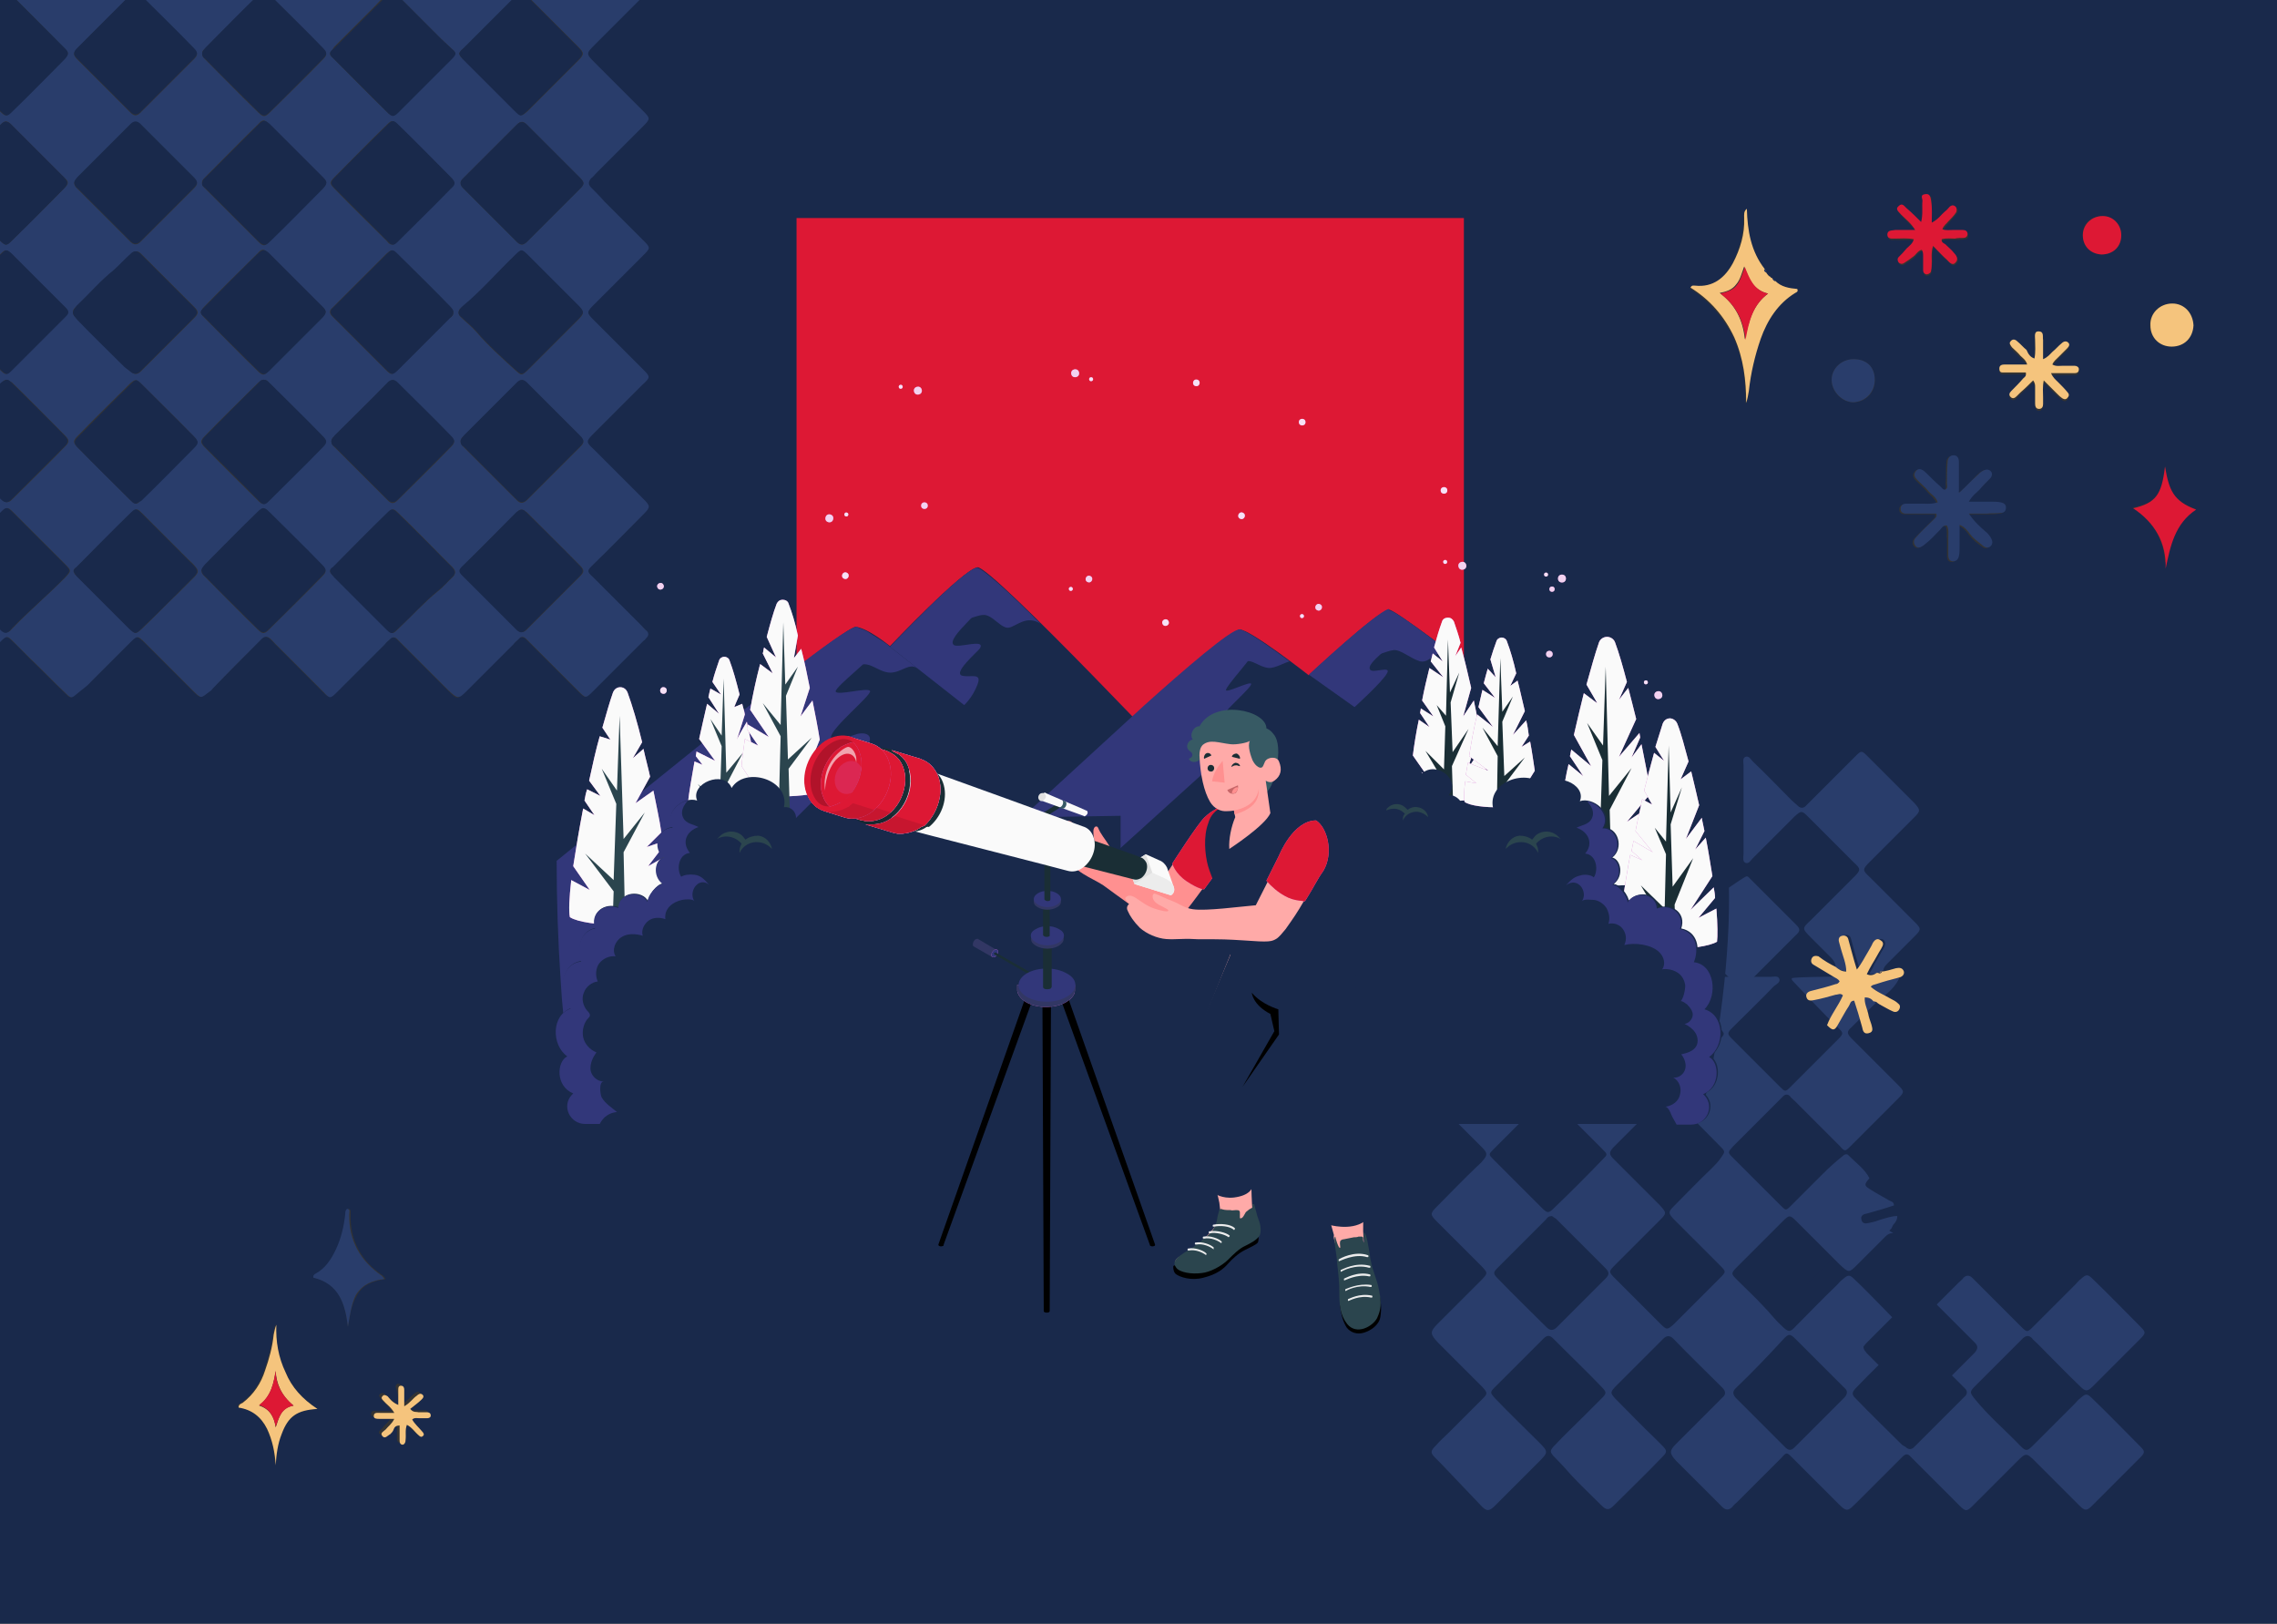 <?xml version="1.0" encoding="UTF-8"?> <!-- Generator: Adobe Illustrator 21.0.0, SVG Export Plug-In . SVG Version: 6.00 Build 0) --> <svg xmlns="http://www.w3.org/2000/svg" xmlns:xlink="http://www.w3.org/1999/xlink" id="Layer_1" x="0px" y="0px" viewBox="0 0 343.6 245" style="enable-background:new 0 0 343.6 245;" xml:space="preserve"><rect x="0" y="0" width="343.6" height="245" fill="#333333" stroke="none"/> <style type="text/css"> .st0{fill:#19294B;} .st1{fill:#293D6B;} .st2{fill:#F5C47D;} .st3{fill:#DD1834;} .st4{opacity:0.2;} .st5{fill:#D8DEEA;} .st6{fill:#32377A;} .st7{fill:#D268CC;} .st8{fill:#FAFAFA;} .st9{fill:#2B454E;} .st10{fill:#1A2E35;} .st11{opacity:0.7;fill:#FFFFFF;} .st12{opacity:0.8;fill:#FFFFFF;} .st13{fill:#FFAAA8;} .st14{fill:#ECECEC;} .st15{fill:#FF9090;} .st16{fill:#375A64;} .st17{fill:#C76668;} .st18{fill:#323764;} .st19{fill:#E1E1E1;} .st20{opacity:0.2;fill:#D268CC;} .st21{opacity:0.6;fill:#FFFFFF;} .st22{opacity:0.1;} </style> <g> <rect x="180.1" y="84.8" class="st0" width="151.2" height="158.2"></rect> <path class="st0" d="M96.2-4c87,0,173.9,0,260.9,0c0,84.7,0,169.5,0,254.2c-0.5,0-1.1,0-1.6,0c-124,0-248,0-371.9,0 c-2.1,0-1.8,0.3-1.8-1.9c0-50.1,0-100.2,0-150.4c0-0.5,0-1,0-1.5c0.7,0,1,0.5,1.4,0.9c2.3,2.3,4.5,4.7,6.8,7c1.2,1.2,1.3,1.2,2.5,0 c0.2-0.2,0.4-0.4,0.6-0.6c2.3-2.3,4.6-4.6,6.9-6.9c0.9-0.9,1-0.9,1.9,0c0.9,0.8,1.7,1.7,2.6,2.6c1.8,1.7,3.5,3.5,5.3,5.2 c0.8,0.8,0.8,0.8,1.7,0.1c0.7-0.6,1.4-1.2,2.1-1.8c2-2,4-4,6-6c1-1,1-1,2.1,0c2.4,2.4,4.9,4.9,7.3,7.3c1.4,1.4,1.2,1.1,2.6,0.1 c0.2-0.1,0.3-0.3,0.4-0.4c2.5-2.5,5-5,7.4-7.5c0.4-0.4,0.8-0.4,1.2-0.1c0.3,0.3,0.6,0.5,0.8,0.8c2.4,2.4,4.8,4.8,7.2,7.2 c1.1,1.1,1.1,1.1,2.3,0c2.4-2.4,4.7-4.7,7.1-7.1c0.3-0.3,0.6-0.5,0.8-0.8c0.3-0.3,0.7-0.3,1,0c0.2,0.2,0.5,0.5,0.7,0.7 c2.4,2.4,4.7,4.7,7.1,7.1c1.4,1.4,1.4,1.4,2.8,0c2.3-2.3,4.7-4.7,7-7c0.3-0.3,0.6-0.5,0.8-0.8c0.4-0.4,0.8-0.3,1.1,0 c0.2,0.2,0.5,0.5,0.7,0.7c2.4,2.4,4.8,4.8,7.2,7.2c1.1,1.1,1.1,1.1,2.2,0c2.5-2.5,5.1-5.1,7.6-7.6c0.2-0.2,0.3-0.3,0.5-0.5 c0.3-0.3,0.3-0.7,0-1c-0.3-0.3-0.5-0.6-0.8-0.8c-2.4-2.4-4.9-4.9-7.3-7.3c-1-1-0.9-1,0-1.9c2.6-2.6,5.2-5.1,7.7-7.7 c1-1,1-1.2-0.1-2.2c-2.5-2.5-5-5-7.5-7.5c-1.2-1.2-1.2-1.3,0-2.4c2.4-2.4,4.9-4.9,7.3-7.3c1.2-1.2,1.2-1.2,0-2.5 c-2.4-2.4-4.9-4.9-7.3-7.3c-1.1-1.1-1.1-1.2,0-2.3c0.2-0.2,0.4-0.4,0.6-0.6c2.3-2.3,4.5-4.5,6.8-6.8c1.2-1.2,1.2-1.2,0-2.4 c-1.9-1.9-3.8-3.8-5.8-5.8c-0.7-0.7-1.4-1.4-2-2.1c-0.5-0.5-0.5-0.9,0-1.4c0.3-0.3,0.5-0.6,0.8-0.8c2.3-2.3,4.6-4.6,6.9-6.9 c1.3-1.3,1.3-1.3,0-2.6c-2.4-2.4-4.7-4.7-7.1-7.1c-1.4-1.4-1.4-1.4,0-2.8c0.2-0.2,0.3-0.3,0.5-0.5c2.3-2.3,4.6-4.6,6.9-6.9 c0.9-0.9,0.9-1,0-1.9C96.8-3,96.3-3.3,96.2-4z M267.3,41.9c0-0.1-0.1-0.1-0.1-0.1c-0.3-0.2-0.5-0.4-0.7-0.7c0.1-0.3,0-0.4-0.3-0.4 c-2.1-2.7-2.6-5.8-2.7-9.1c-0.4,0.4-0.4,0.9-0.4,1.4c0,2.4-0.6,4.7-1.7,6.8c-1.2,2.2-3,3.7-5.7,3.4c-0.2,0-0.5-0.1-0.7,0.3 c2.9,1.9,5.1,4.4,6.6,7.5c1.5,3.1,1.8,6.4,1.8,9.9c0.3-0.6,0.3-1.2,0.4-1.8c0.3-2.7,0.9-5.3,1.8-7.9c1-2.9,2.6-5.3,5.2-6.9 c0.2-0.1,0.4-0.2,0.3-0.6c-1.1-0.2-2.3-0.4-3.3-1.2c-0.1-0.2-0.2-0.3-0.4-0.3C267.5,42,267.4,42,267.3,41.9z M284,146.7 c0-0.7,0.5-1,0.9-1.4c1.3-1.3,2.6-2.6,3.9-3.9c0.9-0.9,0.9-1.1,0-2c-1.5-1.6-3.1-3.1-4.6-4.6c-0.7-0.7-1.4-1.4-2.2-2.2 c-1.1-1.2-1.1-1.2,0-2.4c0.2-0.2,0.5-0.5,0.7-0.7c2-2,4-4,6-6c1-1,1-1.2,0-2.1c-2.3-2.3-4.7-4.7-7-7c-0.9-0.9-1-0.9-2,0 c-2.2,2.2-4.4,4.4-6.6,6.6c-0.2,0.2-0.5,0.5-0.7,0.7c-0.4,0.4-0.8,0.5-1.3,0.1c-0.3-0.2-0.6-0.5-0.9-0.8c-2-2-3.9-3.9-5.9-5.9 c-0.3-0.3-0.6-0.9-1.1-0.7c-0.5,0.2-0.3,0.9-0.3,1.3c0,4.5,0,8.9,0,13.4c0,0.5-0.2,1.1,0.3,1.3c0.5,0.2,0.8-0.4,1.1-0.7 c2.1-2.1,4.2-4.2,6.3-6.3c1-1,1-1,2,0c1.2,1.2,2.4,2.4,3.6,3.6c1.1,1.1,2.3,2.3,3.4,3.4c0.9,1,0.9,1.1,0,2.1 c-0.2,0.2-0.4,0.4-0.6,0.6c-2,2-3.9,3.9-5.9,5.9c-1.3,1.3-1.3,1.3,0,2.7c1,1,1.9,1.9,2.9,2.9c0.4,0.4,0.8,0.8,0.8,1.5 c-0.8-0.5-1.7-0.9-2.5-1.4c-0.4-0.2-0.8-0.2-1,0.3c-0.2,0.4-0.1,0.8,0.3,1c1,0.6,2,1.2,3,1.8c0.3,0.2,0.8,0.3,0.9,0.7 c-0.2,0.3-0.4,0.3-0.6,0.4c-1.2,0.3-2.4,0.6-3.6,1c-0.5,0.1-1,0.4-0.8,1c0.2,0.6,0.7,0.6,1.2,0.4c1.1-0.3,2.1-0.6,3.2-0.8 c0.3-0.1,0.7-0.3,1.1,0.1c-0.7,1.5-1.8,2.9-2.4,4.5c-1.4,0.7-2.3,2-3.4,3.1c-0.4,0.3-0.2,0.7,0.1,1c0.9,1,1.7,2,2.6,2.9 c1.6,1.6,3.2,3.2,4.8,4.8c0.8,0.8,0.8,0.8,0,1.6c-2.4,2.4-4.8,4.8-7.2,7.2c-0.8,0.8-0.9,0.8-1.7,0c-2.4-2.4-4.8-4.8-7.2-7.2 c-0.1-0.1-0.3-0.3-0.4-0.4c-0.3-0.3-0.3-0.7,0-1c0.3-0.3,0.5-0.6,0.8-0.8c2.2-2.2,4.5-4.5,6.7-6.7c0.8-0.8,0.8-0.9,0-1.7 c-2.4-2.4-4.7-4.7-7.1-7.1c-1-1-1-1-2.1,0c-0.2,0.2-0.4,0.4-0.6,0.6c-2.1,2.1-4.2,4.2-6.3,6.3c-0.8,0.8-1.1,0.8-1.8,0.1 c-1.6-1.6-3.3-3.1-4.7-4.9c-0.7-0.9-1.6-1.8-2.7-2.3c-0.3,1.2-0.3,15,0,16.2c0.2,0.1,0.4-0.1,0.5-0.2c2.3-2.2,4.7-4.4,6.9-6.7 c0.8-0.8,0.9-1,1.8-0.1c2.4,2.4,4.8,4.8,7.2,7.2c0.8,0.8,0.8,0.9-0.1,1.7c-2.4,2.4-4.7,4.7-7.1,7.1c-0.9,0.9-0.9,0.9-1.8-0.1 c-2.1-2.1-4.1-4.1-6.2-6.2c-0.3-0.3-0.6-0.9-1.1-0.8c-0.5,0.2-0.3,0.9-0.3,1.3c0,4.5,0,8.9,0,13.4c0,0.3,0,0.7,0.1,1 c0.1,0.4,0.3,0.5,0.6,0.3c0.3-0.2,0.6-0.5,0.9-0.8c2-2,4-4.1,6.1-6.1c1-1,1-0.9,1.9,0c2.3,2.2,4.6,4.4,6.9,6.7 c0.1,0.1,0.3,0.3,0.4,0.4c0.5,0.5,0.9,0.4,1.4,0c0.4-0.4,0.8-0.8,1.2-1.2c2-2,4-4.1,6.1-6.1c0.8-0.8,0.8-0.7,1.7-0.1 c0.6,0.4,1.1,0.9,1.6,1.4c1.9,1.9,3.8,3.9,5.8,5.8c0.8,0.8,1,0.8,1.8,0c0.3-0.2,0.5-0.5,0.7-0.7c2.1-2.1,4.2-4.2,6.3-6.3 c0.9-0.9,1-0.9,2,0c2.3,2.3,4.6,4.6,6.9,6.9c0.9,0.9,0.9,1,0,2c-2.3,2.3-4.5,4.5-6.8,6.8c-1.1,1.1-1.1,1.1-2.2,0 c-2.2-2.2-4.5-4.5-6.7-6.7c-1-1-1.2-1-2.2,0c-1.8,1.8-3.6,3.6-5.5,5.5c-0.5,0.5-1,1-1.5,1.5c-0.8,0.7-1,0.7-1.7,0.1 c-0.2-0.2-0.4-0.4-0.6-0.6c-2.2-2.2-4.3-4.3-6.5-6.5c-1-1-1.2-1-2.1,0c-1.2,1.2-2.3,2.3-3.5,3.5c-1.2,1.2-2.3,2.3-3.5,3.5 c-0.8,0.7-0.9,0.7-1.7,0c-0.2-0.2-0.5-0.5-0.7-0.7c-2-2-4-4.1-6.1-6.1c-0.2-0.2-0.5-0.6-0.8-0.4c-0.3,0.2-0.2,0.5-0.2,0.8 c0,0.1,0,0.2,0,0.3c0,4.7,0,9.4,0,14.1c0,0.4-0.2,0.9,0.3,1.1c0.5,0.2,0.8-0.3,1-0.6c2.1-2.1,4.3-4.3,6.4-6.4c1-1,1-1,2.1,0 c2.1,2.1,4.1,4.1,6.2,6.2c1.7,1.7,1.7,1.7,3.3,0c2.2-2.2,4.4-4.4,6.6-6.6c0.8-0.8,0.8-0.8,1.5-0.1c2.5,2.5,5,4.9,7.4,7.4 c0.8,0.8,0.8,1,0,1.8c-2.4,2.4-4.9,4.9-7.3,7.3c-0.8,0.8-0.8,0.8-1.6,0c-2.3-2.3-4.7-4.7-7-7c-1.1-1.1-1.3-1.1-2.3,0 c-2.2,2.2-4.5,4.5-6.7,6.7c-1,1-1.1,1-2.1,0c-2.2-2.2-4.3-4.3-6.5-6.5c-0.2-0.2-0.5-0.6-0.8-0.5c-0.5,0.1-0.3,0.6-0.4,1 c0,0,0,0.1,0,0.1c0,4.8,0,9.5,0,14.3c0,0.3-0.1,0.7,0.4,0.9c0.3-0.3,0.7-0.6,1-1c2-2,4-4,6-6c1.2-1.1,1.3-1.1,2.4,0 c2.1,2.1,4.2,4.2,6.3,6.3c0.2,0.2,0.5,0.5,0.7,0.7c0.5,0.5,1,0.5,1.5,0c0.3-0.3,0.6-0.5,0.8-0.8c2.1-2.1,4.2-4.3,6.4-6.4 c0.9-0.9,1.2-0.9,2.1-0.1c0.3,0.3,0.6,0.5,0.8,0.8c2,2,4,4.1,6.1,6.1c1,1,1.2,1,2.2,0c2.1-2,4.1-4.1,6.2-6.2 c0.2-0.2,0.5-0.5,0.7-0.7c0.8-0.8,0.9-0.8,1.8,0c0.2,0.2,0.5,0.5,0.7,0.7c2,2,4,4,6,6c1.3,1.2,1.6,1.2,2.9,0 c2.2-2.2,4.5-4.5,6.7-6.7c0.8-0.8,0.9-0.8,1.8,0c1.7,1.7,3.4,3.4,5,5c0.7,0.7,1.3,1.3,2,2c0.9,0.9,1.1,0.9,2,0 c0.2-0.2,0.5-0.5,0.7-0.7c2.1-2,4.2-4,6.3-6c0.9-0.9,0.9-1.3,0.1-2.2c-2.2-2.2-4.3-4.3-6.5-6.5c-1.6-1.6-1.6-1.6-3.2,0 c-2.2,2.2-4.3,4.3-6.5,6.5c-0.7,0.7-0.9,0.7-1.6,0.1c-2.5-2.5-4.9-4.9-7.4-7.4c-0.5-0.5-0.5-1,0-1.5c0.5-0.5,1-1,1.5-1.5 c1.9-1.9,3.7-3.7,5.6-5.6c1-1,1-1,2-0.1c0.9,0.8,1.7,1.7,2.6,2.6c1.4,1.4,2.9,2.9,4.3,4.3c0.9,0.9,1.1,0.9,2,0 c0.9-0.8,1.8-1.7,2.7-2.5c1.6-1.4,3.1-3,4.5-4.5c0.7-0.8,0.7-1.1,0-1.8c-2.4-2.4-4.9-4.9-7.3-7.3c-0.8-0.8-1-0.7-1.8,0 c-0.4,0.3-0.7,0.7-1,1c-2,2-4,4.1-6.1,6.1c-0.8,0.8-0.9,0.8-1.7,0c-2.4-2.4-4.9-4.9-7.3-7.3c-0.5-0.5-0.6-0.9,0-1.5 c2.5-2.5,5-4.9,7.4-7.4c0.5-0.5,1-0.6,1.5,0c0.2,0.3,0.5,0.5,0.7,0.7c2.1,2.1,4.2,4.2,6.3,6.3c1.1,1.1,1.4,1.1,2.5,0 c0.2-0.2,0.3-0.3,0.5-0.5c2-2,3.9-3.9,5.9-5.9c0.2-0.2,0.4-0.4,0.6-0.6c0.5-0.5,0.5-1,0-1.5c-0.3-0.3-0.5-0.6-0.8-0.8 c-2.2-2.2-4.4-4.4-6.6-6.6c-0.8-0.8-0.8-0.9,0-1.7c2.1-2.1,4.2-4.2,6.3-6.3c2-2,2-1.8,0.1-3.7c-2-2-4-4-6-6 c-0.2-0.2-0.4-0.4-0.6-0.6c-0.5-0.4-0.5-0.8,0-1.2c0.3-0.2,0.5-0.5,0.7-0.7c2.2-2.2,4.5-4.5,6.7-6.7c0.9-0.9,0.9-1.1,0-2 c-0.2-0.2-0.4-0.4-0.6-0.6c-2-2-4.1-4-6.1-6.1c-1.3-1.3-1.3-1.3,0-2.7c0.8-0.8,1.6-1.6,2.5-2.5c1.4-1.4,2.8-2.8,4.2-4.2 c0.8-0.9,0.9-1.1,0-1.9c-2.4-2.4-4.8-4.8-7.2-7.2c-0.8-0.8-0.9-0.8-1.7-0.1c-2.5,2.4-4.9,4.9-7.3,7.3c-0.8,0.8-0.7,1,0,1.8 c0.3,0.3,0.5,0.6,0.8,0.8c2.1,2.1,4.2,4.2,6.3,6.3c0.9,0.9,0.9,1.1,0.1,1.9c-2.4,2.3-4.5,4.8-7.1,6.9c-1,0.8-1,0.9-2-0.1 c-2.3-2.3-4.6-4.6-6.9-6.9c-0.1-0.1-0.2-0.2-0.3-0.3c-0.4-0.4-0.5-0.8,0-1.3c0.3-0.3,0.5-0.6,0.8-0.8c2.2-2.2,4.3-4.3,6.5-6.5 c0.8-0.8,0.8-1.1,0-1.9c-2.4-2.4-4.8-4.8-7.2-7.2c-0.8-0.8-0.9-0.8-1.7-0.1c-2.5,2.4-4.9,4.9-7.3,7.3c-0.8,0.8-0.7,1,0,1.8 c0.3,0.3,0.5,0.6,0.8,0.8c2.1,2.1,4.2,4.2,6.3,6.3c1,1,1,1,0,2c-2.2,2.2-4.4,4.4-6.6,6.6c-0.2,0.2-0.5,0.5-0.7,0.7 c-0.4,0.4-0.4,0.9,0,1.3c0.3,0.3,0.5,0.6,0.8,0.8c2.2,2.2,4.4,4.4,6.6,6.6c0.8,0.8,0.8,1.1,0,1.9c-0.9,0.9-1.8,1.9-2.8,2.8 c-1.4,1.4-2.9,2.9-4.3,4.3c-0.8,0.8-0.8,1.1,0,1.9c0.3,0.3,0.5,0.6,0.8,0.8c2,2,4.1,4,6.1,6.1c1.1,1.1,1.1,1.2,0,2.3 c-0.9,0.9-1.9,1.7-2.9,2.7c-1.3,1.2-2.5,2.5-3.8,3.8c-1.1,1.1-1.1,1.1-2.2,0.1c-2.3-2.3-4.5-4.5-6.8-6.8c-1-1-1-1,0-2.1 c2.2-2.2,4.3-4.3,6.5-6.5c1.3-1.3,1.3-1.4,0-2.7c-1.3-1.3-2.6-2.6-3.9-3.9c-0.4-0.4-0.9-0.8-0.8-1.5c0.6,0.3,1.3,0.7,1.9,1 c0.4,0.2,0.8,0.1,1-0.3c0.2-0.4,0-0.7-0.2-0.9c-0.3-0.3-0.7-0.5-1.1-0.7c-1-0.6-2-1.1-3-1.8c0.3-0.3,0.6-0.3,0.8-0.4 c1.2-0.3,2.3-0.6,3.5-1c0.4-0.1,0.9-0.4,0.7-0.9c-0.2-0.6-0.6-0.6-1.2-0.5C285.5,146.3,284.8,146.7,284,146.7z M245.3,141.9 c0,1.6,0,3.2,0,4.8c0,0.3,0,0.6,0,0.9c0,0.3,0,0.6,0.3,0.7c0.3,0.1,0.5-0.2,0.7-0.4c0.2-0.2,0.5-0.5,0.7-0.7c2-2,4-4,6-6 c0.8-0.8,0.9-0.8,1.7,0c2.1,2.1,4.2,4.2,6.3,6.3c0.3,0.3,0.7,0.7,1.1,1c0.5,0.4,1,0.5,1.5-0.1c2.4-2.5,4.9-4.9,7.3-7.3 c0.7-0.7,0.7-1,0.1-1.7c-2.3-2.3-4.6-4.6-6.9-6.9c-0.2-0.2-0.4-0.5-0.7-0.3c-0.3,0.1-0.2,0.4-0.3,0.6c-0.1,0.7,0.3,1.6-0.4,2.1 c-0.6,0.5-1.5,0.2-2.3,0.2c-0.1,0-0.2,0-0.3,0c-1-0.1-1.7,0.3-2.3,1c-0.9,1-1.8,1.9-2.8,2.8c-1.2,1.2-1.2,1.2-2.4,0 c-0.8-0.8-1.6-1.5-2.3-2.4c-1-1.2-2.1-1.6-3.6-1.4c-1.4,0.1-1.5,0.1-1.5,1.5C245.2,138.5,245.3,140.2,245.3,141.9z M295.7,74.3 c-0.1,0-0.2-0.1-0.3-0.1c0-0.5,0-1.1,0-1.6c0-0.9,0-1.8,0-2.8c0-0.5-0.2-1-0.8-1c-0.6,0-0.9,0.5-0.9,1c-0.1,1.1,0,2.1-0.1,3.2 c0,0.3,0.2,0.8-0.3,1c-0.3-0.1-0.5-0.3-0.7-0.5c-0.7-0.7-1.4-1.4-2.1-2c-0.7-0.7-1.3-0.8-1.6-0.3c-0.5,0.6,0,1.1,0.4,1.5 c0.5,0.5,1.1,1,1.5,1.5c0.4,0.5,1.1,0.9,1.4,1.7c-0.9,0.3-1.7,0.1-2.5,0.2c-0.7,0-1.5,0-2.2,0c-0.5,0-0.9,0.2-0.9,0.8 c0,0.5,0.4,0.7,0.8,0.7c0.5,0,1,0,1.5,0c1,0,2.1,0,3.1,0c0.1,0.5-0.1,0.6-0.3,0.8c-0.9,0.9-1.7,1.7-2.6,2.6 c-0.4,0.4-0.7,0.9-0.3,1.4c0.3,0.4,0.8,0.4,1.5-0.2c0.7-0.7,1.4-1.4,2.2-2.1c0.3-0.3,0.6-0.8,1.1-0.7c0.3,0.7,0.1,1.3,0.2,1.9 c0,0.9,0,1.7,0,2.6c0,0.5,0.2,0.9,0.7,0.9c0.5,0,0.8-0.3,0.9-0.8c0.1-0.5,0.1-1,0.1-1.4c0-1.1,0-2.1,0-3.3c0.7,0.3,1.2,0.8,1.6,1.4 c0.6,0.8,1.3,1.3,2,1.8c0.3,0.3,0.7,0.3,1.1,0c0.4-0.3,0.3-0.7,0.1-1.1c-0.2-0.4-0.6-0.8-0.9-1.1c-0.8-0.8-1.7-1.5-2.5-2.7 c1.1,0,1.9,0,2.8,0c0.7,0,1.4,0,2-0.1c0.5,0,0.8-0.3,0.8-0.8c0-0.5-0.4-0.8-0.8-0.8c-0.5-0.1-1,0-1.5-0.1c-1,0-2.1,0-3.3,0 c0.5-0.9,1.1-1.3,1.6-1.8c0.6-0.6,1.2-1.2,1.7-1.8c0.3-0.3,0.4-0.7,0-1c-0.3-0.3-0.7-0.4-1.1-0.1c-0.4,0.2-0.7,0.5-1,0.8 C297.4,72.7,296.6,73.5,295.7,74.3z M291.5,33.6c0-1.2,0-2.2,0-3.1c0-0.9-0.2-1.1-0.9-1c-0.8,0.1-0.4,0.6-0.4,1 c-0.1,1,0.1,2-0.2,3.2c-0.8-0.8-1.5-1.4-2.1-2c-0.4-0.3-0.8-1-1.3-0.4c-0.6,0.5,0.1,0.9,0.4,1.3c0.6,0.7,1.4,1.3,2.1,2.3 c-1.2,0-2.1,0-3,0c-0.5,0-1.2-0.1-1.2,0.7c0,0.8,0.7,0.6,1.2,0.6c0.9,0.1,1.8-0.1,2.8,0.1c-0.3,0.7-0.8,1-1.1,1.4 c-0.4,0.4-0.8,0.8-1.2,1.3c-0.2,0.2-0.2,0.5,0,0.8c0.2,0.2,0.5,0.3,0.8,0.1c0.4-0.3,0.9-0.6,1.3-0.9c0.5-0.4,0.8-1,1.4-1.1 c0.2,0.3,0.2,0.6,0.2,0.9c0,0.7,0,1.5,0,2.2c0,0.4,0.2,0.7,0.6,0.6c0.3,0,0.5-0.3,0.6-0.6c0-0.5,0-1,0.1-1.4c0-0.7-0.1-1.4,0.2-2.3 c0.8,0.8,1.4,1.5,2.1,2.1c0.4,0.3,0.8,1,1.3,0.4c0.5-0.5,0.1-1.1-0.3-1.5c-0.4-0.4-0.8-0.7-1.1-1.1c-0.2-0.3-0.8-0.3-0.7-0.9 c0.6-0.2,1.3-0.1,2-0.1c0.4,0,0.9,0,1.3-0.1c0.4,0,0.7-0.2,0.6-0.6c0-0.4-0.3-0.6-0.7-0.6c-0.5,0-1,0-1.5,0c-0.5,0-1,0.1-1.6-0.1 c0.2-0.5,0.6-0.8,0.9-1.2c0.4-0.5,0.8-0.9,1.2-1.4c0.2-0.3,0.2-0.7-0.2-0.9c-0.3-0.2-0.6-0.1-0.8,0.1c-0.3,0.2-0.5,0.5-0.7,0.7 C292.9,32.4,292.5,33.1,291.5,33.6z M307,54.1c-0.6-0.2-0.9-0.6-1.2-1c-0.5-0.4-0.9-0.9-1.4-1.3c-0.3-0.3-0.7-0.4-1,0 c-0.3,0.3,0,0.6,0.2,0.9c0.4,0.5,0.9,0.9,1.3,1.3c0.3,0.4,0.8,0.6,1,1.3c-1.2,0-2.3,0-3.4,0c-0.4,0-0.8,0.1-0.8,0.6 c0,0.6,0.4,0.6,0.8,0.6c1.1,0,2.2,0,3.2,0c0.1,0.5-0.2,0.7-0.4,0.9c-0.6,0.6-1.2,1.2-1.8,1.9c-0.3,0.3-0.4,0.6-0.1,0.9 c0.3,0.3,0.6,0.2,0.9-0.1c0.2-0.2,0.4-0.4,0.6-0.6c0.6-0.6,1.2-1.2,1.9-1.8c0.3,0.4,0.3,0.7,0.3,1c0,0.8,0,1.6,0,2.5 c0,0.4,0.1,0.8,0.6,0.8c0.4,0,0.5-0.4,0.6-0.7c0-0.3,0-0.7,0-1c0-0.8-0.1-1.6,0.1-2.6c0.8,0.8,1.4,1.4,2,2c0.2,0.2,0.5,0.5,0.8,0.7 c0.3,0.2,0.5,0.2,0.8-0.1c0.2-0.3,0.2-0.6,0-0.8c-0.5-0.5-1-1-1.4-1.5c-0.3-0.4-0.8-0.7-1.1-1.4c0.7,0,1.2,0,1.7,0 c0.6,0,1.3,0,1.9,0c0.4,0,0.6-0.2,0.6-0.6c0-0.3-0.2-0.5-0.6-0.5c-0.7,0-1.4,0-2,0c-0.5,0-0.9,0.1-1.4-0.2c0.2-0.5,0.6-0.8,0.9-1.1 c0.4-0.5,0.9-0.9,1.3-1.3c0.3-0.3,0.4-0.6,0.2-0.9c-0.3-0.4-0.7-0.2-1,0.1c-0.5,0.4-0.9,0.9-1.4,1.3c-0.4,0.3-0.7,0.8-1.4,1.1 c0-1.1,0-2,0-2.9c0-0.5,0.2-1.4-0.7-1.3c-0.7,0-0.5,0.8-0.5,1.3C307.1,52.2,307.2,53.1,307,54.1z M52.5,200.2 c0.3-1.7,0.5-3.3,1.4-4.8c0.9-1.6,2.4-2.1,4.3-2.4c-0.2-0.3-0.3-0.4-0.4-0.5c-3.3-2.2-5-5.3-4.9-9.3c0-0.3,0.1-0.7-0.3-0.8 c-0.3,0.2-0.2,0.5-0.3,0.8c-0.3,1.8-0.6,3.6-1.4,5.3c-0.7,1.5-1.6,2.9-3.1,3.7c-0.2,0.1-0.4,0.2-0.3,0.6 C51.2,193.7,52.1,196.7,52.5,200.2z M47.9,212.6c-2.3-1.5-3.9-3.3-4.9-5.6c-1.1-2.3-1.4-4.7-1.4-7.2c-0.2,0.5-0.3,1-0.4,1.5 c-0.2,1.8-0.7,3.6-1.3,5.4c-0.7,2-1.7,3.7-3.4,4.9c-0.2,0.2-0.7,0.2-0.6,0.7c2,0.3,3.4,1.4,4.3,3.2c0.9,1.7,1.2,3.6,1.3,5.5 c0.1-1.6,0.4-3.2,0.9-4.7C43.5,213.7,44.8,212.8,47.9,212.6z M326.7,70.4c-0.5,4.3-1.4,5.5-4.9,6.2c3.3,2.2,5,5.2,4.9,9.1 c0.7-3.4,1.4-6.8,4.6-8.9C327.9,75.6,327.2,73.9,326.7,70.4z M327.7,52.3c1.9,0,3.2-1.3,3.2-3.2c0-1.9-1.4-3.3-3.2-3.3 c-1.8,0-3.3,1.5-3.3,3.3C324.5,51,325.9,52.3,327.7,52.3z M279.7,54.2c-1.8,0-3.3,1.4-3.3,3.1c0,1.8,1.5,3.4,3.3,3.4 c1.8,0,3.3-1.5,3.2-3.4C282.9,55.4,281.7,54.2,279.7,54.2z M60.1,212c-0.9-0.5-1.4-1.1-2-1.6c-0.2-0.2-0.5-0.3-0.8,0 c-0.2,0.2,0,0.4,0.1,0.6c0.5,0.6,1.2,1.1,1.7,1.9c-0.9,0-1.6,0-2.2,0c-0.4,0-0.9-0.1-0.9,0.5c0,0.4,0.5,0.4,0.8,0.4 c0.7,0,1.4,0,2.3,0c-0.4,0.8-1,1.1-1.3,1.6c-0.2,0.3-0.9,0.6-0.5,1c0.4,0.5,0.8-0.1,1.2-0.3c0.2-0.1,0.4-0.4,0.5-0.7 c0.1-0.3,0.4-0.6,0.9-0.6c0,0.8,0,1.5,0,2.3c0,0.3,0.1,0.6,0.5,0.6c0.4,0,0.4-0.3,0.4-0.7c0.1-0.7-0.1-1.5,0.2-2.3 c0.8,0.4,1.2,1.1,1.8,1.6c0.2,0.2,0.4,0.3,0.6,0.1c0.3-0.3,0.1-0.5-0.1-0.7c-0.5-0.6-1.1-1.1-1.5-1.8c0.4-0.3,0.7-0.2,1-0.2 c0.4,0,0.9,0,1.3,0c0.3,0,0.5-0.1,0.5-0.4c0-0.4-0.3-0.5-0.6-0.5c-0.4,0-0.9,0-1.3,0c-0.4,0-0.8,0.2-1.2-0.5 c0.5-0.4,1.1-0.9,1.7-1.4c0.2-0.2,0.5-0.5,0.1-0.8c-0.3-0.2-0.5,0-0.8,0.2c-0.6,0.5-1,1.1-1.9,1.6c0-1,0-1.8,0-2.5 c0-0.3-0.1-0.6-0.5-0.6c-0.3,0-0.4,0.3-0.4,0.5C60.1,210.4,60.1,211.1,60.1,212z M314.3,35.5c0,1.7,1.2,2.8,2.8,2.9 c1.8,0,3-1.2,3-2.9c0-1.6-1.3-2.9-2.8-2.9C315.5,32.6,314.2,33.8,314.3,35.5z"></path> <path class="st1" d="M96.2-4c0.1,0.6,0.6,1,1,1.4c0.9,0.9,0.9,1,0,1.9c-2.3,2.3-4.6,4.6-6.9,6.9c-0.2,0.2-0.3,0.3-0.5,0.5 c-1.4,1.4-1.4,1.4,0,2.8c2.4,2.4,4.7,4.7,7.1,7.1c1.3,1.3,1.3,1.3,0,2.6c-2.3,2.3-4.6,4.6-6.9,6.9c-0.3,0.3-0.5,0.6-0.8,0.8 c-0.4,0.5-0.5,0.9,0,1.4c0.7,0.7,1.4,1.4,2,2.1c1.9,1.9,3.8,3.8,5.8,5.8c1.2,1.2,1.2,1.2,0,2.4c-2.3,2.3-4.5,4.5-6.8,6.8 c-0.2,0.2-0.4,0.4-0.6,0.6c-1.1,1.1-1.1,1.2,0,2.3c2.4,2.4,4.9,4.9,7.3,7.3c1.3,1.3,1.3,1.3,0,2.5c-2.4,2.4-4.9,4.9-7.3,7.3 c-1.2,1.2-1.2,1.3,0,2.4c2.5,2.5,5,5,7.5,7.5c1,1,1.1,1.2,0.1,2.2c-2.6,2.6-5.1,5.2-7.7,7.7c-0.9,0.9-1,1,0,1.9 c2.4,2.4,4.9,4.9,7.3,7.3c0.3,0.3,0.5,0.6,0.8,0.8c0.3,0.3,0.3,0.7,0,1c-0.2,0.2-0.3,0.4-0.5,0.5c-2.5,2.5-5.1,5.1-7.6,7.6 c-1.1,1.1-1.1,1.1-2.2,0c-2.4-2.4-4.8-4.8-7.2-7.2c-0.2-0.2-0.5-0.5-0.7-0.7c-0.4-0.4-0.8-0.4-1.1,0c-0.3,0.3-0.6,0.5-0.8,0.8 c-2.3,2.3-4.7,4.7-7,7c-1.3,1.3-1.4,1.3-2.8,0c-2.4-2.4-4.7-4.7-7.1-7.1c-0.2-0.2-0.5-0.5-0.7-0.7c-0.3-0.3-0.7-0.3-1,0 c-0.3,0.3-0.6,0.5-0.8,0.8c-2.4,2.4-4.7,4.7-7.1,7.1c-1.2,1.2-1.2,1.2-2.3,0c-2.4-2.4-4.8-4.8-7.2-7.2c-0.3-0.3-0.5-0.6-0.8-0.8 c-0.4-0.3-0.8-0.3-1.2,0.1c-2.5,2.5-5,5-7.4,7.5c-0.1,0.1-0.2,0.3-0.4,0.4c-1.4,1-1.2,1.3-2.6-0.1c-2.4-2.4-4.9-4.9-7.3-7.3 c-1-1-1.1-1-2.1,0c-2,2-4,4-6,6c-0.6,0.7-1.4,1.2-2.1,1.8c-0.8,0.7-0.9,0.7-1.7-0.1c-1.8-1.7-3.5-3.5-5.3-5.2 c-0.9-0.9-1.7-1.7-2.6-2.6c-0.9-0.9-1-0.9-1.9,0c-2.3,2.3-4.6,4.6-6.9,6.9c-0.2,0.2-0.4,0.4-0.6,0.6c-1.2,1.2-1.3,1.2-2.5,0 c-2.3-2.3-4.5-4.7-6.8-7c-0.4-0.4-0.7-0.9-1.4-0.9c-0.1-0.4-0.1-0.9,0-1.3c0.7,0,1-0.5,1.4-0.9c2.3-2.3,4.7-4.7,7-7c1-1,1-1,2,0 c1.8,1.8,3.6,3.6,5.5,5.5c0.8,0.8,1.5,1.5,2.3,2.2c0.8,0.7,1.1,0.7,1.8-0.1c2.5-2.6,5.3-5,7.9-7.6c1-1.1,1-1.1,0-2.1 c-2.3-2.3-4.7-4.7-7-7c-1.9-1.9-1.5-1.9-3.4,0c-2.1,2.1-4.1,4.1-6.2,6.2c-2,2-1.5,1.9-3.5,0c-0.3-0.3-0.7-0.7-1-1 c-1.8-1.8-3.6-3.6-5.5-5.5c-0.4-0.4-0.7-0.9-1.3-0.8c-0.1-0.4-0.1-0.9,0-1.3c0.6,0.1,0.9-0.4,1.2-0.7c2.4-2.4,4.9-4.9,7.3-7.3 c1-1,1-1.2,0-2.1c-2.4-2.4-4.9-4.9-7.3-7.3c-0.3-0.3-0.6-0.8-1.2-0.7c-0.1-0.4-0.1-0.9,0-1.3c0.4,0,0.6-0.2,0.9-0.4 c2.6-2.6,5.1-5.1,7.7-7.7c0.8-0.9,0.8-1.2-0.1-2.1c-2.4-2.4-4.9-4.9-7.3-7.3c-0.3-0.3-0.6-0.8-1.2-0.7c-0.1-0.4-0.1-0.9,0-1.3 c0.6,0.1,0.9-0.4,1.2-0.7c2.4-2.4,4.9-4.9,7.3-7.3c1-1,1-1.2,0-2.1c-2.4-2.4-4.9-4.9-7.3-7.3c-0.3-0.3-0.6-0.8-1.2-0.7 c-0.1-0.4-0.1-0.9,0-1.3c0.6,0.1,0.9-0.4,1.2-0.7c2.4-2.4,4.9-4.9,7.3-7.3c1-1,1-1.2,0-2.1c-2.4-2.4-4.9-4.9-7.3-7.3 C-17.4-0.6-17.7-1-18.2-1c-0.1-0.4-0.1-0.9,0-1.3c0.9-0.2,1.4-0.8,1.7-1.7C-11.3-4-6-4-0.8-4c0.2,0.9,0.9,1.8,1.7,1.8 C1.8-2.1,2.4-3,2.7-4c5.3,0,10.7,0,16,0c0.2,0.9,0.9,1.7,1.7,1.8c0.9,0.1,1.4-0.9,1.8-1.7c0,0,0-0.1,0-0.1c5.2,0,10.5,0,15.7,0 c0.3,1,0.9,1.9,1.9,1.9c0.9,0,1.5-0.9,1.9-1.7c0,0,0-0.1,0-0.1C47-4,52.2-4,57.4-4c0.3,0.9,0.9,1.8,1.8,1.8c0.8,0,1.4-0.9,1.7-1.8 c5.3,0,10.7,0,16,0c0.2,0.9,0.9,1.8,1.7,1.8c0.9,0,1.5-0.9,1.8-1.8C85.7-4,90.9-4,96.2-4z M30.3,47.1c0,0.3,0.2,0.4,0.3,0.6 c2.8,2.8,5.5,5.6,8.3,8.3c0.7,0.7,1,0.7,1.6,0c2.7-2.7,5.4-5.4,8.1-8.1c0.7-0.7,0.7-1,0-1.6c-2.7-2.7-5.4-5.4-8.1-8.1 c-0.7-0.7-1-0.7-1.6,0c-2.8,2.8-5.6,5.5-8.3,8.3C30.5,46.7,30.4,46.9,30.3,47.1z M39.8,57.3c-0.4,0-0.6,0.3-0.9,0.5 c-2.7,2.7-5.4,5.3-8,8c-0.7,0.7-0.7,1,0,1.7c2.7,2.8,5.5,5.5,8.2,8.2c0.5,0.5,0.9,0.4,1.3,0c2.7-2.8,5.5-5.5,8.2-8.2 c0.7-0.7,0.7-1,0-1.7c-2.7-2.7-5.3-5.4-8-8C40.4,57.5,40.2,57.3,39.8,57.3z M30.4,86.1c0,0.4,0.2,0.6,0.5,0.9c2.7,2.7,5.3,5.4,8,8 c0.7,0.7,1,0.7,1.7,0c2.7-2.7,5.4-5.3,8-8c0.7-0.7,0.7-1,0-1.7c-2.7-2.7-5.3-5.4-8-8c-0.7-0.7-1-0.7-1.7,0c-2.7,2.7-5.4,5.3-8,8 C30.7,85.5,30.5,85.8,30.4,86.1z M30.5,8.1c0,0.4,0.2,0.6,0.5,0.9c2.7,2.7,5.3,5.4,8,8c0.7,0.7,1,0.7,1.7,0c2.7-2.7,5.4-5.3,8-8 c0.7-0.7,0.7-1,0-1.7c-2.7-2.7-5.3-5.4-8-8c-0.7-0.7-1-0.7-1.7,0c-2.7,2.7-5.4,5.3-8,8C30.7,7.5,30.5,7.7,30.5,8.1z M30.5,27.8 c0,0.2,0.2,0.4,0.4,0.6c2.7,2.7,5.4,5.4,8.1,8.1c0.7,0.7,1,0.7,1.7-0.1c2.7-2.7,5.4-5.3,8-8c0.7-0.7,0.7-1,0-1.6 c-2.7-2.7-5.4-5.4-8.1-8.1c-0.7-0.7-1-0.7-1.6,0c-2.8,2.7-5.5,5.5-8.2,8.2C30.6,27.1,30.4,27.4,30.5,27.8z M11,47.1 c0,0.5,0.4,0.8,0.8,1.2c2.3,2.3,4.7,4.7,7,7c0.3,0.3,0.7,0.6,1,0.8c0.5,0.5,1,0.4,1.5-0.1c2.7-2.7,5.3-5.3,8-8c0.7-0.7,0.7-1,0-1.7 c-2.7-2.7-5.3-5.3-8-8c-0.5-0.5-1-0.5-1.5,0c-0.8,0.9-1.7,1.8-2.6,2.5c-2,1.6-3.7,3.6-5.5,5.3C11.3,46.4,11,46.7,11,47.1z M69.2,47.2c0,0.4,0.3,0.6,0.5,0.8c0.7,0.7,1.5,1.3,2.1,2c1.8,2.1,3.9,4,6,5.9c0.9,0.8,0.9,0.8,1.8,0c2.5-2.5,5.1-5.1,7.6-7.6 c1-1,1-1.2,0-2.2c-2.5-2.5-4.9-4.9-7.4-7.4c-1.1-1.1-1.1-1-2.2,0c-2.6,2.5-5,5.3-7.8,7.6C69.5,46.5,69.2,46.7,69.2,47.2z M49.8,86.2c0.1,0.4,0.4,0.6,0.7,0.9c2.5,2.5,5.1,5.1,7.6,7.6c1.1,1.1,1.1,1.1,2.2,0c1.9-1.8,3.7-3.8,5.8-5.5 c0.8-0.6,1.4-1.4,2.2-2.1c0.5-0.5,0.5-1,0-1.5c-0.6-0.6-1.2-1.2-1.7-1.7c-2.1-2.1-4.2-4.3-6.4-6.4c-0.8-0.8-0.9-0.8-1.6-0.2 c-2.8,2.8-5.6,5.5-8.3,8.3C50,85.7,49.9,85.9,49.8,86.2z M49.8,8.1c0,0.3,0.3,0.5,0.5,0.7c2.7,2.7,5.3,5.4,8,8 c0.8,0.8,0.9,0.8,1.8,0c1.7-1.7,3.4-3.4,5.1-5.1c1-1,2-2,3-3c0.6-0.7,0.6-0.8-0.1-1.4c-0.5-0.5-1.1-1-1.6-1.5 c-2.1-2.1-4.2-4.2-6.3-6.3c-1.1-1.1-1.1-1-2.2,0c-0.6,0.5-1.1,1.1-1.6,1.6c-2,2-4,4-6,6C50.2,7.5,49.9,7.7,49.8,8.1z M-8.4,47.1 c0,0.3,0.2,0.5,0.4,0.7c2.7,2.7,5.4,5.4,8.1,8.1c0.7,0.7,0.9,0.7,1.6,0c2.7-2.7,5.4-5.4,8.1-8.1c0.5-0.5,0.6-0.9,0-1.4 c-2.7-2.7-5.4-5.4-8.1-8.1c-0.7-0.7-0.9-0.7-1.6,0C-2.6,41-5.3,43.8-8,46.5C-8.2,46.7-8.4,46.9-8.4,47.1z M78.7,76.9 c-0.3,0-0.5,0.2-0.7,0.4c-2.7,2.7-5.5,5.5-8.2,8.2c-0.5,0.5-0.4,0.9,0,1.3c2.8,2.7,5.5,5.5,8.2,8.2c0.5,0.5,1,0.5,1.5,0 c2.7-2.7,5.3-5.3,8-8c0.7-0.7,0.7-1,0-1.7c-2.7-2.7-5.3-5.3-8-8C79.2,77.1,79,76.9,78.7,76.9z M-8.4,8.1c0,0.3,0.2,0.4,0.3,0.6 c0.4,0.4,0.8,0.8,1.1,1.1c2.3,2.3,4.7,4.7,7,7c0.8,0.8,1,0.8,1.7,0.1c2.7-2.7,5.4-5.3,8-8c0.7-0.7,0.7-1,0-1.6 C7.1,4.6,4.4,1.9,1.7-0.8c-0.5-0.5-0.9-0.5-1.4,0C-2.5,1.9-5.3,4.7-8,7.5C-8.2,7.7-8.4,7.8-8.4,8.1z M69.3,8.1 c0.1,0.4,0.3,0.6,0.6,0.8c2.6,2.6,5.2,5.2,7.8,7.8c0.9,0.9,1,0.9,2,0c2.5-2.5,5-5,7.5-7.5c1-1,1-1.2,0-2.2c-2.5-2.5-5-5-7.5-7.5 c-0.1-0.1-0.3-0.3-0.4-0.4c-0.4-0.4-0.8-0.4-1.1,0c-0.1,0.1-0.3,0.3-0.4,0.4c-2.6,2.6-5.1,5.1-7.7,7.7C69.7,7.5,69.4,7.7,69.3,8.1z M11.1,86.2c0.1,0.4,0.3,0.6,0.6,0.8c2.6,2.6,5.3,5.3,7.9,7.9c0.8,0.8,0.9,0.8,1.8,0c1.9-1.8,3.7-3.7,5.6-5.5 c0.8-0.8,1.6-1.6,2.4-2.4c0.6-0.7,0.6-0.9,0-1.6c-0.3-0.4-0.7-0.7-1-1c-2.3-2.3-4.6-4.6-6.9-6.9c-0.8-0.8-0.9-0.8-1.6-0.2 c-2.8,2.8-5.6,5.5-8.3,8.3C11.3,85.7,11.1,85.9,11.1,86.2z M68.4,47.2c0-0.4-0.2-0.6-0.5-0.9c-2.7-2.7-5.3-5.4-8-8 c-0.7-0.7-0.8-0.7-1.6,0c-2.7,2.7-5.4,5.4-8.1,8.1c-0.6,0.5-0.5,0.9,0,1.4c2.7,2.7,5.3,5.3,8,8c0.8,0.8,0.9,0.8,1.7,0.1 c2.7-2.6,5.3-5.3,7.9-7.9C68.2,47.8,68.4,47.6,68.4,47.2z M69.5,66.6c0,0.4,0.2,0.6,0.5,0.9c2.7,2.7,5.3,5.3,8,8 c0.5,0.5,0.9,0.5,1.5,0c2.7-2.7,5.3-5.3,8-8c0.7-0.7,0.7-1,0-1.7c-2.7-2.7-5.3-5.3-8-8c-0.5-0.5-0.9-0.6-1.5,0 c-2.7,2.7-5.3,5.3-8,8C69.7,66,69.5,66.3,69.5,66.6z M20.5,76c0.3,0,0.5-0.2,0.7-0.5c2.7-2.7,5.4-5.3,8-8c0.7-0.7,0.7-1,0-1.7 c-2.6-2.7-5.3-5.3-7.9-7.9c-0.7-0.7-0.9-0.7-1.6-0.1c-2.7,2.7-5.4,5.3-8,8c-0.7,0.7-0.7,1,0,1.7c2.7,2.7,5.3,5.3,8,8 C20,75.7,20.2,76,20.5,76z M1,57.3c-0.3,0-0.5,0.2-0.7,0.4c-2.7,2.7-5.4,5.3-8,8c-0.7,0.7-0.7,1,0,1.7c2.7,2.7,5.3,5.3,8,8 c0.5,0.5,1,0.5,1.5,0c2.7-2.7,5.4-5.3,8-8c0.7-0.7,0.7-1,0-1.7c-2.7-2.7-5.3-5.4-8-8C1.5,57.6,1.3,57.3,1,57.3z M69.5,27.6 c0,0.4,0.2,0.6,0.5,0.9c2.7,2.7,5.3,5.3,8,8c0.5,0.5,0.9,0.6,1.5,0c2.7-2.7,5.4-5.4,8.1-8.1c0.6-0.6,0.6-0.9-0.1-1.6 c-2.7-2.7-5.3-5.3-8-8c-0.5-0.5-0.9-0.6-1.5,0c-2.7,2.7-5.4,5.4-8.1,8.1C69.7,27.1,69.5,27.3,69.5,27.6z M59.2,36.9 c0.4,0,0.6-0.3,0.8-0.5c2.6-2.6,5.3-5.3,7.9-7.9c0.8-0.8,0.8-1,0-1.8c-2.6-2.7-5.3-5.3-7.9-7.9c-0.7-0.7-0.9-0.7-1.6,0 c-2.7,2.6-5.3,5.3-7.9,7.9c-0.8,0.8-0.8,1,0,1.8c2.6,2.7,5.3,5.3,7.9,7.9C58.6,36.7,58.8,36.9,59.2,36.9z M11.2,27.6 c0,0.4,0.2,0.6,0.5,0.9c2.7,2.7,5.3,5.3,8,8c0.5,0.5,1,0.5,1.5,0c2.7-2.7,5.3-5.3,8-8c0.7-0.7,0.7-1,0-1.7c-2.7-2.7-5.3-5.3-8-8 c-0.5-0.5-0.9-0.5-1.5,0c-2.7,2.7-5.3,5.3-8,8C11.5,27,11.3,27.3,11.2,27.6z M-8.3,27.7c0,0.3,0.2,0.5,0.4,0.7c0.3,0.3,0.7,0.7,1,1 c2.3,2.3,4.6,4.6,6.9,6.9c0.8,0.8,1,0.8,1.7,0.1c2.7-2.7,5.4-5.3,8-8c0.7-0.7,0.7-1,0-1.6c-2.7-2.7-5.4-5.4-8.1-8.1 c-0.5-0.5-0.9-0.5-1.4,0c-2.7,2.7-5.4,5.4-8.1,8.1C-8.1,27-8.3,27.3-8.3,27.7z M20.5-1.2c-0.3,0-0.5,0.2-0.7,0.4 c-2.7,2.7-5.4,5.3-8,8C11,8,11,8.3,11.7,9c2.7,2.7,5.3,5.3,8,8c0.5,0.5,0.9,0.6,1.5,0c2.7-2.7,5.3-5.3,8-8c0.7-0.7,0.7-1,0-1.7 c-2.7-2.7-5.3-5.3-8-8C21-0.9,20.8-1.2,20.5-1.2z M50,66.6c0,0.4,0.2,0.6,0.5,0.9c2.7,2.7,5.3,5.3,8,8c0.5,0.5,0.9,0.6,1.5,0 c2.7-2.7,5.4-5.3,8-8c0.7-0.7,0.7-1,0-1.7c-2.7-2.7-5.3-5.3-8-8c-0.5-0.5-0.9-0.6-1.5,0c-2.7,2.7-5.3,5.3-8,8 C50.2,66,50,66.3,50,66.6z"></path> <path class="st0" d="M41.7-4c0,0,0,0.1,0,0.1c-0.4,0.8-1,1.8-1.9,1.7c-1,0-1.6-0.9-1.9-1.9C39.2-4,40.5-4,41.7-4z"></path> <path class="st0" d="M80.5-4c-0.3,0.9-0.9,1.8-1.8,1.8c-0.8,0-1.4-0.9-1.7-1.8C78.1-4,79.3-4,80.5-4z"></path> <path class="st0" d="M60.9-4c-0.3,0.9-0.9,1.8-1.7,1.8c-0.9,0-1.5-0.9-1.8-1.8C58.6-4,59.8-4,60.9-4z"></path> <path class="st0" d="M22.2-4c0,0,0,0.1,0,0.1c-0.4,0.8-0.9,1.7-1.8,1.7C19.6-2.2,19-3.1,18.7-4C19.9-4,21.1-4,22.2-4z"></path> <path class="st0" d="M2.7-4C2.4-3,1.8-2.1,0.9-2.2C0.1-2.2-0.5-3.1-0.8-4C0.4-4,1.5-4,2.7-4z"></path> <path class="st0" d="M-18.2-2.3c0-0.6,0-1.1,0-1.7c0.6,0,1.2,0,1.7,0C-16.8-3.1-17.3-2.5-18.2-2.3z"></path> <path class="st1" d="M285.7,186.1c-0.7-0.1-1.1,0.4-1.5,0.8c-1.3,1.3-2.6,2.6-3.9,3.9c-1.3,1.3-1.3,1.3-2.7,0 c-2.2-2.2-4.3-4.3-6.5-6.5c-1-1-1.1-1-2.1,0c-2.3,2.3-4.5,4.5-6.8,6.8c-1.1,1.1-1,1.1,0.1,2.2c1.3,1.3,2.6,2.5,3.8,3.8 c0.9,0.9,1.7,2,2.7,2.9c1.1,1.1,1.3,1.1,2.3,0c2-2,4-4.1,6.1-6.1c0.3-0.3,0.5-0.6,0.8-0.8c0.9-0.8,1.1-0.8,1.9,0 c1.5,1.4,2.9,2.9,4.3,4.3c0.9,0.9,1.8,1.9,2.8,2.8c0.9,0.8,1.1,0.8,1.9,0c2.2-2.2,4.4-4.4,6.6-6.6c0.3-0.3,0.6-0.5,0.8-0.8 c0.4-0.4,0.9-0.4,1.3,0c0.2,0.2,0.5,0.5,0.7,0.7c2.2,2.2,4.4,4.4,6.6,6.6c1,1,1,1,2,0c2.1-2.1,4.2-4.2,6.3-6.3 c0.3-0.3,0.5-0.6,0.8-0.8c0.8-0.7,1-0.8,1.8,0c2.5,2.4,4.9,4.9,7.3,7.3c0.7,0.7,0.7,0.9-0.1,1.7c-2.4,2.4-4.8,4.8-7.2,7.2 c-0.8,0.8-1.1,0.8-1.9,0c-2.2-2.1-4.3-4.3-6.5-6.5c-0.3-0.3-0.6-0.5-0.8-0.8c-0.4-0.4-0.8-0.4-1.3,0c-0.1,0.1-0.2,0.2-0.3,0.3 c-2.3,2.3-4.6,4.6-6.9,6.9c-0.9,0.9-0.9,1-0.1,2c2.1,2.6,4.6,4.7,6.9,7.1c0.8,0.8,1,0.8,1.9-0.1c2.1-2.1,4.2-4.2,6.3-6.3 c0.3-0.3,0.5-0.6,0.8-0.8c0.8-0.7,1-0.8,1.8,0c2.5,2.4,4.9,4.9,7.3,7.3c0.7,0.7,0.7,0.9-0.1,1.7c-2.4,2.4-4.8,4.8-7.2,7.2 c-0.8,0.8-1.1,0.8-1.9,0c-1.4-1.4-2.8-2.8-4.2-4.2c-0.8-0.8-1.6-1.6-2.5-2.5c-1.3-1.3-1.4-1.3-2.7,0c-2,2-4,4-6.1,6.1 c-0.2,0.2-0.4,0.4-0.6,0.6c-0.9,0.9-1.1,0.9-2,0c-2.2-2.2-4.5-4.5-6.7-6.7c-0.2-0.2-0.5-0.5-0.7-0.7c-0.4-0.5-0.8-0.4-1.2,0 c-0.2,0.2-0.4,0.4-0.6,0.6c-2,2-4,4-6,6c-1.9,1.9-1.7,1.9-3.7-0.1c-2.1-2.1-4.2-4.2-6.3-6.3c-0.9-0.9-0.9-0.9-1.7,0 c-2.2,2.2-4.4,4.4-6.6,6.6c-0.3,0.3-0.6,0.5-0.8,0.8c-0.5,0.5-1,0.5-1.5,0c-0.2-0.2-0.4-0.4-0.6-0.6c-2-2-3.9-3.9-5.9-5.9 c-0.2-0.2-0.3-0.3-0.5-0.5c-1-1.1-1-1.5,0-2.5c2.1-2.1,4.2-4.2,6.3-6.3c0.2-0.2,0.5-0.5,0.7-0.7c0.6-0.5,0.5-1,0-1.5 c-2.5-2.5-5-4.9-7.4-7.4c-0.5-0.5-1-0.5-1.5,0c-2.4,2.4-4.9,4.9-7.3,7.3c-0.7,0.8-0.7,0.9,0,1.7c2,2,4,4.1,6.1,6.1 c0.3,0.3,0.7,0.7,1,1c0.8,0.8,0.8,1,0,1.8c-2.4,2.5-4.9,4.9-7.3,7.3c-0.7,0.7-1.1,0.7-1.8,0c-1.5-1.5-3.1-3-4.5-4.5 c-0.8-0.9-1.6-1.8-2.5-2.7c-0.9-0.9-0.9-1.1,0-2c1.4-1.5,2.9-2.9,4.3-4.3c0.9-0.9,1.7-1.7,2.6-2.6c0.9-0.9,0.9-1-0.1-2 c-1.8-1.9-3.7-3.7-5.6-5.6c-0.5-0.5-1-1-1.5-1.5c-0.5-0.5-0.9-0.6-1.5,0c-2.5,2.5-4.9,4.9-7.4,7.4c-0.7,0.7-0.6,0.8,0.1,1.6 c2.1,2.2,4.3,4.3,6.5,6.5c1.6,1.6,1.6,1.6,0,3.2c-2.2,2.2-4.3,4.3-6.5,6.5c-0.9,0.9-1.3,0.9-2.2-0.1c-2-2.1-4-4.2-6-6.3 c-0.2-0.2-0.5-0.5-0.7-0.7c-0.9-0.9-0.9-1.1,0-2c0.6-0.7,1.3-1.3,2-2c1.7-1.7,3.4-3.4,5-5c0.8-0.8,0.8-0.9,0-1.8 c-2.2-2.2-4.5-4.5-6.7-6.7c-1.2-1.3-1.3-1.6,0-2.9c2-2,4-4,6-6c0.2-0.2,0.5-0.5,0.7-0.7c0.8-0.9,0.8-0.9,0-1.8 c-0.2-0.2-0.5-0.5-0.7-0.7c-2.1-2.1-4.1-4.1-6.2-6.2c-1-1-1-1.2,0-2.2c2-2,4-4.1,6.1-6.1c0.3-0.3,0.6-0.5,0.8-0.8 c0.8-0.9,0.8-1.2-0.1-2.1c-2.1-2.1-4.3-4.3-6.4-6.4c-0.3-0.3-0.5-0.6-0.8-0.8c-0.5-0.5-0.5-1,0-1.5c0.2-0.2,0.5-0.5,0.7-0.7 c2.1-2.1,4.2-4.2,6.3-6.3c1.2-1.2,1.2-1.3,0-2.4c-2-2-4-4-6-6c-0.3-0.3-0.7-0.7-1-1c0.2-0.5,0.6-0.4,0.9-0.4c4.8,0,9.5,0,14.3,0 c0,0,0.1,0,0.1,0c0.4,0.1,0.9-0.1,1,0.4c0.1,0.4-0.3,0.6-0.5,0.8c-2.2,2.2-4.3,4.3-6.5,6.5c-1,1-1,1.1,0,2.1 c2.2,2.2,4.5,4.5,6.7,6.7c1.1,1.1,1.1,1.2,0,2.3c-2.3,2.3-4.7,4.7-7,7c-0.8,0.8-0.8,0.8,0,1.6c2.4,2.4,4.9,4.9,7.3,7.3 c0.8,0.8,1,0.8,1.8,0c2.5-2.4,5-4.9,7.4-7.4c0.7-0.7,0.7-0.7-0.1-1.5c-2.2-2.2-4.4-4.4-6.6-6.6c-1.6-1.6-1.6-1.6,0-3.3 c2.1-2.1,4.1-4.1,6.2-6.2c1-1,1-1.1,0-2.1c-2.1-2.1-4.3-4.3-6.4-6.4c-0.3-0.3-0.8-0.5-0.6-1c0.2-0.4,0.7-0.3,1.1-0.3 c4.7,0,9.4,0,14.1,0c0.1,0,0.2,0,0.3,0c0.3,0,0.6-0.1,0.8,0.2c0.2,0.4-0.1,0.6-0.4,0.8c-2,2-4,4.1-6.1,6.1 c-0.2,0.2-0.5,0.5-0.7,0.7c-0.7,0.8-0.8,0.9,0,1.7c1.1,1.2,2.3,2.3,3.5,3.5c1.2,1.2,2.3,2.3,3.5,3.5c0.9,1,0.9,1.1,0,2.1 c-2.2,2.2-4.3,4.3-6.5,6.5c-0.2,0.2-0.4,0.4-0.6,0.6c-0.6,0.7-0.6,1,0.1,1.7c0.5,0.5,1,1,1.5,1.5c1.8,1.8,3.6,3.6,5.5,5.5 c1,1.1,1,1.2,0,2.2c-2.2,2.2-4.5,4.5-6.7,6.7c-1.1,1.1-1.1,1.1,0,2.2c2.3,2.3,4.5,4.5,6.8,6.8c0.9,0.9,1,0.9,2,0 c2.3-2.3,4.6-4.6,6.9-6.9c1-1,1-1,0-2c-2.1-2.1-4.2-4.2-6.3-6.3c-0.2-0.2-0.5-0.5-0.7-0.7c-0.7-0.8-0.8-1,0-1.8 c1.9-1.9,3.8-3.9,5.8-5.8c0.5-0.5,1-1,1.4-1.6c0.6-0.9,0.7-0.9-0.1-1.7c-2-2-4-4.1-6.1-6.1c-0.4-0.4-0.8-0.8-1.2-1.2 c-0.4-0.5-0.5-0.9,0-1.4c0.1-0.1,0.3-0.3,0.4-0.4c2.2-2.3,4.4-4.6,6.7-6.9c0.9-1,1-1,0-1.9c-2-2-4-4.1-6.1-6.1 c-0.3-0.3-0.6-0.5-0.8-0.9c-0.2-0.3-0.1-0.6,0.3-0.6c0.3-0.1,0.7-0.1,1-0.1c4.5,0,8.9,0,13.4,0c0.5,0,1.1-0.2,1.3,0.3 c0.2,0.5-0.4,0.8-0.8,1.1c-2,2.1-4.1,4.1-6.2,6.2c-0.9,0.9-0.9,1-0.1,1.8c2.4,2.4,4.7,4.7,7.1,7.1c0.9,0.9,0.9,0.9,1.7,0.1 c2.4-2.4,4.8-4.8,7.2-7.2c0.9-0.9,0.7-1-0.1-1.8c-2.3-2.2-4.5-4.6-6.7-6.9c-0.1-0.1-0.3-0.3-0.2-0.5c1.2-0.3,15-0.3,16.2,0 c-0.5,1.1-1.4,2-2.3,2.7c-1.8,1.4-3.3,3.2-4.9,4.7c-0.8,0.7-0.7,1,0.1,1.8c2.1,2.1,4.2,4.2,6.3,6.3c0.2,0.2,0.4,0.4,0.6,0.6 c1,1,1,1.1,0,2.1c-2.4,2.4-4.7,4.7-7.1,7.1c-0.9,0.9-0.9,0.9-1.7,0c-2.2-2.2-4.5-4.5-6.7-6.7c-0.3-0.3-0.6-0.5-0.8-0.8 c-0.3-0.3-0.7-0.3-1,0c-0.1,0.1-0.3,0.3-0.4,0.4c-2.4,2.4-4.8,4.8-7.2,7.2c-0.8,0.9-0.8,0.9,0,1.7c2.4,2.4,4.8,4.8,7.2,7.2 c0.8,0.8,0.8,0.8,1.6,0c1.6-1.6,3.2-3.2,4.8-4.8c0.9-0.9,1.9-1.8,2.9-2.6c0.3-0.3,0.7-0.5,1-0.1c1.1,1.1,2.4,2,3.1,3.4 c-0.8,0.9-0.8,1.1,0,1.6c0.9,0.6,1.9,1.1,2.9,1.7c0.3,0.2,0.8,0.2,0.8,0.8c-0.6,0.2-1.3,0.4-1.9,0.6c-0.7,0.2-1.4,0.4-2.1,0.6 c-0.6,0.1-1.1,0.3-0.9,1c0.2,0.7,0.8,0.5,1.3,0.4c0.6-0.1,1.1-0.3,1.7-0.5c0.8-0.2,1.5-0.5,2.4-0.5c0,0.6-0.3,1-0.6,1.3 c-0.1,0.2-0.2,0.4-0.3,0.6l0,0c-0.1,0.1-0.2,0.2-0.3,0.3L285.7,186.1L285.7,186.1z M296.8,210.1c0-0.4-0.3-0.6-0.5-0.8 c-0.9-0.9-1.7-1.7-2.6-2.6c-1.5-1.5-3.1-3.1-4.6-4.6c-0.8-0.7-0.9-0.7-1.7,0c-0.5,0.5-1,1-1.4,1.4c-1.9,1.9-3.9,3.8-5.8,5.8 c-0.8,0.8-0.8,1.1-0.2,1.7c2.3,2.4,4.7,4.7,7,7c0.1,0.1,0.3,0.2,0.5,0.3c0.5,0.5,1,0.5,1.5-0.1c2.5-2.5,4.9-4.9,7.4-7.4 C296.5,210.7,296.8,210.5,296.8,210.1z M278.7,210.1c0-0.4-0.3-0.6-0.5-0.8c-2.4-2.4-4.8-4.8-7.2-7.2c-0.9-0.9-1.1-0.9-2,0.1 c-2.3,2.5-4.6,4.9-7,7.2c0,0-0.1,0.1-0.1,0.1c-0.5,0.5-0.4,0.9,0,1.4c2.5,2.5,5,5,7.5,7.5c0.5,0.5,0.9,0.5,1.4,0 c2.5-2.5,5-5,7.5-7.5C278.5,210.7,278.7,210.4,278.7,210.1z M234.2,183.5c-0.5,0-0.7,0.2-0.9,0.5c-2.4,2.4-4.9,4.9-7.3,7.3 c-0.7,0.7-0.7,0.9,0,1.6c2.4,2.5,4.9,4.9,7.4,7.4c0.5,0.5,1,0.5,1.5,0c2.5-2.5,4.9-4.9,7.4-7.4c0.5-0.5,0.6-0.9,0-1.5 c-2.5-2.5-5-5-7.5-7.5C234.5,183.7,234.3,183.6,234.2,183.5z"></path> <path class="st1" d="M277,145.9c0-0.6-0.4-1.1-0.8-1.5c-1-1-1.9-1.9-2.9-2.9c-1.4-1.4-1.4-1.4,0-2.7c2-2,3.9-3.9,5.9-5.9 c0.2-0.2,0.4-0.4,0.6-0.6c1-1,1-1.2,0-2.1c-1.1-1.1-2.3-2.3-3.4-3.4c-1.2-1.2-2.4-2.4-3.6-3.6c-0.9-0.9-1-0.9-2,0 c-2.1,2.1-4.2,4.2-6.3,6.3c-0.3,0.3-0.6,0.9-1.1,0.7c-0.5-0.2-0.3-0.9-0.3-1.3c0-4.5,0-8.9,0-13.4c0-0.5-0.2-1.1,0.3-1.3 c0.5-0.2,0.8,0.4,1.1,0.7c2,1.9,3.9,3.9,5.9,5.9c0.3,0.3,0.6,0.5,0.9,0.8c0.4,0.4,0.9,0.4,1.3-0.1c0.2-0.2,0.5-0.5,0.7-0.7 c2.2-2.2,4.4-4.4,6.6-6.6c1-1,1-1,2,0c2.3,2.3,4.7,4.7,7,7c0.9,1,0.9,1.2,0,2.1c-2,2-4,4-6,6c-0.2,0.2-0.5,0.5-0.7,0.7 c-1.2,1.2-1.2,1.3,0,2.4c0.7,0.7,1.4,1.4,2.2,2.2c1.5,1.5,3.1,3.1,4.6,4.6c0.9,0.9,0.9,1.1,0,2c-1.3,1.3-2.6,2.6-3.9,3.9 c-0.4,0.4-0.9,0.8-0.9,1.4c0,0,0-0.1,0-0.1c-0.2,0.1-0.4,0.2-0.6,0.3c-0.5,0.2-0.9,0.4-1.5,0.2c0.3-0.5,0.6-1,0.8-1.5 c0.5-0.8,0.9-1.6,1.4-2.4c0.2-0.4,0.3-0.9-0.1-1.2c-0.5-0.3-0.9,0-1.2,0.4c-0.2,0.4-0.5,0.8-0.7,1.3c-0.5,0.9-0.9,1.8-1.7,2.7 c-0.3-1-0.5-1.7-0.7-2.4c-0.2-0.7-0.4-1.5-0.6-2.2c-0.1-0.4-0.5-0.6-0.9-0.5c-0.5,0.1-0.6,0.5-0.5,0.9c0.1,0.4,0.2,0.7,0.3,1.1 c0.2,1.1,0.7,2.2,0.8,3.4C277.9,146.6,277.5,146.3,277,145.9z"></path> <path class="st1" d="M245.3,141.9c0-1.7,0-3.5,0-5.2c0-1.4,0.1-1.4,1.5-1.5c1.5-0.1,2.6,0.3,3.6,1.4c0.7,0.9,1.6,1.6,2.3,2.4 c1.2,1.1,1.2,1.1,2.4,0c0.9-0.9,1.9-1.8,2.8-2.8c0.6-0.7,5.2-3.8,5.5-3.9c0.3-0.2,0.5,0.1,0.7,0.3c2.3,2.3,4.6,4.6,6.9,6.9 c0.7,0.7,0.7,1-0.1,1.7c-2.4,2.4-4.9,4.9-7.3,7.3c-0.5,0.5-1,0.5-1.5,0.1c-0.4-0.3-0.7-0.6-1.1-1c-2.1-2.1-4.2-4.2-6.3-6.3 c-0.9-0.8-0.9-0.8-1.7,0c-2,2-4,4-6,6c-0.2,0.2-0.5,0.5-0.7,0.7c-0.2,0.2-0.4,0.5-0.7,0.4c-0.3-0.1-0.3-0.5-0.3-0.7 c0-0.3,0-0.6,0-0.9C245.3,145.1,245.3,143.5,245.3,141.9z"></path> <path class="st2" d="M266.5,41.1c0.2,0.3,0.4,0.6,0.7,0.7c0,0,0,0.1,0,0.1l0.1,0c0.1,0.1,0.2,0.1,0.2,0.2c0.1,0.2,0.2,0.3,0.4,0.3 c0.9,0.9,2.1,1.1,3.3,1.2c0.2,0.4-0.1,0.5-0.3,0.6c-2.6,1.6-4.2,4.1-5.2,6.9c-0.9,2.6-1.5,5.2-1.8,7.9c-0.1,0.6-0.2,1.2-0.4,1.8 c0-3.4-0.4-6.7-1.8-9.9c-1.5-3.2-3.7-5.7-6.6-7.5c0.2-0.4,0.4-0.3,0.7-0.3c2.7,0.3,4.5-1.2,5.7-3.4c1.1-2.1,1.8-4.4,1.7-6.8 c0-0.5-0.1-1,0.4-1.4c0.1,3.3,0.6,6.4,2.7,9.1C266.2,40.9,266.3,41,266.5,41.1z M266.8,44.3c-2.2-0.5-2.9-2.2-3.6-4.1 c-0.4,1.1-0.6,2-1.2,2.7c-0.6,0.8-1.4,1.1-2.5,1.3c2.4,1.8,3.5,4.1,3.8,7C263.9,48.4,264.5,46,266.8,44.3z"></path> <path class="st1" d="M295.7,74.3c0.9-0.8,1.7-1.7,2.6-2.5c0.3-0.3,0.6-0.6,1-0.8c0.4-0.2,0.8-0.2,1.1,0.1c0.3,0.3,0.2,0.7,0,1 c-0.6,0.6-1.2,1.2-1.7,1.8c-0.5,0.5-1.1,0.9-1.6,1.8c1.2,0,2.3,0,3.3,0c0.5,0,1,0,1.5,0.1c0.5,0.1,0.8,0.3,0.8,0.8 c0,0.5-0.3,0.8-0.8,0.8c-0.7,0.1-1.4,0-2,0.1c-0.9,0-1.7,0-2.8,0c0.8,1.2,1.7,2,2.5,2.7c0.4,0.3,0.7,0.7,0.9,1.1 c0.2,0.4,0.2,0.8-0.1,1.1c-0.3,0.3-0.7,0.3-1.1,0c-0.7-0.6-1.5-1.1-2-1.8c-0.4-0.5-0.8-1.1-1.6-1.4c0,1.1,0,2.2,0,3.3 c0,0.5,0,1-0.1,1.4c-0.1,0.5-0.4,0.8-0.9,0.8c-0.5,0-0.7-0.4-0.7-0.9c0-0.9,0-1.7,0-2.6c0-0.6,0.1-1.3-0.2-1.9 c-0.6-0.1-0.8,0.4-1.1,0.7c-0.7,0.7-1.4,1.5-2.2,2.1c-0.7,0.6-1.2,0.7-1.5,0.2c-0.4-0.6-0.1-1,0.3-1.4c0.8-0.9,1.7-1.7,2.6-2.6 c0.2-0.2,0.4-0.3,0.3-0.8c-1,0-2,0-3.1,0c-0.5,0-1,0-1.5,0c-0.4,0-0.8-0.2-0.8-0.7c0-0.6,0.4-0.8,0.9-0.8c0.7,0,1.5,0,2.2,0 c0.8,0,1.6,0.1,2.5-0.2c-0.2-0.8-1-1.2-1.4-1.7c-0.5-0.6-1-1-1.5-1.5c-0.4-0.4-0.9-0.9-0.4-1.5c0.4-0.5,0.9-0.4,1.6,0.3 c0.7,0.7,1.4,1.4,2.1,2c0.2,0.2,0.4,0.5,0.7,0.5c0.5-0.2,0.3-0.7,0.3-1c0-1.1,0-2.1,0.1-3.2c0-0.5,0.3-1,0.9-1c0.6,0,0.8,0.5,0.8,1 c0,0.9,0,1.8,0,2.8c0,0.5,0,1.1,0,1.6C295.5,74.3,295.6,74.3,295.7,74.3z"></path> <path class="st2" d="M277,145.9c0.5,0.4,0.9,0.7,1.6,0.7c0-1.2-0.5-2.3-0.8-3.4c-0.1-0.4-0.2-0.7-0.3-1.1c-0.1-0.4,0-0.8,0.5-0.9 c0.4-0.1,0.8,0.1,0.9,0.5c0.2,0.7,0.4,1.5,0.6,2.2c0.2,0.7,0.4,1.5,0.7,2.4c0.8-1,1.2-1.9,1.7-2.7c0.2-0.4,0.5-0.8,0.7-1.3 c0.3-0.5,0.7-0.8,1.2-0.4c0.5,0.3,0.4,0.7,0.1,1.2c-0.5,0.8-0.9,1.6-1.4,2.4c-0.3,0.5-0.5,0.9-0.8,1.5c0.6,0.3,1.1,0.1,1.5-0.2 c0.2,0,0.5,0.1,0.6-0.3c0,0,0,0.1,0,0.1c0.8,0,1.5-0.3,2.3-0.5c0.5-0.1,1-0.1,1.2,0.5c0.1,0.5-0.3,0.8-0.7,0.9 c-1.2,0.3-2.3,0.6-3.5,1c-0.3,0.1-0.6,0.1-0.8,0.4c0.9,0.8,2,1.2,3,1.8c0.4,0.2,0.8,0.4,1.1,0.7c0.3,0.2,0.4,0.5,0.2,0.9 c-0.2,0.4-0.6,0.5-1,0.3c-0.7-0.3-1.3-0.7-1.9-1c0,0-0.1,0-0.1,0s0,0.1,0,0.1c0-0.2-0.2-0.3-0.3-0.3c0,0,0,0,0,0 c-0.1-0.2-0.3-0.3-0.6-0.3c-0.3-0.4-0.7-0.6-1.3-0.6c-0.1,0.8,0.3,1.6,0.5,2.4c0.1,0.6,0.3,1.1,0.5,1.7c0.1,0.5,0.4,1.1-0.4,1.3 c-0.7,0.2-0.9-0.3-1-0.9c-0.2-0.7-0.4-1.4-0.6-2.1c-0.2-0.6-0.4-1.3-0.6-1.9c-0.6,0-0.6,0.5-0.8,0.8c-0.6,0.9-1.1,1.9-1.7,2.9 c-0.5,0.9-0.8,0.8-1.6,0c0.6-1.6,1.7-2.9,2.4-4.5c-0.4-0.4-0.7-0.1-1.1-0.1c-1.1,0.3-2.1,0.6-3.2,0.8c-0.5,0.1-1,0.2-1.2-0.4 c-0.2-0.6,0.3-0.9,0.8-1c1.2-0.3,2.4-0.6,3.6-1c0.2,0,0.4-0.1,0.6-0.4c-0.2-0.4-0.6-0.5-0.9-0.7c-1-0.6-2-1.2-3-1.8 c-0.4-0.2-0.5-0.6-0.3-1c0.2-0.4,0.6-0.4,1-0.3C275.3,145,276.2,145.5,277,145.9z"></path> <path class="st3" d="M291.5,33.6c1-0.5,1.4-1.2,2-1.7c0.3-0.2,0.5-0.5,0.7-0.7c0.2-0.2,0.5-0.3,0.8-0.1c0.3,0.2,0.3,0.6,0.2,0.9 c-0.3,0.5-0.8,1-1.2,1.4c-0.3,0.4-0.7,0.6-0.9,1.2c0.6,0.2,1.1,0.1,1.6,0.1c0.5,0,1,0,1.5,0c0.4,0,0.7,0.2,0.7,0.6 c0,0.4-0.3,0.6-0.6,0.6c-0.4,0-0.9,0-1.3,0.1c-0.7,0-1.3-0.1-2,0.1c-0.1,0.6,0.5,0.6,0.7,0.9c0.4,0.4,0.8,0.7,1.1,1.1 c0.4,0.4,0.8,1,0.3,1.5c-0.5,0.6-1-0.1-1.3-0.4c-0.7-0.6-1.3-1.3-2.1-2.1c-0.3,0.9-0.2,1.6-0.2,2.3c0,0.5,0,1-0.1,1.4 c0,0.3-0.2,0.5-0.6,0.6c-0.4,0-0.6-0.3-0.6-0.6c0-0.7,0-1.5,0-2.2c0-0.3,0-0.6-0.2-0.9c-0.6,0.1-0.9,0.8-1.4,1.1 c-0.4,0.3-0.8,0.6-1.3,0.9c-0.3,0.2-0.6,0.1-0.8-0.1c-0.2-0.3-0.2-0.6,0-0.8c0.4-0.4,0.8-0.8,1.2-1.3c0.4-0.4,0.9-0.7,1.1-1.4 c-1-0.2-1.9-0.1-2.8-0.1c-0.5,0-1.2,0.1-1.2-0.6c0-0.7,0.7-0.6,1.2-0.7c0.9,0,1.8,0,3,0c-0.6-1-1.4-1.6-2.1-2.3 c-0.3-0.4-1-0.8-0.4-1.3c0.6-0.6,0.9,0.1,1.3,0.4c0.7,0.6,1.3,1.2,2.1,2c0.3-1.2,0.1-2.2,0.2-3.2c0-0.4-0.4-0.9,0.4-1 c0.6-0.1,0.8,0.2,0.9,1C291.6,31.5,291.5,32.4,291.5,33.6z"></path> <path class="st2" d="M307,54.1c0.2-1,0.1-1.9,0.1-2.8c0-0.5-0.2-1.3,0.5-1.3c0.9,0,0.6,0.8,0.7,1.3c0,0.9,0,1.8,0,2.9 c0.7-0.3,1-0.7,1.4-1.1c0.5-0.4,0.9-0.9,1.4-1.3c0.3-0.3,0.7-0.4,1-0.1c0.3,0.3,0.1,0.6-0.2,0.9c-0.4,0.4-0.9,0.9-1.3,1.3 c-0.3,0.3-0.7,0.6-0.9,1.1c0.5,0.3,1,0.2,1.4,0.2c0.7,0,1.4,0,2,0c0.3,0,0.6,0.2,0.6,0.5c0,0.4-0.2,0.6-0.6,0.6c-0.6,0-1.3,0-1.9,0 c-0.5,0-1,0-1.7,0c0.3,0.7,0.7,1,1.1,1.4c0.5,0.5,1,1,1.4,1.5c0.2,0.2,0.3,0.5,0,0.8c-0.2,0.3-0.5,0.3-0.8,0.1 c-0.3-0.2-0.5-0.4-0.8-0.7c-0.6-0.6-1.2-1.2-2-2c-0.2,1-0.1,1.8-0.1,2.6c0,0.3,0,0.7,0,1c0,0.4-0.2,0.7-0.6,0.7 c-0.5,0-0.6-0.4-0.6-0.8c0-0.8,0-1.6,0-2.5c0-0.3,0-0.6-0.3-1c-0.6,0.6-1.2,1.2-1.9,1.8c-0.2,0.2-0.4,0.4-0.6,0.6 c-0.3,0.3-0.6,0.4-0.9,0.1c-0.3-0.3-0.2-0.6,0.1-0.9c0.6-0.6,1.2-1.2,1.8-1.9c0.2-0.2,0.5-0.3,0.4-0.9c-1,0-2.1,0-3.2,0 c-0.4,0-0.8,0.1-0.8-0.6c0-0.5,0.4-0.6,0.8-0.6c1.1,0,2.2,0,3.4,0c-0.2-0.7-0.7-1-1-1.3c-0.4-0.5-0.9-0.9-1.3-1.3 c-0.2-0.3-0.5-0.6-0.2-0.9c0.3-0.4,0.7-0.3,1,0c0.5,0.4,0.9,0.9,1.4,1.3C306.1,53.5,306.4,53.9,307,54.1z"></path> <path class="st1" d="M52.5,200.2c-0.4-3.5-1.4-6.5-5.2-7.4c-0.1-0.3,0.1-0.5,0.3-0.6c1.5-0.8,2.4-2.2,3.1-3.7 c0.8-1.7,1.2-3.5,1.4-5.3c0-0.3,0-0.6,0.3-0.8c0.5,0.1,0.3,0.5,0.3,0.8c-0.1,4,1.7,7.1,4.9,9.3c0.1,0.1,0.2,0.2,0.4,0.5 c-1.8,0.2-3.3,0.8-4.3,2.4C53,196.8,52.8,198.5,52.5,200.2z"></path> <path class="st2" d="M47.9,212.6c-3.1,0.2-4.4,1.1-5.4,3.8c-0.6,1.5-0.8,3.1-0.9,4.7c-0.1-1.9-0.5-3.8-1.3-5.5 c-0.9-1.8-2.3-2.9-4.3-3.2c0-0.5,0.4-0.6,0.6-0.7c1.7-1.3,2.8-3,3.4-4.9c0.6-1.7,1.1-3.5,1.3-5.4c0.1-0.5,0.2-1,0.4-1.5 c-0.1,2.5,0.3,4.9,1.4,7.2C44,209.3,45.6,211.1,47.9,212.6z M44.3,212.1c-1.9-1.5-2.6-3.4-2.7-5.2c-0.3,1.7-0.6,3.7-2.5,5.2 c1.6,0.5,2.3,1.7,2.5,3.3C42.1,213.9,42.4,212.4,44.3,212.1z"></path> <path class="st3" d="M326.7,70.4c0.6,3.5,1.2,5.2,4.7,6.5c-3.2,2.1-3.9,5.5-4.6,8.9c0.1-3.9-1.6-6.9-4.9-9.1 C325.3,75.9,326.2,74.7,326.7,70.4z"></path> <path class="st2" d="M327.7,52.3c-1.8,0-3.2-1.3-3.2-3.2c-0.1-1.8,1.4-3.3,3.3-3.3c1.8,0,3.1,1.4,3.2,3.3 C330.9,51,329.6,52.3,327.7,52.3z"></path> <path class="st1" d="M279.7,54.2c2,0,3.2,1.2,3.2,3.1c0,1.9-1.4,3.3-3.2,3.4c-1.7,0-3.3-1.6-3.3-3.4 C276.4,55.6,277.9,54.2,279.7,54.2z"></path> <path class="st2" d="M60.1,212c0-0.9,0-1.7,0-2.4c0-0.3,0.1-0.5,0.4-0.5c0.4,0,0.5,0.3,0.5,0.6c0,0.8,0,1.5,0,2.5 c0.9-0.5,1.3-1.2,1.9-1.6c0.2-0.2,0.5-0.4,0.8-0.2c0.4,0.3,0.1,0.6-0.1,0.8c-0.5,0.5-1.1,0.9-1.7,1.4c0.5,0.6,0.9,0.4,1.2,0.5 c0.4,0,0.9,0,1.3,0c0.3,0,0.6,0.1,0.6,0.5c0,0.3-0.3,0.4-0.5,0.4c-0.4,0-0.9,0-1.3,0c-0.3,0-0.7-0.1-1,0.2c0.4,0.7,1,1.2,1.5,1.8 c0.2,0.2,0.4,0.5,0.1,0.7c-0.2,0.2-0.4,0.1-0.6-0.1c-0.6-0.5-1-1.2-1.8-1.6c-0.3,0.8-0.1,1.5-0.2,2.3c0,0.3-0.1,0.6-0.4,0.7 c-0.4,0-0.5-0.3-0.5-0.6c0-0.8,0-1.5,0-2.3c-0.6,0-0.8,0.3-0.9,0.6c-0.1,0.3-0.3,0.5-0.5,0.7c-0.4,0.2-0.8,0.8-1.2,0.3 c-0.4-0.5,0.2-0.7,0.5-1c0.4-0.5,0.9-0.8,1.3-1.6c-0.9,0-1.6,0-2.3,0c-0.3,0-0.8,0-0.8-0.4c0-0.6,0.5-0.5,0.9-0.5 c0.7,0,1.3,0,2.2,0c-0.5-0.9-1.2-1.3-1.7-1.9c-0.2-0.2-0.3-0.4-0.1-0.6c0.2-0.3,0.5-0.2,0.8,0C58.7,210.9,59.1,211.6,60.1,212z"></path> <path class="st3" d="M314.3,35.5c0-1.6,1.3-2.9,3-2.9c1.6,0,2.8,1.3,2.8,2.9c0,1.7-1.2,2.9-3,2.9C315.4,38.3,314.3,37.1,314.3,35.5 z"></path> <path class="st1" d="M266.5,41.1c-0.2-0.1-0.3-0.2-0.3-0.4C266.5,40.7,266.6,40.8,266.5,41.1z"></path> <path class="st1" d="M267.9,42.4c-0.2,0-0.3-0.1-0.4-0.3C267.7,42.1,267.8,42.2,267.9,42.4z"></path> <path class="st1" d="M267.3,41.9l-0.1,0c0,0,0-0.1,0-0.1C267.3,41.8,267.3,41.8,267.3,41.9z"></path> <path class="st0" d="M-18.2,95.2c0-6.1,0-12.1,0-18.2c0.6,0,0.9,0.5,1.3,0.8c1.8,1.8,3.6,3.6,5.5,5.5c0.3,0.3,0.7,0.7,1,1 c2,2,1.6,2,3.5,0c2.1-2.1,4.1-4.1,6.2-6.2c1.9-1.9,1.5-1.9,3.4,0c2.3,2.3,4.7,4.7,7,7c1,1,1,1,0,2.1c-2.5,2.6-5.3,4.9-7.9,7.6 C1.1,95.7,0.7,95.7,0,95c-0.8-0.7-1.5-1.5-2.3-2.2c-1.8-1.8-3.6-3.6-5.5-5.5c-1-1-1-1-2,0c-2.3,2.3-4.7,4.7-7,7 C-17.2,94.7-17.5,95.3-18.2,95.2z"></path> <path class="st0" d="M30.3,47.1c0-0.3,0.2-0.4,0.4-0.6c2.8-2.8,5.5-5.6,8.3-8.3c0.7-0.6,0.9-0.6,1.6,0c2.7,2.7,5.4,5.4,8.1,8.1 c0.6,0.6,0.6,0.9,0,1.6c-2.7,2.7-5.4,5.4-8.1,8.1c-0.7,0.6-0.9,0.6-1.6,0c-2.8-2.8-5.6-5.5-8.3-8.3C30.5,47.6,30.3,47.4,30.3,47.1z "></path> <path class="st0" d="M39.8,57.3c0.4,0,0.6,0.2,0.9,0.5c2.7,2.7,5.4,5.3,8,8c0.7,0.7,0.7,1,0,1.7c-2.7,2.8-5.5,5.5-8.2,8.2 c-0.5,0.5-0.8,0.5-1.3,0c-2.7-2.8-5.5-5.5-8.2-8.2c-0.7-0.7-0.7-1,0-1.7c2.7-2.7,5.3-5.4,8-8C39.2,57.5,39.4,57.3,39.8,57.3z"></path> <path class="st0" d="M30.4,86.1c0-0.4,0.3-0.6,0.5-0.9c2.7-2.7,5.3-5.4,8-8c0.7-0.7,1-0.7,1.7,0c2.7,2.7,5.4,5.3,8,8 c0.7,0.7,0.7,1,0,1.7c-2.7,2.7-5.3,5.4-8,8c-0.7,0.7-1,0.7-1.7,0c-2.7-2.7-5.4-5.3-8-8C30.7,86.8,30.5,86.5,30.4,86.1z"></path> <path class="st0" d="M30.5,8.1c0-0.4,0.3-0.6,0.5-0.9c2.7-2.7,5.3-5.4,8-8c0.7-0.7,1-0.7,1.7,0c2.7,2.7,5.4,5.3,8,8 c0.7,0.7,0.7,1,0,1.7c-2.7,2.7-5.3,5.4-8,8c-0.7,0.7-1,0.7-1.7,0c-2.7-2.7-5.4-5.3-8-8C30.7,8.7,30.5,8.5,30.5,8.1z"></path> <path class="st0" d="M30.5,27.8c0-0.4,0.1-0.7,0.4-0.9c2.7-2.7,5.5-5.5,8.2-8.2c0.6-0.6,0.9-0.6,1.6,0c2.7,2.7,5.4,5.4,8.1,8.1 c0.6,0.6,0.6,0.9,0,1.6c-2.7,2.7-5.3,5.4-8,8c-0.7,0.7-1,0.7-1.7,0.1c-2.7-2.7-5.4-5.4-8.1-8.1C30.7,28.2,30.5,28,30.5,27.8z"></path> <path class="st0" d="M11,47.1c0.1-0.4,0.4-0.7,0.6-1c1.9-1.8,3.5-3.7,5.5-5.3c0.9-0.8,1.7-1.7,2.6-2.5c0.5-0.5,1-0.5,1.5,0 c2.7,2.7,5.3,5.3,8,8c0.7,0.7,0.7,1,0,1.7c-2.7,2.7-5.3,5.3-8,8c-0.5,0.5-1,0.5-1.5,0.1c-0.3-0.3-0.7-0.5-1-0.8 c-2.3-2.3-4.7-4.6-7-7C11.4,47.9,11,47.6,11,47.1z"></path> <path class="st0" d="M69.2,47.2c0-0.4,0.3-0.7,0.6-1c2.8-2.3,5.2-5.1,7.8-7.6c1.1-1.1,1.1-1.1,2.2,0c2.5,2.5,4.9,4.9,7.4,7.4 c1,1,1,1.2,0,2.2c-2.5,2.5-5.1,5.1-7.6,7.6c-0.8,0.8-0.9,0.8-1.8,0c-2.1-1.9-4.2-3.8-6-5.9c-0.6-0.7-1.4-1.3-2.1-2 C69.5,47.8,69.2,47.5,69.2,47.2z"></path> <path class="st0" d="M49.8,86.2c0-0.3,0.2-0.5,0.4-0.6c2.8-2.8,5.5-5.6,8.3-8.3c0.6-0.6,0.8-0.6,1.6,0.2c2.1,2.1,4.3,4.2,6.4,6.4 c0.6,0.6,1.2,1.2,1.7,1.7c0.5,0.5,0.6,1,0,1.5c-0.7,0.7-1.4,1.5-2.2,2.1c-2.1,1.7-3.8,3.7-5.8,5.5c-1.1,1.1-1.1,1.1-2.2,0 c-2.5-2.5-5.1-5.1-7.6-7.6C50.2,86.8,49.9,86.6,49.8,86.2z"></path> <path class="st0" d="M49.8,8.1c0-0.4,0.4-0.6,0.7-0.9c2-2,4-4,6-6c0.5-0.5,1.1-1.1,1.6-1.6c1.1-1.1,1.1-1.1,2.2,0 c2.1,2.1,4.2,4.2,6.3,6.3c0.5,0.5,1.1,1,1.6,1.5c0.7,0.6,0.7,0.7,0.1,1.4c-1,1-2,2-3,3c-1.7,1.7-3.4,3.4-5.1,5.1 c-0.8,0.8-1,0.8-1.8,0c-2.7-2.7-5.3-5.3-8-8C50.1,8.6,49.9,8.5,49.8,8.1z"></path> <path class="st0" d="M-8.4,47.1c0-0.3,0.2-0.4,0.4-0.6c2.7-2.7,5.5-5.5,8.2-8.2c0.7-0.7,0.8-0.7,1.6,0c2.7,2.7,5.4,5.4,8.1,8.1 c0.6,0.6,0.5,0.9,0,1.4c-2.7,2.7-5.4,5.4-8.1,8.1c-0.7,0.7-0.8,0.7-1.6,0c-2.7-2.7-5.4-5.4-8.1-8.1C-8.2,47.6-8.4,47.4-8.4,47.1z"></path> <path class="st0" d="M78.7,76.9c0.3,0,0.5,0.2,0.7,0.4c2.7,2.7,5.4,5.3,8,8c0.7,0.7,0.7,1,0,1.7c-2.7,2.7-5.3,5.3-8,8 c-0.5,0.5-0.9,0.6-1.5,0c-2.7-2.7-5.5-5.5-8.2-8.2c-0.5-0.5-0.5-0.8,0-1.3c2.8-2.7,5.5-5.5,8.2-8.2C78.2,77.1,78.4,76.9,78.7,76.9z "></path> <path class="st0" d="M-8.4,8.1c0-0.3,0.2-0.4,0.4-0.6c2.8-2.8,5.6-5.5,8.3-8.3c0.5-0.5,0.9-0.4,1.4,0c2.7,2.7,5.4,5.4,8.1,8.1 c0.6,0.6,0.6,0.9,0,1.6c-2.7,2.7-5.3,5.4-8,8c-0.7,0.7-0.9,0.7-1.7-0.1c-2.3-2.3-4.7-4.7-7-7c-0.4-0.4-0.8-0.8-1.1-1.1 C-8.2,8.5-8.4,8.4-8.4,8.1z"></path> <path class="st0" d="M69.3,8.1c0.1-0.4,0.4-0.6,0.7-0.9c2.6-2.6,5.1-5.1,7.7-7.7c0.1-0.1,0.3-0.3,0.4-0.4c0.4-0.4,0.8-0.4,1.1,0 c0.1,0.1,0.3,0.3,0.4,0.4c2.5,2.5,5,5,7.5,7.5c1,1,1,1.2,0,2.2c-2.5,2.5-5,5-7.5,7.5c-1,0.9-1,1-2,0c-2.6-2.6-5.2-5.2-7.8-7.8 C69.7,8.7,69.4,8.5,69.3,8.1z"></path> <path class="st0" d="M11.1,86.2c0-0.3,0.2-0.4,0.4-0.6c2.8-2.8,5.5-5.6,8.3-8.3c0.6-0.6,0.8-0.6,1.6,0.2c2.3,2.3,4.6,4.6,6.9,6.9 c0.3,0.3,0.7,0.7,1,1c0.6,0.7,0.6,0.9,0,1.6c-0.8,0.8-1.6,1.6-2.4,2.4c-1.8,1.8-3.7,3.7-5.6,5.5c-0.8,0.8-0.9,0.8-1.8,0 c-2.6-2.6-5.3-5.3-7.9-7.9C11.4,86.7,11.2,86.5,11.1,86.2z"></path> <path class="st0" d="M68.4,47.2c0,0.4-0.3,0.6-0.5,0.8c-2.6,2.6-5.3,5.3-7.9,7.9c-0.7,0.7-0.9,0.7-1.7-0.1c-2.7-2.7-5.3-5.3-8-8 c-0.5-0.5-0.6-0.9,0-1.4c2.7-2.7,5.4-5.4,8.1-8.1c0.7-0.7,0.9-0.7,1.6,0c2.7,2.7,5.4,5.3,8,8C68.2,46.6,68.5,46.8,68.4,47.2z"></path> <path class="st0" d="M69.5,66.6c0-0.4,0.3-0.6,0.5-0.9c2.7-2.7,5.3-5.3,8-8c0.5-0.5,1-0.5,1.5,0c2.7,2.7,5.3,5.3,8,8 c0.7,0.7,0.7,1,0,1.7c-2.7,2.7-5.3,5.3-8,8c-0.5,0.5-1,0.5-1.5,0c-2.7-2.7-5.3-5.3-8-8C69.7,67.3,69.5,67,69.5,66.6z"></path> <path class="st0" d="M20.5,76c-0.3,0-0.5-0.2-0.7-0.4c-2.7-2.7-5.4-5.3-8-8c-0.7-0.7-0.7-1,0-1.7c2.7-2.7,5.3-5.4,8-8 c0.7-0.7,0.8-0.7,1.6,0.1c2.6,2.6,5.3,5.3,7.9,7.9c0.7,0.7,0.7,1,0,1.7c-2.7,2.7-5.3,5.4-8,8C21,75.7,20.8,75.9,20.5,76z"></path> <path class="st0" d="M1,57.3c0.3,0,0.5,0.2,0.7,0.4c2.7,2.7,5.4,5.3,8,8c0.7,0.7,0.7,1,0,1.7c-2.7,2.7-5.3,5.3-8,8 c-0.5,0.5-1,0.5-1.5,0c-2.7-2.7-5.4-5.3-8-8c-0.7-0.7-0.7-1,0-1.7c2.7-2.7,5.3-5.4,8-8C0.4,57.6,0.6,57.4,1,57.3z"></path> <path class="st0" d="M69.5,27.6c0-0.3,0.2-0.5,0.4-0.7c2.7-2.7,5.4-5.4,8.1-8.1c0.5-0.5,1-0.5,1.5,0c2.7,2.7,5.3,5.3,8,8 c0.7,0.7,0.7,1,0.1,1.6c-2.7,2.7-5.4,5.4-8.1,8.1c-0.5,0.5-1,0.5-1.5,0c-2.7-2.7-5.3-5.3-8-8C69.7,28.2,69.5,28,69.5,27.6z"></path> <path class="st0" d="M59.2,36.9c-0.3,0-0.5-0.3-0.7-0.5c-2.6-2.6-5.3-5.3-7.9-7.9c-0.8-0.8-0.8-1,0-1.8c2.6-2.7,5.3-5.3,7.9-7.9 c0.7-0.7,0.9-0.7,1.6,0c2.7,2.6,5.3,5.3,7.9,7.9c0.8,0.8,0.8,1.1,0,1.8c-2.6,2.7-5.3,5.3-7.9,7.9C59.8,36.7,59.5,37,59.2,36.9z"></path> <path class="st0" d="M11.2,27.6c0-0.4,0.3-0.6,0.5-0.9c2.7-2.7,5.3-5.3,8-8c0.5-0.5,1-0.5,1.5,0c2.7,2.7,5.3,5.3,8,8 c0.7,0.7,0.7,1,0,1.7c-2.7,2.7-5.3,5.3-8,8c-0.5,0.5-1,0.5-1.5,0c-2.7-2.7-5.3-5.3-8-8C11.5,28.3,11.3,28,11.2,27.6z"></path> <path class="st0" d="M-8.3,27.7c0-0.4,0.2-0.6,0.4-0.9c2.7-2.7,5.4-5.4,8.1-8.1c0.5-0.5,0.9-0.4,1.4,0c2.7,2.7,5.4,5.4,8.1,8.1 c0.6,0.7,0.6,0.9,0,1.6c-2.7,2.7-5.3,5.4-8,8c-0.7,0.7-0.9,0.7-1.7-0.1c-2.3-2.3-4.6-4.6-6.9-6.9c-0.3-0.3-0.7-0.7-1-1 C-8.1,28.2-8.2,28-8.3,27.7z"></path> <path class="st0" d="M20.5-1.2c0.3,0,0.5,0.2,0.7,0.4c2.7,2.7,5.4,5.3,8,8c0.7,0.7,0.7,1,0,1.7c-2.7,2.7-5.3,5.3-8,8 c-0.5,0.5-1,0.5-1.5,0c-2.7-2.7-5.3-5.3-8-8c-0.7-0.7-0.7-1,0-1.7c2.7-2.7,5.3-5.3,8-8C20-1,20.2-1.2,20.5-1.2z"></path> <path class="st0" d="M50,66.6c0-0.4,0.3-0.6,0.5-0.9c2.7-2.7,5.4-5.3,8-8c0.5-0.5,1-0.5,1.5,0c2.7,2.7,5.4,5.3,8,8 c0.7,0.7,0.7,1,0,1.7c-2.7,2.7-5.3,5.3-8,8c-0.5,0.5-1,0.5-1.5,0c-2.7-2.7-5.3-5.3-8-8C50.2,67.3,50,67,50,66.6z"></path> <path class="st0" d="M-18.2,75.7c-0.1-6.1-0.1-12.1,0-18.2c0.6,0,0.9,0.4,1.2,0.7c2.4,2.4,4.9,4.9,7.3,7.3c1,1,1,1.2,0,2.1 c-2.4,2.4-4.9,4.9-7.3,7.3C-17.4,75.4-17.7,75.8-18.2,75.7z"></path> <path class="st0" d="M-18.2,36.7c-0.1-6.1-0.1-12.1,0-18.2c0.6,0,0.9,0.4,1.2,0.7c2.4,2.4,4.9,4.9,7.3,7.3c1,1,1,1.2,0,2.1 c-2.4,2.4-4.9,4.9-7.3,7.3C-17.4,36.3-17.7,36.8-18.2,36.7z"></path> <path class="st0" d="M-18.2,17.2c0-6.1,0-12.1,0-18.2c0.6-0.1,0.9,0.4,1.2,0.7c2.4,2.4,4.9,4.9,7.3,7.3c1,1,1,1.2,0,2.1 c-2.4,2.4-4.9,4.9-7.3,7.3C-17.4,16.8-17.7,17.3-18.2,17.2z"></path> <path class="st0" d="M-18.2,56.2c-0.1-6.1-0.1-12.1,0-18.2c0.6-0.1,0.9,0.4,1.2,0.7c2.4,2.4,4.9,4.9,7.3,7.3 c0.9,0.9,0.9,1.2,0.1,2.1c-2.5,2.6-5.1,5.1-7.7,7.7C-17.6,56.1-17.9,56.3-18.2,56.2z"></path> <path class="st0" d="M307.9,140.6c0.3,0,0.5,0.2,0.7,0.4c2.5,2.5,4.9,4.9,7.4,7.4c0.5,0.5,0.5,1,0.1,1.5c-0.1,0.1-0.2,0.3-0.3,0.5 c-2.3,2.3-4.6,4.7-7,7c-0.6,0.6-0.9,0.6-1.7-0.2c-1.9-1.9-3.8-3.8-5.8-5.8c-0.5-0.5-1-0.9-1.4-1.4c-0.7-0.8-0.7-0.9,0-1.7 c1.5-1.6,3.1-3.1,4.6-4.6c0.9-0.9,1.7-1.7,2.6-2.6C307.3,140.9,307.5,140.7,307.9,140.6z"></path> <path class="st0" d="M307.8,158.7c0.3,0,0.5,0.2,0.7,0.4c2.5,2.5,5,5,7.5,7.5c0.5,0.5,0.5,0.9,0,1.4c-2.5,2.5-5,5-7.5,7.5 c-0.5,0.5-0.9,0.6-1.4,0c0,0-0.1-0.1-0.1-0.1c-2.3-2.4-4.7-4.7-7.2-7c-1-0.9-0.9-1.1-0.1-2c2.4-2.4,4.8-4.8,7.2-7.2 C307.2,159,307.5,158.7,307.8,158.7z"></path> <path class="st0" d="M281.2,203.2c0.1-0.1,0.2-0.3,0.4-0.5c2.5-2.5,5-5,7.5-7.5c0.5-0.5,1-0.5,1.5,0c2.5,2.5,4.9,4.9,7.4,7.4 c0.5,0.5,0.5,0.9,0,1.5c-2.5,2.5-4.9,4.9-7.4,7.4c-0.7,0.7-0.9,0.7-1.6,0c-2.4-2.4-4.9-4.9-7.3-7.3 C281.5,203.9,281.2,203.7,281.2,203.2z"></path> <path class="st0" d="M282.9,151.2c0.2,0,0.4,0.1,0.6,0.3C283.2,151.4,283,151.3,282.9,151.2z"></path> <path class="st0" d="M283.4,151.5c0.2,0,0.4,0.1,0.3,0.3C283.6,151.7,283.5,151.6,283.4,151.5z"></path> <path class="st0" d="M284,146.6c-0.1,0.3-0.4,0.3-0.6,0.3C283.6,146.8,283.8,146.7,284,146.6z"></path> <path class="st3" d="M266.8,44.3c-2.3,1.7-2.9,4.2-3.4,7c-0.3-2.9-1.4-5.2-3.8-7c1.1-0.3,1.9-0.5,2.5-1.3c0.6-0.8,0.8-1.7,1.2-2.7 C264,42,264.6,43.8,266.8,44.3z"></path> <path class="st3" d="M44.3,212.1c-1.9,0.4-2.2,1.8-2.7,3.2c-0.3-1.6-0.9-2.7-2.5-3.3c1.9-1.4,2.2-3.4,2.5-5.2 C41.6,208.7,42.4,210.5,44.3,212.1z"></path> </g> <rect x="120.2" y="32.9" class="st3" width="100.7" height="131.9"></rect> <g> <g class="st4"> <circle class="st5" cx="130.7" cy="-278.1" r="10.2"></circle> </g> </g> <g> <g id="Mountains_2_"> <g> <path class="st0" d="M147.5,85.6c-2.2,0.3-13.2,11.9-13.2,11.9s-3.4-2.8-5.2-2.9c-1.7-0.1-31.9,24.4-45.2,35.3c0,6,0.2,12,0.6,18 c0.9,14.4,3.5,21.7,3.5,21.7h92.6v-51.3C180.6,118.3,149.6,85.4,147.5,85.6z"></path> <path id="XMLID_562_" class="st6" d="M145,90.2c-1.5,1.9,1.4,0.4,2.8,0.9c1.4,0.4-5.1,5.1-3.9,6.2c0.6,0.6,4.8-1,4,0.5 c-0.3,0.5-4.5,4-2.5,4.2c1.2,0.2,2.8-0.5,2.1,1.3c-0.7,1.9-2,3.1-2,3.1l-11.2-8.8c0,0,10.5-11.1,13-11.9l0.2,0 C147.9,85.8,146.5,88.3,145,90.2z"></path> <path class="st6" d="M148.3,92.8c-1.4,0.1-3.6,1.5-4.5,0.6c-0.9-0.9-3-2.4-3.9-1.5c3.1-3,6.4-6.1,7.5-6.2 c0.7-0.1,4.7,3.5,9.6,8.4c-2.1-1.3-3.5,0.3-4.7,0.6C151.1,95,149.7,92.6,148.3,92.8z"></path> <path class="st6" d="M130.6,112.9c1.7-2.1-0.2-2.5-1.4-2.1c-1.7,0.6-3.9,1.2-3.8,0.4c0.1-1.4,6-6.2,5.9-6.9 c-0.2-0.7-5.2,0.8-5.2,0c0.1-0.8,5.6-5,5.5-5.6c-0.2-0.6-4.2,0.3-3.7-0.6c0.4-0.8,2.3-3.2,1.5-3.5c-0.1,0-0.1,0-0.2,0 c-1.7-0.1-31.8,24.4-45.2,35.3c0,6,0.2,12,0.6,18c0.2,3.8,0.6,7.1,1,9.9C97.7,145.7,129.8,113.9,130.6,112.9z"></path> <path class="st6" d="M134.3,97.6l4.2,3.3c-1.3-1-2.4,0.6-4.2,0.6c-1.8-0.1-2.8-1.6-4.5-1.2c-1.4,0.4-1.9,1-2.9,1.2 c-1.8,0.3-1.3-0.7-2.3-0.9c-0.7-0.2-4.2,0.4-5.6,1c5.1-3.9,9.3-7,10.1-6.9c0.2,0,0.4,0.1,0.6,0.1c0.4,0.1,0.8,0.3,1.2,0.5 c0.1,0.1,0.2,0.1,0.3,0.2c0.8,0.5,1.6,1,2.2,1.4C134,97.3,134.3,97.6,134.3,97.6L134.3,97.6z"></path> </g> <g> <path class="st0" d="M260.8,131c-12.2-9.6-49.7-39.2-51.2-39c-1.8,0.2-12.1,9.9-12.1,9.9s-8.8-6.9-10.4-6.9 c-2-0.1-33.9,29.4-33.9,29.4v45.1h103c0,0,2.4-6.4,4-21.2C260.8,142.5,261.1,136.7,260.8,131z"></path> <path id="XMLID_554_" class="st6" d="M207.5,95.9c-1.2,1.6,1.2,0.4,2.4,0.7c1.2,0.4-4.1,3.5-3.1,4.5c0.5,0.5,3.2-0.7,2.5,0.5 c-0.7,1.3-4.9,5.1-4.9,5.1l-6.9-4.9c0,0,9.9-9.2,12-9.9l0.1,0C209.9,92.2,208.7,94.3,207.5,95.9z"></path> <path class="st6" d="M186.4,98.5c-0.4,0.8,2.6-0.5,2.7,0c0.1,0.5-4,4.9-4.1,5.6c-0.1,0.6,3.7-1.4,3.8-0.9c0.1,0.6-4.9,4.7-5,5.9 c0,0.7,1.8,0.2,3.3-0.4c1-0.4,2.7,0,1.2,1.8c-0.9,1-34.9,31.6-35.2,31.9v-18c0,0,14.9-13.7,19.5-17.9c6-5.4,13.2-11.6,14.4-11.5 c0.1,0,0.1,0,0.2,0C187.8,95.4,186.7,97.8,186.4,98.5z"></path> <g> <path class="st6" d="M187.1,95c1,0.1,4.8,2.8,7.5,4.8c-0.8,0.2-2.1,1-3.1,1c-1.5-0.1-2.7-1.5-3.7-0.9c-1.1,0.6-2.3,2.2-3.7,2.4 c-2.2,0.4-2.6-0.6-3.7-0.3c-1.2,0.3-3,0.4-3,0.5C181.9,98.4,186.2,95,187.1,95z"></path> </g> <path class="st6" d="M210.3,98.1c-1.2,0.1-3,1.3-3.8,0.5c-0.8-0.7-1.8-1.3-2.7-1c-0.9,0.3-2.4,0.8-2.4,0.8c0,0,0,0,0,0 c3.1-2.8,7.1-6.2,8.2-6.3c0.6-0.1,4.4,2.7,9.3,6.4c-2.5-0.5-3,1.6-4.6,1.3C212.7,99.3,211.4,98,210.3,98.1z"></path> </g> </g> <g id="Floor_1_"> <g id="Pines_3_"> <g id="Pine_27_"> <path class="st7" d="M101.1,138.4c-2.3,1.7-12.8,1.5-15.1,0c-0.2-0.9-0.1-2.9,0.2-5.6l2.8,1.5l-2.5-3.6c0.4-2.6,0.9-5.6,1.5-8.7 l1.7,1l-1.5-2.2c0.1-0.6,0.2-1.1,0.4-1.7l2,1l-1.7-2.3c0.5-2.3,1-4.6,1.6-6.7l1.6,0.5c0,0-0.6-0.9-1.2-1.8 c0.6-2.1,1.1-3.9,1.6-5.3c0.2-0.5,0.6-0.8,1.1-0.8c0.5,0,0.9,0.3,1.1,0.8c0.7,1.9,1.5,4.6,2.2,7.5l-1.4,2.4l1.6-1.4 c0.3,1.4,0.7,2.8,1,4.2l-2.2,4l2.7-1.9c0.4,2.1,0.9,4.2,1.2,6.3l-2.2,2.2l2.4-0.8c0,0.2,0.1,0.5,0.1,0.7l-2.3,3l2.5-1.4 C101.1,133.6,101.4,137.1,101.1,138.4z"></path> <path class="st8" d="M101.1,138.4c-2.3,1.7-12.8,1.5-15.1,0c-0.2-0.9-0.1-2.9,0.2-5.6l2.8,1.5l-2.5-3.6c0.4-2.6,0.9-5.6,1.5-8.7 l1.7,1l-1.5-2.2c0.1-0.6,0.2-1.1,0.4-1.7l2,1l-1.7-2.3c0.5-2.3,1-4.6,1.6-6.7l1.6,0.5c0,0-0.6-0.9-1.2-1.8 c0.6-2.1,1.1-3.9,1.6-5.3c0.2-0.5,0.6-0.8,1.1-0.8c0.5,0,0.9,0.3,1.1,0.8c0.7,1.9,1.5,4.6,2.2,7.5l-1.4,2.4l1.6-1.4 c0.3,1.4,0.7,2.8,1,4.2l-2.2,4l2.7-1.9c0.4,2.1,0.9,4.2,1.2,6.3l-2.2,2.2l2.4-0.8c0,0.2,0.1,0.5,0.1,0.7l-2.3,3l2.5-1.4 C101.1,133.6,101.4,137.1,101.1,138.4z"></path> <path class="st9" d="M94.1,128.6l3.2-6l-3.2,4L93.5,108l-0.4,11.3l-2.3-3.3l2.2,5.3l-0.4,11.5l-4.3-4l4.3,5.7l-0.4,12.3 c0,0.7,2.3,0.7,2.3,0L94.1,128.6L94.1,128.6z"></path> </g> <g id="Pine_26_"> <path class="st7" d="M115.1,125.6c-1.7,1.3-9.7,1.1-11.5,0c-0.1-0.5-0.1-1.6,0-3l2.1,0.7l-1.9-2.1c0.2-1.8,0.6-4,1-6.3l1.2,0.5 l-1-1.3c0-0.2,0.1-0.5,0.1-0.7l2.8,1.4l-2.4-3.3c0.4-1.8,0.8-3.6,1.2-5.3l1.8,1.5l-1.6-2.5c0.1-0.5,0.2-0.9,0.3-1.3l1.6,0.9 l-1.3-1.9c0.3-1.2,0.7-2.3,1-3.2c0.1-0.4,0.5-0.6,0.8-0.6c0.3,0,0.7,0.2,0.8,0.6c0.5,1.3,1,3.1,1.5,5.1 c-0.5,1.1-0.8,1.9-0.8,1.9l1.2-0.5c0.1,0.5,0.3,1,0.4,1.6c-0.5,1.7-1.2,3.8-1.2,3.8c0-0.1,0.8-1.5,1.5-2.7 C114.2,115.9,115.5,123.7,115.1,125.6z"></path> <path class="st8" d="M115.1,125.6c-1.7,1.3-9.7,1.1-11.5,0c-0.1-0.5-0.1-1.6,0-3l2.1,0.7l-1.9-2.1c0.2-1.8,0.6-4,1-6.3l1.2,0.5 l-1-1.3c0-0.2,0.1-0.5,0.1-0.7l2.8,1.4l-2.4-3.3c0.4-1.8,0.8-3.6,1.2-5.3l1.8,1.5l-1.6-2.5c0.1-0.5,0.2-0.9,0.3-1.3l1.6,0.9 l-1.3-1.9c0.3-1.2,0.7-2.3,1-3.2c0.1-0.4,0.5-0.6,0.8-0.6c0.3,0,0.7,0.2,0.8,0.6c0.5,1.3,1,3.1,1.5,5.1 c-0.5,1.1-0.8,1.9-0.8,1.9l1.2-0.5c0.1,0.5,0.3,1,0.4,1.6c-0.5,1.7-1.2,3.8-1.2,3.8c0-0.1,0.8-1.5,1.5-2.7 C114.2,115.9,115.5,123.7,115.1,125.6z"></path> <path class="st9" d="M109.7,118.2l2.4-4.6l-2.5,3l-0.4-14.2l-0.3,8.6l-1.7-2.5l1.7,4.1l-0.3,8.7l-3.3-3l3.2,4.3l-0.3,8 c0,0.5,1.7,0.5,1.7,0L109.7,118.2L109.7,118.2z"></path> </g> <g id="Pine_25_"> <path class="st7" d="M250.3,132.4c-2.4,1.8-13.4,1.5-15.8,0c-0.1-0.6-0.1-1.6,0-3l3.7,1.7l-3.6-3.5c0.2-2,0.6-4.4,1-7l1.4,0.7 l-1.2-1.4c0.3-1.5,0.5-3,0.9-4.6l2.2,1.8l-2-3c0.1-0.3,0.1-0.6,0.2-1l3,2.5l-2.6-4.7c0.5-2.2,1-4.3,1.5-6.3l2,1.5 c0-0.1-0.8-1.4-1.6-2.8c0.7-2.5,1.3-4.7,1.9-6.4c0.2-0.5,0.7-0.8,1.2-0.8c0.5,0,1,0.3,1.2,0.8c0.6,1.6,1.2,3.7,1.8,6v0l-1.2,2.7 l1.4-1.8c0.4,1.5,0.8,3.1,1.2,4.7l-2.6,5.7l3.1-3.6c0,0.2,0.1,0.5,0.1,0.7l-1.3,3l1.5-2c0.5,2.5,1,5,1.4,7.4l-3.6,4.3l3.9-2.6 c0.1,0.5,0.2,1.1,0.3,1.6l-1.8,2l2-0.6C250.3,128.3,250.5,131.3,250.3,132.4z"></path> <path class="st8" d="M250.3,132.4c-2.4,1.8-13.4,1.5-15.8,0c-0.1-0.6-0.1-1.6,0-3l3.7,1.7l-3.6-3.5c0.2-2,0.6-4.4,1-7l1.4,0.7 l-1.2-1.4c0.3-1.5,0.5-3,0.9-4.6l2.2,1.8l-2-3c0.1-0.3,0.1-0.6,0.2-1l3,2.5l-2.6-4.7c0.5-2.2,1-4.3,1.5-6.3l2,1.5 c0-0.1-0.8-1.4-1.6-2.8c0.7-2.5,1.3-4.7,1.9-6.4c0.2-0.5,0.7-0.8,1.2-0.8c0.5,0,1,0.3,1.2,0.8c0.6,1.6,1.2,3.7,1.8,6v0l-1.2,2.7 l1.4-1.8c0.4,1.5,0.8,3.1,1.2,4.7l-2.6,5.7l3.1-3.6c0,0.2,0.1,0.5,0.1,0.7l-1.3,3l1.5-2c0.5,2.5,1,5,1.4,7.4l-3.6,4.3l3.9-2.6 c0.1,0.5,0.2,1.1,0.3,1.6l-1.8,2l2-0.6C250.3,128.3,250.5,131.3,250.3,132.4z"></path> <path class="st10" d="M242.9,122.2l3.3-6.3l-3.4,4.2l-0.5-19.5l-0.4,11.9l-2.4-3.4l2.3,5.6l-0.4,12l-4.5-4.2l4.5,5.9l-0.4,11 c0,0.7,2.4,0.7,2.4,0L242.9,122.2L242.9,122.2z"></path> </g> <g id="Pine_22_"> <path class="st7" d="M259.1,142.1c-2.3,1.4-12.4,1.6-14.6,0c-0.2-0.9-0.1-2.9,0.2-5.5l2.9,1.2l-2.6-2.9c0.3-1.8,0.6-3.8,1-5.9 l1.8,0.8l-1.6-1.4c0.1-0.5,0.2-1,0.3-1.5l2.9,1.7l-2.6-3.2c0.3-1.6,0.7-3.2,1-4.8l1.5,0.8l-1.2-2.1c0.4-1.6,1.1-4.3,1.5-5.7 l1.5,1.2l-1.3-2.1c0.4-1.3,0.8-2.5,1.1-3.5c0.2-0.5,0.6-0.8,1.1-0.8c0.4,0,0.9,0.3,1.1,0.8c0.6,1.5,1.1,3.5,1.7,5.7v0l-1.2,2.7 l1.6-1.2c0.4,1.6,0.8,3.4,1.2,5.1v0l-2,5.1l2.4-3.2c0.1,0.7,0.3,1.4,0.4,2l-1.4,2.8l1.6-1.8c0.4,2,0.7,4,1,5.8v0l-3.3,5.1 l3.5-3.4c0.1,0.6,0.2,1.1,0.2,1.6l-2.5,3l2.7-1.4C259.2,139.5,259.2,141.3,259.1,142.1z"></path> <path class="st8" d="M259.1,142.1c-2.3,1.4-12.4,1.6-14.6,0c-0.2-0.9-0.1-2.9,0.2-5.5l2.9,1.2l-2.6-2.9c0.3-1.8,0.6-3.8,1-5.9 l1.8,0.8l-1.6-1.4c0.1-0.5,0.2-1,0.3-1.5l2.9,1.7l-2.6-3.2c0.3-1.6,0.7-3.2,1-4.8l1.5,0.8l-1.2-2.1c0.4-1.6,1.1-4.3,1.5-5.7 l1.5,1.2l-1.3-2.1c0.4-1.3,0.8-2.5,1.1-3.5c0.2-0.5,0.6-0.8,1.1-0.8c0.4,0,0.9,0.3,1.1,0.8c0.6,1.5,1.1,3.5,1.7,5.7v0l-1.2,2.7 l1.6-1.2c0.4,1.6,0.8,3.4,1.2,5.1v0l-2,5.1l2.4-3.2c0.1,0.7,0.3,1.4,0.4,2l-1.4,2.8l1.6-1.8c0.4,2,0.7,4,1,5.8v0l-3.3,5.1 l3.5-3.4c0.1,0.6,0.2,1.1,0.2,1.6l-2.5,3l2.7-1.4C259.2,139.5,259.2,141.3,259.1,142.1z"></path> <g> <path class="st10" d="M255.5,129.5l-3.1,4.3l-0.3-9.4l1.7-5.6l-1.7,3.8l-0.3-10.1l-0.4,14.5l-1.7-2.1l1.7,4l-0.2,8.2l-3.6-3.5 l3.5,6l-0.2,10c0,0.6,2.2,0.6,2.2,0l-0.4-13.1L255.5,129.5z"></path> </g> </g> <g id="Pine_21_"> <path class="st7" d="M224.4,120c-1.8,1.1-9.9,1.3-11.6,0c-0.2-0.7-0.1-2.3,0.2-4.3l2.3,1.3l-2.1-3c0.2-1.6,0.5-3.5,0.9-5.4 l1.6,1.1l-1.4-2.1c0-0.2,0.1-0.4,0.1-0.7l1.9,1.2l-1.7-2.4c0.3-1.6,0.7-3.3,1.1-4.9l2.1,1.4l-1.9-2.4c0.1-0.4,0.2-0.8,0.3-1.2 l1.5,1.2l-1.3-2.1c0.4-1.5,0.8-2.8,1.2-3.9c0.1-0.4,0.5-0.6,0.9-0.6c0.4,0,0.7,0.2,0.9,0.6c0.3,0.9,0.7,2,1,3.2v0l-0.8,2 l0.9-1.3l0,0c0.5,1.8,1,3.9,1.5,6.1l-1.2,4.3l1.6-2.4c0.3,1.5,0.6,3,0.9,4.4v0l-1.8,5.9l2.2-3.4 C224.3,116.1,224.6,118.9,224.4,120z"></path> <path class="st8" d="M224.4,120c-1.8,1.1-9.9,1.3-11.6,0c-0.2-0.7-0.1-2.3,0.2-4.3l2.3,1.3l-2.1-3c0.2-1.6,0.5-3.5,0.9-5.4 l1.6,1.1l-1.4-2.1c0-0.2,0.1-0.4,0.1-0.7l1.9,1.2l-1.7-2.4c0.3-1.6,0.7-3.3,1.1-4.9l2.1,1.4l-1.9-2.4c0.1-0.4,0.2-0.8,0.3-1.2 l1.5,1.2l-1.3-2.1c0.4-1.5,0.8-2.8,1.2-3.9c0.1-0.4,0.5-0.6,0.9-0.6c0.4,0,0.7,0.2,0.9,0.6c0.3,0.9,0.7,2,1,3.2v0l-0.8,2 l0.9-1.3l0,0c0.5,1.8,1,3.9,1.5,6.1l-1.2,4.3l1.6-2.4c0.3,1.5,0.6,3,0.9,4.4v0l-1.8,5.9l2.2-3.4 C224.3,116.1,224.6,118.9,224.4,120z"></path> <g> <path class="st10" d="M221.6,110l-2.4,3.5l-0.3-7.5l1.3-4.5l-1.4,3l-0.3-8l-0.3,11.5l-1.4-1.6l1.3,3.2l-0.2,6.5l-2.8-2.8 l2.8,4.7l-0.2,7c0,0.5,1.7,0.5,1.7,0l-0.3-9.4L221.6,110z"></path> </g> </g> <g id="Pine_20_"> <path class="st7" d="M124.5,119.2c-2,1.2-10.7,1.4-12.6,0c-0.1-0.3-0.1-0.9-0.1-1.6l2,0.9l-1.9-2.9c0.1-1.2,0.3-2.6,0.5-4.1l2,1 l-1.7-2.5c0-0.2,0.1-0.5,0.1-0.7l3.2,1.9l-2.8-4.1c0.4-2.3,0.9-4.6,1.5-6.9l1.9,1.4l-1.5-3c0.1-0.3,0.1-0.6,0.2-0.9l1.8,1.5 l-1.4-3.1c0.5-1.9,1-3.7,1.5-5c0.2-0.4,0.5-0.6,0.9-0.6c0.4,0,0.8,0.2,0.9,0.6c0.5,1.3,1,2.9,1.4,4.8l-0.6,3.4l1.1-1.4 c0.5,1.9,0.9,3.9,1.3,5.9l-1.4,4.3l1.8-2.4c0.4,2,0.8,4,1.1,5.9l-0.8,2l1-0.6c0.1,0.5,0.1,1,0.2,1.4l-1.8,2.9l1.9-1.5 C124.6,117.3,124.7,118.6,124.5,119.2z"></path> <path class="st8" d="M124.5,119.2c-2,1.2-10.7,1.4-12.6,0c-0.1-0.3-0.1-0.9-0.1-1.6l2,0.9l-1.9-2.9c0.1-1.2,0.3-2.6,0.5-4.1l2,1 l-1.7-2.5c0-0.2,0.1-0.5,0.1-0.7l3.2,1.9l-2.8-4.1c0.4-2.3,0.9-4.6,1.5-6.9l1.9,1.4l-1.5-3c0.1-0.3,0.1-0.6,0.2-0.9l1.8,1.5 l-1.4-3.1c0.5-1.9,1-3.7,1.5-5c0.2-0.4,0.5-0.6,0.9-0.6c0.4,0,0.8,0.2,0.9,0.6c0.5,1.3,1,2.9,1.4,4.8l-0.6,3.4l1.1-1.4 c0.5,1.9,0.9,3.9,1.3,5.9l-1.4,4.3l1.8-2.4c0.4,2,0.8,4,1.1,5.9l-0.8,2l1-0.6c0.1,0.5,0.1,1,0.2,1.4l-1.8,2.9l1.9-1.5 C124.6,117.3,124.7,118.6,124.5,119.2z"></path> <path class="st9" d="M117.8,111.1l-2.7-5l2.7,3.3l0.4-15.5l0.3,9.4l1.9-2.7l-1.8,4.4l0.3,9.6l3.6-3.3L119,116l0.3,10.4 c0,0.6-1.9,0.6-1.9,0L117.8,111.1L117.8,111.1z"></path> </g> <g id="Pine_19_"> <path class="st7" d="M231.8,121c-1.7,1-9.1,1.2-10.8,0c-0.1-0.5-0.1-1.7,0.1-3.1l1.7,0.3l-1.6-1.3c0.1-0.6,0.2-1.2,0.3-1.8 l3.1,1.2l-2.9-2.2c0.3-2,0.7-4.2,1.2-6.3l2.4,1.9l-2.2-3c0.2-0.9,0.4-1.7,0.6-2.6l1.9,1.2l-1.7-2.2c0.2-0.8,0.4-1.5,0.6-2.2 l1.2,1.3l-0.8-2.7c0.3-1,0.6-1.9,0.9-2.7c0.1-0.4,0.5-0.6,0.8-0.6c0.3,0,0.7,0.2,0.8,0.6c0.5,1.3,1,3,1.4,4.8v0l-0.9,1.9 l1.1-0.8c0.4,1.5,0.7,3,1.1,4.6v0l-1.8,3.6l2-2.2c0.2,0.8,0.3,1.5,0.4,2.3l-1.1,1.7l1.3-0.8c0.3,1.6,0.5,3.1,0.7,4.4v0l-1.8,2.9 l2-1.1C231.9,119.5,231.9,120.5,231.8,121z"></path> <path class="st8" d="M231.8,121c-1.7,1-9.1,1.2-10.8,0c-0.1-0.5-0.1-1.7,0.1-3.1l1.7,0.3l-1.6-1.3c0.1-0.6,0.2-1.2,0.3-1.8 l3.1,1.2l-2.9-2.2c0.3-2,0.7-4.2,1.2-6.3l2.4,1.9l-2.2-3c0.2-0.9,0.4-1.7,0.6-2.6l1.9,1.2l-1.7-2.2c0.2-0.8,0.4-1.5,0.6-2.2 l1.2,1.3l-0.8-2.7c0.3-1,0.6-1.9,0.9-2.7c0.1-0.4,0.5-0.6,0.8-0.6c0.3,0,0.7,0.2,0.8,0.6c0.5,1.3,1,3,1.4,4.8v0l-0.9,1.9 l1.1-0.8c0.4,1.5,0.7,3,1.1,4.6v0l-1.8,3.6l2-2.2c0.2,0.8,0.3,1.5,0.4,2.3l-1.1,1.7l1.3-0.8c0.3,1.6,0.5,3.1,0.7,4.4v0l-1.8,2.9 l2-1.1C231.9,119.5,231.9,120.5,231.8,121z"></path> <path class="st10" d="M226,114.1l-2.3-4.3l2.3,2.8l0.4-13.3l0.3,8.1l1.6-2.3l-1.6,3.8l0.3,8.2l3.1-2.8l-3,4l0.3,7.5 c0,0.5-1.6,0.5-1.6,0L226,114.1L226,114.1z"></path> </g> </g> <g id="Shrubbery_2_"> <g id="Shrubbery"> <path class="st0" d="M174.6,169.6h80.8c2.3,0,3.6-2.7,2-4.4c-0.1-0.1-0.1-0.1-0.2-0.2c2.6-1,2.5-4.8,0.9-5.6 c2.4-1.7,2.4-6.3-0.7-7.2c2.1-2.1,1.5-6.8-1.6-7.1c0.8-1.9,0.4-4.5-2.1-5c0.8-2.3-1.4-3.9-3.5-3.1c-0.1-2.5-3.6-2.6-4.4-0.9 c0-1-1.4-2.7-2.3-2.7c1.6-1.2,1.1-3.7-0.2-4c1.8-1.4,0.9-4.6-1.3-4.5c1.5-2.3-1.7-4.7-3.6-4c1.1-2.6-4.1-4.7-5.2-1.9 c-2-3.3-8.8-1.3-7.9,2.9c-1.6-0.2-2.5,1.8-1.2,2.9c-1.1-0.7-2.6-0.3-3.2,0.7c0.3-0.8-0.3-1.5-1-1.6c2.1-0.9,0.6-4.1-1.3-3.9 c1.9-2.4-1.9-5.2-4-3.3c-0.9-2.2-4.3-1.7-4.1,0.8c-0.7-1.4-2.2-1.3-3.4-0.5c-1.7,1-1.4,2.8-0.5,4.2c-0.7-0.8-2.8-1.3-3.1,0.1 c-0.5-0.7-1.7-0.9-2.4-0.3c-0.6-2.2-4.6-2.5-5.4,0.2c-1.5-0.9-3.2,0.8-2.8,2.3l-18.4-0.3V169.6z"></path> <g> <path class="st9" d="M235.2,126.3c-0.9-1-2.5-1.1-3.5-0.2c-0.2,0.2-0.3,0.4-0.5,0.6c-0.5-0.4-1.2-0.6-1.9-0.6 c-1.1,0.1-1.9,1-2.1,2c0.5-0.5,1.1-0.9,1.9-1c1.3-0.2,2.5,0.5,3,1.6c0-0.1,0-0.3,0-0.4c0-0.4-0.2-0.7-0.3-1 c0.1-0.1,0.2-0.2,0.3-0.3c1-0.9,2.4-1,3.4-0.4C235.4,126.5,235.3,126.4,235.2,126.3z"></path> <path class="st9" d="M209.3,122c0.7-0.8,1.9-0.9,2.7-0.2c0.1,0.1,0.3,0.3,0.4,0.4c0.4-0.3,0.9-0.5,1.5-0.4 c0.8,0.1,1.5,0.7,1.6,1.5c-0.4-0.4-0.9-0.7-1.5-0.8c-1-0.1-1.9,0.4-2.3,1.3c0-0.1,0-0.2,0-0.3c0-0.3,0.1-0.5,0.3-0.7 c-0.1-0.1-0.1-0.1-0.2-0.2c-0.8-0.7-1.8-0.7-2.6-0.3C209.2,122.2,209.2,122.1,209.3,122z"></path> <path class="st6" d="M238.7,136c0.3-0.4,1.5-0.2,1.9-0.2c0.7,0.1,1.4,0.6,1.8,1.2c0.4,0.7,0.6,1.6,0.3,2.4 c0.8-0.2,1.7,0.1,2.2,0.8c0.5,0.7,0.6,1.6,0.2,2.4c1.6-0.4,4.1-0.1,5.3,1.1c0.7,0.7,1,1.8,0.4,2.6c0.1-0.1,1.4-0.2,2.4,0.5 c0.6,0.4,1,1.1,1.1,1.9c0,0.8-0.3,2-0.7,2.4c0.1-0.2,1.1,0.5,1.1,0.6c0.3,0.3,0.6,0.7,0.7,1.1c0.2,0.7-0.4,1.6-1.2,1.7 c0.6,0.3,1.2,0.7,1.6,1.3c0.4,0.6,0.5,1.4,0.2,2c-0.4,0.8-1.4,1.1-2.3,1.3c0.5,0.6,0.8,1.5,0.6,2.2c-0.2,0.8-1,1.4-1.8,1.3 c0.9,0.5,1.3,1.6,1,2.6c-0.2,1-1.2,1.7-2.2,1.8c0.4,0,0.8,0.9,0.9,1.2c0.2,0.5,0.5,0.9,0.8,1.5h2.2c2.3,0,3.6-2.7,2-4.4 c-0.1-0.1-0.1-0.1-0.2-0.2c2.6-1,2.5-4.8,0.9-5.6c2.4-1.7,2.4-6.3-0.7-7.2c2.1-2.1,1.5-6.8-1.6-7.1c0.8-1.9,0.4-4.5-2.1-5 c0.8-2.3-1.4-3.9-3.5-3.1c-0.1-2.5-3.6-2.6-4.4-0.9c0-1-1.4-2.7-2.3-2.7c1.6-1.2,1.1-3.7-0.2-4c1.8-1.4,0.9-4.6-1.3-4.5 c1.2-1.8-0.6-3.8-2.3-4.1c0.6,0.7,1.2,1.6,0.7,2.6c-0.4,0.9-1.5,1-2.3,1.4c1.8,0.6,2.6,2.4,1.3,3.9c1.8,0.2,2,2.6,1.3,3.6 c-0.4-0.4-1.4-0.5-2-0.3c-0.9,0.2-1.4,0.6-2.2,1.5C238.1,132.2,239.7,134.6,238.7,136z"></path> </g> </g> <g id="Shrubbery_1_"> <path class="st0" d="M85.6,159.4c-1.6,0.8-1.8,4.5,0.9,5.6c-0.1,0.1-0.1,0.1-0.2,0.2c-1.6,1.7-0.3,4.4,2,4.4h80.8v-46.5 l-18.4,0.3c0.4-1.4-1.2-3.1-2.8-2.3c-0.8-2.7-4.7-2.5-5.4-0.2c-0.7-0.6-1.9-0.5-2.4,0.3c-0.3-1.4-2.4-0.9-3.1-0.1 c0.9-1.4,1.1-3.2-0.5-4.2c-1.2-0.7-2.7-0.8-3.4,0.5c0.2-2.6-3.1-3.1-4.1-0.8c-2-1.9-5.8,0.9-4,3.3c-2-0.1-3.5,3.1-1.3,3.9 c-0.8,0.1-1.3,0.9-1,1.6c-0.6-1-2.1-1.4-3.2-0.7c1.3-1.1,0.4-3.1-1.2-2.9c0.9-4.2-5.9-6.2-7.9-2.9c-1.1-2.8-6.3-0.7-5.2,1.9 c-2-0.7-5.1,1.7-3.6,4c-2.2,0-3.2,3.2-1.3,4.5c-1.4,0.3-1.8,2.8-0.2,4c-0.9,0-2.3,1.8-2.3,2.7c-0.8-1.7-4.3-1.6-4.4,0.9 c-2.2-0.8-4.3,0.8-3.5,3.1c-2.4,0.5-2.8,3.1-2.1,5c-3.1,0.3-3.8,4.9-1.6,7.1C83.2,153.2,83.2,157.7,85.6,159.4z"></path> <g> <path class="st9" d="M108.5,126.3c0.9-1,2.5-1.1,3.5-0.2c0.2,0.2,0.3,0.4,0.5,0.6c0.5-0.4,1.2-0.6,1.9-0.6c1.1,0.1,1.9,1,2.1,2 c-0.5-0.5-1.1-0.9-1.9-1c-1.3-0.2-2.5,0.5-3,1.6c0-0.1,0-0.3,0-0.4c0-0.4,0.2-0.7,0.3-1c-0.1-0.1-0.2-0.2-0.3-0.3 c-1-0.9-2.4-1-3.4-0.4C108.3,126.5,108.4,126.4,108.5,126.3z"></path> <path class="st9" d="M134.4,122c-0.7-0.8-1.9-0.9-2.7-0.2c-0.1,0.1-0.3,0.3-0.4,0.4c-0.4-0.3-0.9-0.5-1.5-0.4 c-0.8,0.1-1.5,0.7-1.6,1.5c0.4-0.4,0.9-0.7,1.5-0.8c1-0.1,1.9,0.4,2.3,1.3c0-0.1,0-0.2,0-0.3c0-0.3-0.1-0.5-0.3-0.7 c0.1-0.1,0.1-0.1,0.2-0.2c0.8-0.7,1.8-0.7,2.6-0.3C134.5,122.2,134.4,122.1,134.4,122z"></path> <path class="st6" d="M85.6,159.4c-1.6,0.8-1.8,4.5,0.9,5.6c-0.1,0.1-0.1,0.1-0.2,0.2c-1.6,1.7-0.3,4.4,2,4.4h2.2 c0.5-1,1.4-1.7,2.6-1.8c-0.7-0.6-1.8-1.3-2.3-2.2c-0.2-0.3-0.5-2.4,0.3-2.4c-1,0-2-0.9-2-2c0-0.9,0.4-1.7,0.9-2.4 c-1-0.4-1.8-1.3-2-2.3s0.1-2.2,0.8-2.9c0.1-0.1,0.2-0.2,0.2-0.3c0.1-0.3-0.2-0.6-0.4-0.8c-0.6-0.7-0.9-1.8-0.5-2.7 c0.3-0.9,1.2-1.6,2.1-1.7c-0.4-0.9-0.3-2,0.2-2.7c0.6-0.8,1.6-1.2,2.5-1.1c-0.6-0.9-0.1-2.3,0.9-2.9c0.9-0.6,2.2-0.5,3.2-0.2 c-0.3-0.8,0.2-1.8,0.9-2.3c0.7-0.5,1.7-0.5,2.5-0.2c-0.2-1.6,1.1-2.6,2.5-2.9c0.4-0.1,1.7-0.2,1.9,0.2c-1-1.4,0.6-3.8,2.2-2.5 c-0.8-0.9-1.3-1.4-2.2-1.5c-0.7-0.1-1.6,0-2,0.3c-0.7-1-0.5-3.4,1.3-3.6c-1.3-1.6-0.5-3.3,1.3-3.9c-0.7-0.4-1.9-0.5-2.3-1.4 c-0.5-1,0.1-1.9,0.7-2.6c-1.7,0.3-3.5,2.3-2.3,4.1c-2.2,0-3.2,3.2-1.3,4.5c-1.4,0.3-1.8,2.8-0.2,4c-0.9,0-2.3,1.8-2.3,2.7 c-0.8-1.7-4.3-1.6-4.4,0.9c-2.2-0.8-4.3,0.8-3.5,3.1c-2.4,0.5-2.8,3.1-2.1,5c-3.1,0.3-3.8,4.9-1.6,7.1 C83.2,153.2,83.2,157.7,85.6,159.4z"></path> </g> </g> </g> </g> <g id="Stars_2_"> <ellipse id="XMLID_9224_" transform="matrix(0.971 -0.238 0.238 0.971 -17.369 61.971)" class="st7" cx="248.4" cy="103.1" rx="0.3" ry="0.3"></ellipse> <g> <circle id="XMLID_9266_" class="st7" cx="139.5" cy="76.3" r="0.5"></circle> <circle id="XMLID_39_" class="st11" cx="139.5" cy="76.3" r="0.5"></circle> </g> <g> <ellipse id="XMLID_9235_" transform="matrix(0.988 -0.152 0.152 0.988 -6.684 25.269)" class="st7" cx="162.3" cy="56.4" rx="0.6" ry="0.6"></ellipse> <ellipse id="XMLID_38_" transform="matrix(0.988 -0.152 0.152 0.988 -6.684 25.269)" class="st11" cx="162.3" cy="56.4" rx="0.6" ry="0.6"></ellipse> </g> <g> <ellipse id="XMLID_9223_" transform="matrix(0.971 -0.237 0.237 0.971 -17.732 62.478)" class="st7" cx="250.4" cy="104.8" rx="0.6" ry="0.6"></ellipse> <ellipse id="XMLID_37_" transform="matrix(0.971 -0.237 0.237 0.971 -17.732 62.478)" class="st11" cx="250.4" cy="104.8" rx="0.6" ry="0.6"></ellipse> </g> <g> <ellipse id="XMLID_9221_" transform="matrix(0.893 -0.451 0.451 0.893 -29.189 54.355)" class="st7" cx="99.6" cy="88.5" rx="0.5" ry="0.5"></ellipse> <ellipse id="XMLID_36_" transform="matrix(0.893 -0.451 0.451 0.893 -29.189 54.355)" class="st11" cx="99.6" cy="88.5" rx="0.5" ry="0.5"></ellipse> </g> <g> <ellipse id="XMLID_6185_" transform="matrix(0.971 -0.237 0.237 0.971 -13.946 54.877)" class="st7" cx="220.8" cy="85.3" rx="0.6" ry="0.6"></ellipse> <ellipse id="XMLID_35_" transform="matrix(0.971 -0.237 0.237 0.971 -13.946 54.877)" class="st11" cx="220.8" cy="85.3" rx="0.6" ry="0.6"></ellipse> </g> <g> <ellipse id="XMLID_6182_" transform="matrix(0.971 -0.237 0.237 0.971 -10.031 34.602)" class="st7" cx="138.6" cy="58.9" rx="0.6" ry="0.6"></ellipse> <ellipse id="XMLID_34_" transform="matrix(0.971 -0.237 0.237 0.971 -10.031 34.602)" class="st11" cx="138.6" cy="58.9" rx="0.6" ry="0.6"></ellipse> </g> <g> <circle id="XMLID_555_" class="st7" cx="233.8" cy="98.7" r="0.5"></circle> <circle id="XMLID_33_" class="st11" cx="233.8" cy="98.7" r="0.5"></circle> </g> <g> <circle id="XMLID_6179_" class="st7" cx="235.7" cy="87.3" r="0.6"></circle> <circle id="XMLID_32_" class="st11" cx="235.7" cy="87.3" r="0.6"></circle> </g> <g> <circle id="XMLID_439_" class="st7" cx="234.2" cy="88.9" r="0.4"></circle> <circle id="XMLID_14_" class="st11" cx="234.2" cy="88.9" r="0.4"></circle> </g> <g> <ellipse id="XMLID_435_" transform="matrix(0.237 -0.971 0.971 0.237 19.52 181.346)" class="st7" cx="125.3" cy="78.2" rx="0.6" ry="0.6"></ellipse> <ellipse id="XMLID_13_" transform="matrix(0.237 -0.971 0.971 0.237 19.52 181.346)" class="st11" cx="125.3" cy="78.2" rx="0.6" ry="0.6"></ellipse> </g> <g> <ellipse id="XMLID_331_" transform="matrix(0.451 -0.893 0.893 0.451 27.481 227.937)" class="st7" cx="198.9" cy="91.6" rx="0.5" ry="0.5"></ellipse> <ellipse id="XMLID_12_" transform="matrix(0.451 -0.893 0.893 0.451 27.481 227.937)" class="st11" cx="198.9" cy="91.6" rx="0.5" ry="0.5"></ellipse> </g> <g> <ellipse id="XMLID_812_" transform="matrix(0.451 -0.893 0.893 0.451 12.219 194.588)" class="st7" cx="164.2" cy="87.4" rx="0.5" ry="0.5"></ellipse> <ellipse id="XMLID_16_" transform="matrix(0.451 -0.893 0.893 0.451 12.219 194.588)" class="st11" cx="164.2" cy="87.4" rx="0.5" ry="0.5"></ellipse> </g> <g> <circle id="XMLID_9250_" class="st7" cx="217.9" cy="74" r="0.5"></circle> <circle id="XMLID_31_" class="st12" cx="217.9" cy="74" r="0.5"></circle> </g> <g> <ellipse id="XMLID_9236_" transform="matrix(0.988 -0.152 0.152 0.988 -6.783 25.642)" class="st7" cx="164.7" cy="57.3" rx="0.3" ry="0.3"></ellipse> <ellipse id="XMLID_30_" transform="matrix(0.988 -0.152 0.152 0.988 -6.783 25.642)" class="st12" cx="164.7" cy="57.3" rx="0.3" ry="0.3"></ellipse> </g> <ellipse id="XMLID_29_" transform="matrix(0.971 -0.238 0.238 0.971 -17.369 61.971)" class="st12" cx="248.4" cy="103.1" rx="0.3" ry="0.3"></ellipse> <g> <ellipse id="XMLID_546_" transform="matrix(0.971 -0.238 0.238 0.971 -16.491 49.335)" class="st7" cx="196.5" cy="93.1" rx="0.3" ry="0.3"></ellipse> <ellipse id="XMLID_11_" transform="matrix(0.971 -0.238 0.238 0.971 -16.491 49.335)" class="st12" cx="196.5" cy="93.1" rx="0.3" ry="0.3"></ellipse> </g> <g> <ellipse id="XMLID_9222_" transform="matrix(0.893 -0.451 0.451 0.893 -23.502 89.291)" class="st7" cx="175.8" cy="94" rx="0.5" ry="0.5"></ellipse> <ellipse id="XMLID_27_" transform="matrix(0.893 -0.451 0.451 0.893 -23.502 89.291)" class="st12" cx="175.8" cy="94" rx="0.5" ry="0.5"></ellipse> </g> <g> <ellipse id="XMLID_9220_" transform="matrix(0.971 -0.237 0.237 0.971 -13.87 54.263)" class="st7" cx="218.2" cy="84.7" rx="0.3" ry="0.3"></ellipse> <ellipse id="XMLID_26_" transform="matrix(0.971 -0.237 0.237 0.971 -13.87 54.263)" class="st12" cx="218.2" cy="84.7" rx="0.3" ry="0.3"></ellipse> </g> <g> <ellipse id="XMLID_6184_" transform="matrix(0.971 -0.237 0.237 0.971 -9.954 33.986)" class="st7" cx="136" cy="58.3" rx="0.3" ry="0.3"></ellipse> <ellipse id="XMLID_25_" transform="matrix(0.971 -0.237 0.237 0.971 -9.954 33.986)" class="st12" cx="136" cy="58.3" rx="0.3" ry="0.3"></ellipse> </g> <g> <ellipse id="XMLID_6178_" transform="matrix(0.115 -0.993 0.993 0.115 102.475 230.372)" class="st7" cx="180.5" cy="57.7" rx="0.5" ry="0.5"></ellipse> <ellipse id="XMLID_24_" transform="matrix(0.115 -0.993 0.993 0.115 102.475 230.372)" class="st12" cx="180.5" cy="57.7" rx="0.5" ry="0.5"></ellipse> </g> <g> <circle id="XMLID_538_" class="st7" cx="196.5" cy="63.7" r="0.5"></circle> <circle id="XMLID_23_" class="st12" cx="196.5" cy="63.7" r="0.5"></circle> </g> <g> <circle id="XMLID_438_" class="st7" cx="233.3" cy="86.7" r="0.3"></circle> <circle id="XMLID_22_" class="st12" cx="233.3" cy="86.7" r="0.3"></circle> </g> <g> <ellipse id="XMLID_436_" transform="matrix(0.237 -0.971 0.971 0.237 22.075 183.336)" class="st7" cx="127.8" cy="77.6" rx="0.3" ry="0.3"></ellipse> <ellipse id="XMLID_21_" transform="matrix(0.237 -0.971 0.971 0.237 22.075 183.336)" class="st12" cx="127.8" cy="77.6" rx="0.3" ry="0.3"></ellipse> </g> <g> <ellipse id="XMLID_432_" transform="matrix(0.451 -0.893 0.893 0.451 -7.45 161.579)" class="st7" cx="127.5" cy="86.8" rx="0.5" ry="0.5"></ellipse> <ellipse id="XMLID_10_" transform="matrix(0.451 -0.893 0.893 0.451 -7.45 161.579)" class="st12" cx="127.5" cy="86.8" rx="0.5" ry="0.5"></ellipse> </g> <g> <ellipse id="XMLID_349_" transform="matrix(0.451 -0.893 0.893 0.451 33.446 209.906)" class="st7" cx="187.2" cy="77.8" rx="0.5" ry="0.5"></ellipse> <ellipse id="XMLID_19_" transform="matrix(0.451 -0.893 0.893 0.451 33.446 209.906)" class="st12" cx="187.2" cy="77.8" rx="0.5" ry="0.5"></ellipse> </g> <g> <ellipse id="XMLID_1036_" transform="matrix(0.971 -0.237 0.237 0.971 -16.468 40.962)" class="st7" cx="161.7" cy="88.8" rx="0.3" ry="0.3"></ellipse> <ellipse id="XMLID_18_" transform="matrix(0.971 -0.237 0.237 0.971 -16.468 40.962)" class="st12" cx="161.7" cy="88.8" rx="0.3" ry="0.3"></ellipse> </g> <g> <ellipse id="XMLID_321_" transform="matrix(0.146 -0.989 0.989 0.146 -17.554 187.977)" class="st7" cx="100.1" cy="104.2" rx="0.5" ry="0.5"></ellipse> <ellipse id="XMLID_9_" transform="matrix(0.146 -0.989 0.989 0.146 -17.554 187.977)" class="st12" cx="100.1" cy="104.2" rx="0.5" ry="0.5"></ellipse> </g> </g> <g id="Character_18_"> <g id="Bottom_11_"> <path class="st13" d="M198.8,177.3c-1.2-4.1-2.4-8.2-3-10.1c0-0.2-0.1-0.3-0.1-0.5c-0.9-3.1-2.3-11.2-2.3-11.2l-6.1,8.4 c0,0,1.4,2.4,1.4,5.6c0,3.4,0.1,11.6,0.3,13.1c0.2,1.5,1.1,2.8,0.8,3.9c-0.3,1.2-2,1.4-2.6,1.6c-1.6,0.6-2,2.3-3.6,3.2 c-1.5,0.9-4.2,0.5-5.4,0c-1.5-0.6-0.9-1.4,0.4-2c1.3-0.6,3.2-2.3,4.5-3.9c1.3-1.6,1.1-2.2,0.9-3.9c-0.1-0.9-3.3-12.2-3.3-12.2 c-0.6-2-1-3.7-1.3-4.6c-0.4-1.7-0.7-3.4,1.9-9.8c1.9-4.8,4.9-12.2,4.9-12.2s2.7,1.7,7.7,1.8c6.3,0.2,9.6-2.4,9.6-2.4 c0.5,2.8,0.6,5,0.5,8.6c-0.2,3.6-0.3,15.5-0.3,15.5s0.1,0.2,0.2,0.6c0.2,0.5,0.4,1.3,0.7,2c0.4,1.3,0.9,3.5,1,6.2 c0.2,3.2,0.1,10.8,0.1,10.8l0.1,1.6c0,0,0.2,1.2-1.4,1.6c-1.5,0.4-2.3,0.5-2.8-1c-0.5-1.5-0.3-1.6-0.3-1.6L198.8,177.3z"></path> <path class="st0" d="M203.9,141.8c0.6,2.3,0.7,4.2,0.6,8.8c-0.1,4.5,0.2,15.9,0.2,15.9c0.9,2.1,1.2,3.8,1.2,17.8 c-2.1,1.5-5.4,0.5-5.4,0.5s-4.3-15.1-4.8-16.8c-0.5-1.7-2.6-11.9-2.6-11.9l-5.5,7.8c0,0,0.8,1.5,1.1,3.2c0.3,1.7,0.1,7,0.2,12.2 c0,0-0.3,1.1-2.7,1.4c-1.8,0.2-2.9-0.6-2.9-0.6s-3.6-13.5-4.2-15.6c-0.5-2.1-0.1-4,1.1-7.2c1.2-3.2,6.1-14.7,6.1-14.7 L203.9,141.8z"></path> <g> <path d="M202.2,197c0.2,1.5,0.5,2.5,1,3.3c0.6,0.8,1.6,1.1,2.6,0.8c1-0.3,2.3-1.1,2.5-2.4c0.2-1.3,0.1-2.2-0.2-3.6L202.2,197z"></path> <path id="XMLID_4740_" class="st9" d="M205.8,186c0.4,0,0.7,2,1,4c0.4,2.1,1,3,1.3,4.7c0.4,2,0.3,2.9-0.3,4.2 c-0.7,1.3-3.1,2.6-4.5,0.9c-1.1-1.4-1.2-2.9-1.2-5c0-2.1-0.3-3.5-0.4-5.1c-0.2-1.5-0.5-3-0.2-3.1c0,0.2,0.5,1.8,0.7,1.7 c0.1,0,0-0.4,0-0.6c0-0.2,0-0.4,0.1-0.5c0.1-0.1,0.3-0.2,0.5-0.2c0.4-0.1,1.1-0.2,1.5-0.3c0.2,0,0.5,0,0.7-0.1 c0.2,0,0.4,0,0.5,0c0.1,0,0.2,0.1,0.2,0.2c0,0.1,0,0.2,0,0.2c0,0.1,0,0.3,0.1,0.4c0,0.1,0.1,0.1,0.1,0.1c0,0,0-0.1,0-0.2 C205.9,187.1,205.8,187,205.8,186z"></path> <g> <g> <path class="st14" d="M203.5,196.3c-0.1,0-0.1,0-0.1-0.1c0-0.1,0-0.2,0.1-0.2c0.1,0,1.6-0.9,3.5-0.5c0.1,0,0.1,0.1,0.1,0.2 c0,0.1-0.1,0.1-0.2,0.1C205.1,195.4,203.6,196.3,203.5,196.3C203.6,196.3,203.6,196.3,203.5,196.3z"></path> </g> <g> <path class="st14" d="M203.1,194.8c-0.1,0-0.1,0-0.1-0.1c0-0.1,0-0.2,0.1-0.2c0.1,0,1.8-0.9,3.8-0.6c0.1,0,0.1,0.1,0.1,0.2 c0,0.1-0.1,0.1-0.2,0.1C204.9,193.8,203.2,194.7,203.1,194.8C203.1,194.8,203.1,194.8,203.1,194.8z"></path> </g> <g> <path class="st14" d="M202.9,193.2c-0.1,0-0.1,0-0.1-0.1c0-0.1,0-0.2,0.1-0.2c0.1,0,1.9-1.1,3.8-0.6c0.1,0,0.1,0.1,0.1,0.2 c0,0.1-0.1,0.1-0.2,0.1C204.8,192.2,203,193.2,202.9,193.2C202.9,193.2,202.9,193.2,202.9,193.2z"></path> </g> <g> <path class="st14" d="M202.4,191.9c-0.1,0-0.1,0-0.1-0.1c0-0.1,0-0.2,0.1-0.2c0.1,0,2.1-1.2,4.3-0.6c0.1,0,0.1,0.1,0.1,0.2 c0,0.1-0.1,0.1-0.2,0.1C204.5,190.7,202.5,191.8,202.4,191.9C202.4,191.9,202.4,191.9,202.4,191.9z"></path> </g> <g> <path class="st14" d="M202.1,190.3c-0.1,0-0.1,0-0.1-0.1c0-0.1,0-0.2,0.1-0.2c0.1-0.1,2.3-1.3,4.3-0.6c0.1,0,0.1,0.1,0.1,0.2 c0,0.1-0.1,0.1-0.2,0.1C204.4,189.1,202.2,190.3,202.1,190.3C202.2,190.3,202.2,190.3,202.1,190.3z"></path> </g> </g> </g> <g> <path d="M177.1,191c-0.1,0-0.1,1,0.4,1.3c0.6,0.4,2.2,1,4.1,0.5c2-0.5,3-1.3,3.7-2.1c0.7-0.8,1.6-1.6,2.6-2.1 c0.8-0.4,1.7-0.8,1.9-1.1c0.2-0.3,0.1-1.4,0.1-1.4L177.1,191z"></path> <path id="XMLID_4576_" class="st9" d="M186.5,182.6c0.2,0,0.4,0,0.5,0.1c0.1,0.1,0.1,0.2,0.1,0.3c0,0.1,0,0.3,0,0.4 c0,0.1,0,0.3,0,0.4c0.1,0.1,0.3,0,0.4-0.1c0.2-0.2,0.3-0.5,0.5-0.8c0.1-0.1,0.4-0.3,0.5-0.4c0.3-0.2,0.5-0.2,0.5-0.4 c0,0,0-0.3,0-0.4c0,0,0.3-0.1,0.3,0.2c0.1,0.3,0.4,1.6,0.6,2.1c0.4,0.9,0.4,1.9,0.2,2.4c-0.4,0.7-1.4,1.2-2.2,1.6 c-0.9,0.4-1.8,1.3-2.6,2.1c-0.9,0.9-2.7,1.9-4,2c-1.5,0.2-3.3-0.1-3.8-0.8c-0.6-0.8-0.3-1.4,1.9-2.7c0.5-0.3,0.9-0.6,1.3-0.9 c0,0,0.1,0,0.1-0.1c0.6-0.5,1.2-0.9,1.8-1.5c0.5-0.5,0.8-1.1,1-1.8c0.1-0.6,0.2-1.1,0.4-1.7c0-0.1,0-0.1,0.1-0.1 c0.1-0.1,0.2-0.1,0.4,0c0.4,0.1,0.8,0.1,1.3,0.1C185.6,182.7,186.4,182.6,186.5,182.6z"></path> <g> <g> <path class="st14" d="M182,189.4C182,189.4,181.9,189.4,182,189.4c-0.5-0.4-1.6-0.9-2.6-0.7c-0.1,0-0.2,0-0.2-0.1 c0-0.1,0-0.2,0.1-0.2c1-0.2,2.3,0.3,2.7,0.7c0.1,0.1,0.1,0.1,0,0.2C182.1,189.4,182,189.4,182,189.4z"></path> </g> <g> <path class="st14" d="M183.1,188.5C183.1,188.5,183.1,188.5,183.1,188.5c-0.5-0.4-1.6-0.9-2.6-0.7c-0.1,0-0.2,0-0.2-0.1 c0-0.1,0-0.2,0.1-0.2c1-0.2,2.3,0.3,2.7,0.7c0.1,0.1,0.1,0.1,0,0.2C183.2,188.5,183.2,188.5,183.1,188.5z"></path> </g> <g> <path class="st14" d="M184.3,187.6C184.3,187.6,184.2,187.6,184.3,187.6c-0.5-0.4-1.6-0.9-2.6-0.7c-0.1,0-0.2,0-0.2-0.1 c0-0.1,0-0.2,0.1-0.2c1-0.2,2.3,0.3,2.7,0.7c0.1,0.1,0.1,0.1,0,0.2C184.4,187.6,184.3,187.6,184.3,187.6z"></path> </g> <g> <path class="st14" d="M185.4,186.7C185.3,186.7,185.3,186.7,185.4,186.7c-0.5-0.4-1.9-0.8-2.8-0.6c-0.1,0-0.2,0-0.2-0.1 c0-0.1,0-0.2,0.1-0.2c1.1-0.2,2.5,0.2,3,0.6c0.1,0.1,0.1,0.1,0,0.2C185.4,186.7,185.4,186.7,185.4,186.7z"></path> </g> <g> <path class="st14" d="M186.2,185.6C186.2,185.6,186.1,185.6,186.2,185.6c-0.6-0.6-2.1-0.7-3-0.5c-0.1,0-0.2,0-0.2-0.1 c0-0.1,0-0.2,0.1-0.2c1-0.2,2.6-0.1,3.2,0.5c0.1,0.1,0.1,0.1,0,0.2C186.3,185.6,186.2,185.6,186.2,185.6z"></path> </g> </g> </g> <g> <path d="M193,156.1l-0.1-3.8c0,0-2.5-0.7-4-2.5c0,0,0.1,1.8,2.8,3.2l0.6,2.6l-4.8,8.4L193,156.1z"></path> </g> </g> <g id="Top"> <path class="st15" d="M184.8,121.7c-2.3,0.7-3.4,2-5.2,4.8c-1.9,2.8-4.4,6.6-4.4,6.6s-5-2.3-6.2-3.2c-1-0.7-0.7-0.9-1.5-2.1 c-0.8-1.3-1.4-1.9-1.8-2.9c-0.2-0.4-0.8-0.2-0.7,0.8c0,0.9,0.3,1.6,0.3,1.9c0,0.3-1.2-0.2-2.4-2c-0.9-1.4-1.5-2.2-2.1-1.4 c-0.5,0.7-0.9,3.4-0.1,4.8c1.4,2.7,4,3.4,5.8,4.6c1.8,1.3,6.2,4.6,8,5.5c1.8,0.9,2.2,0.8,3.7-0.8c1.5-1.5,5.9-7.9,5.9-7.9 L184.8,121.7z"></path> <path class="st7" d="M185.9,121.4c-2,0.2-3.1,1-4.1,1.9c-1,0.9-4.9,7-4.9,7s0.4,1.5,2.2,2.7c1.8,1.2,2.6,1.2,2.6,1.2l2.7-3.7 L185.9,121.4z"></path> <path class="st3" d="M185.9,121.4c-2,0.2-3.1,1-4.1,1.9c-1,0.9-4.9,7-4.9,7s0.4,1.5,2.2,2.7c1.8,1.2,2.6,1.2,2.6,1.2l2.7-3.7 L185.9,121.4z"></path> <g id="Chest_6_"> <path class="st0" d="M184.9,138.6c-1.1-4.4-2.1-6.2-2.6-7.9c-0.5-1.8-0.7-4.5,0-6.4c0.3-1,1.1-3.6,7.4-3.3 c2.6,0.1,6.7,1,8.9,2.7c1.5,1.2,1,2.5,2.1,5.6c1.4,3.7,2.8,7.6,3.8,14.9c-2.6,4-16.7,3.6-18.9-0.3 C185.6,142.8,185.7,141.6,184.9,138.6z"></path> </g> <g> <path class="st13" d="M198.7,124.3c-2.5,0.3-5.5,5-5.5,5l-3.7,7.3c-2.4,0.2-7.5,0.9-9.5,0.6c-1.3-0.2-1.8-0.7-3-1.2 c-1.1-0.4-2.2-1-2.6-1.1c-0.5-0.3-0.7,0.6-0.1,1.2c0.6,0.6,2,1,2,1.3c0,0.3-1.2,0-2.1-0.3c-1-0.3-1.9-1-2.8-1.6 c-0.9-0.6-1.4-0.3-1.6,0c-0.1,0.2,0.6,0.9,0.6,0.9s-0.6,0.4-0.2,1.1c0.3,0.7,0.9,1.6,1.8,2.5c1,0.9,2.6,1.6,4,1.7 c1.4,0.1,2.5-0.1,4.1,0c1.6,0.1,3-0.1,7.5,0.2c4,0.3,4.3,0.2,5.1-0.3c0.3-0.2,0.9-0.9,1.3-1.4c1.2-1.7,1.7-2.4,2.8-4.3 c1.2-1.9,1.9-2.8,2.6-4.4C200.7,128.4,200.4,125.3,198.7,124.3z"></path> <path class="st7" d="M198.6,123.8c-3.5,0-5.6,5.3-5.6,5.3l-1.9,3.8c0.8,0.9,1.7,1.7,2.8,2.3c0.7,0.4,1.4,0.6,2.2,0.7 c0.3,0,0.5,0.1,0.8,0.1c0.1-0.1,0.1-0.2,0.2-0.3c1.2-1.9,1.6-2.9,2.6-4.3C201.3,128.7,200.3,124.9,198.6,123.8z"></path> <path class="st3" d="M198.6,123.8c-3.5,0-5.6,5.3-5.6,5.3l-1.9,3.8c0.8,0.9,1.7,1.7,2.8,2.3c0.7,0.4,1.4,0.6,2.2,0.7 c0.3,0,0.5,0.1,0.8,0.1c0.1-0.1,0.1-0.2,0.2-0.3c1.2-1.9,1.6-2.9,2.6-4.3C201.3,128.7,200.3,124.9,198.6,123.8z"></path> </g> <g id="Head_6_"> <g id="XMLID_4471_"> <g id="XMLID_4532_"> <path class="st16" d="M190.5,109.8c0,0,0.9-0.1,1.7,1c0.4,0.5,1,1.6,0.5,4.8c-0.2,1.1-0.5,2.2-0.9,3c-0.3,0.6-0.8,1.1-0.8,1.1 l-0.3-1.9l-0.2-1.7c0,0-1.3,0.4-2.2-2c-0.5-1.4,0.1-2.1,0.1-2.1L190.5,109.8z"></path> <path class="st16" d="M191.1,109.9c0-2.7-7.8-4.5-10.1-0.3c-0.8-0.1-1.6,1.2-1,2c-0.6,0-1.3,1.1-0.5,1.7 c0.6,0.4,0.6,0.9-0.1,1.2c0.3,0.8,1.7,0.5,1.8-0.2c0.1,0.5,0.4,0.2,0.7-0.2c2.4-0.7,4.9-1.1,7.3-1.7 C189.2,112.5,191.1,109.9,191.1,109.9z"></path> <path class="st13" d="M192.3,117.8c-0.6,0.5-1.3,0-1.3,0l0.7,4.9c-0.8,1.9-6.2,5.4-6.2,5.4c-0.1-1.5,0.3-3.4,0.9-4.8l-0.2-1 c0,0-0.4,0.1-1,0.1c-1,0.1-2-0.4-2.6-1.4c-0.9-1.5-1.5-4.1-1.6-7c0-0.6,0.1-1.2,0.5-1.6c1.1-0.9,2.4-0.3,4.2-0.1 c0.8,0.1,2.5-0.2,2.9-0.5c-0.4,0.8,0.2,2.4,0.4,2.9c0.4,0.8,0.8,1,1,1.1c0.6,0.2,0.6-0.3,0.9-0.9c0.4-0.7,1.8-0.8,2.1,0 C193.5,116.1,193.3,117.1,192.3,117.8z"></path> <path class="st15" d="M189.9,119.1c0.2,1.8-1.1,3.1-3.6,3.8l-0.1-0.6c0,0,0.8-0.1,1.8-0.6 C189.9,120.7,189.9,119.1,189.9,119.1z"></path> </g> <g id="XMLID_4472_"> <path id="XMLID_4531_" class="st10" d="M185.9,114.2l1.2,0.3c0.1-0.3-0.2-0.7-0.5-0.8C186.3,113.7,185.9,113.9,185.9,114.2z"></path> <path id="XMLID_4522_" class="st10" d="M181.7,114.5l1.1-0.5c-0.1-0.3-0.5-0.5-0.8-0.3C181.8,113.8,181.6,114.2,181.7,114.5z"></path> <path id="XMLID_4520_" class="st17" d="M186.8,118.5l-1.6,0.7c0.2,0.5,0.7,0.7,1.2,0.5C186.7,119.5,186.9,118.9,186.8,118.5z"></path> <path class="st15" d="M185.9,119.7c0-0.4,0.3-0.8,0.7-0.9c0.1,0,0.1,0,0.2,0c0,0.4-0.2,0.7-0.5,0.9 C186.2,119.7,186.1,119.7,185.9,119.7z"></path> <ellipse transform="matrix(0.213 -0.977 0.977 0.213 30.572 269.735)" class="st10" cx="182.7" cy="115.9" rx="0.5" ry="0.5"></ellipse> <path class="st10" d="M185.8,115.7c0,0.1,0.3-0.2,0.6-0.2c0.4-0.1,0.8,0.3,0.7,0c-0.1-0.2-0.3-0.4-0.7-0.4 C186.1,115.2,185.9,115.4,185.8,115.7z"></path> <path id="XMLID_4515_" class="st15" d="M184.5,114.8l0.3,3.3l-1.9-0.2C183.1,116.6,183.9,115.5,184.5,114.8z"></path> </g> </g> </g> </g> </g> <g id="Telescope_2_"> <g id="Tripod"> <g id="XMLID_4511_"> <path id="XMLID_4536_" class="st18" d="M149.7,144.4l0.6-1.1l-2.7-1.6l0,0c-0.1-0.1-0.2,0-0.3,0c-0.3,0.1-0.5,0.5-0.5,0.8 c0,0.1,0,0.2,0.1,0.3l0,0l0,0c0,0,0,0,0,0L149.7,144.4z"></path> <path id="XMLID_4535_" class="st7" d="M149.6,144.1c0,0.3,0.2,0.4,0.5,0.3c0.3-0.1,0.5-0.5,0.5-0.8c0-0.3-0.2-0.4-0.5-0.3 C149.8,143.5,149.6,143.8,149.6,144.1z"></path> <path id="XMLID_4513_" class="st6" d="M149.6,144.1c0,0.3,0.2,0.4,0.5,0.3c0.3-0.1,0.5-0.5,0.5-0.8c0-0.3-0.2-0.4-0.5-0.3 C149.8,143.5,149.6,143.8,149.6,144.1z"></path> </g> <path class="st10" d="M150.2,143.7l6.1,3.5l-0.2,0.3L150,144c0,0,0,0,0-0.1C149.9,143.9,150,143.8,150.2,143.7 C150.1,143.7,150.2,143.7,150.2,143.7z"></path> <path d="M141.6,187.8L141.6,187.8c0,0.1,0,0.1,0.1,0.2c0.2,0.1,0.4,0.1,0.6,0c0.1,0,0.1-0.1,0.1-0.2h0l13.9-38.3 c0-0.1-0.1-0.2-0.2-0.2c-0.2-0.1-0.6-0.1-0.8,0c-0.1,0.1-0.2,0.2-0.2,0.2L141.6,187.8z M160.8,149.5c0-0.1-0.1-0.2-0.2-0.2 c-0.2-0.1-0.6-0.1-0.8,0c-0.1,0.1-0.2,0.2-0.2,0.2l13.9,38.3h0c0,0.1,0,0.1,0.1,0.2c0.2,0.1,0.4,0.1,0.6,0c0.1,0,0.1-0.1,0.1-0.2 h0L160.8,149.5z M157.3,149.8l0.2,48h0c0,0.1,0,0.1,0.1,0.2c0.2,0.1,0.5,0.1,0.7,0c0.1-0.1,0.1-0.1,0.1-0.2h0l0.2-48 c0-0.1-0.1-0.2-0.2-0.3c-0.3-0.1-0.7-0.1-0.9,0C157.4,149.6,157.3,149.7,157.3,149.8z"></path> <g id="XMLID_4485_"> <g id="XMLID_4495_"> <path id="XMLID_4510_" class="st7" d="M153.9,148.6c0.2-0.3,0.6-0.7,1-1c1.7-1,4.4-1,6.1,0c0.5,0.3,0.8,0.6,1,1h0.2v0.9h0 c0,0.6-0.5,1.2-1.3,1.7c-1.7,1-4.4,1-6.1,0c-0.8-0.5-1.2-1.1-1.3-1.7v0v-0.9H153.9z"></path> </g> <g id="XMLID_4490_"> <path id="XMLID_4493_" class="st18" d="M153.9,148.6c0.2-0.3,0.6-0.7,1-1c1.7-1,4.4-1,6.1,0c0.5,0.3,0.8,0.6,1,1h0.2v0.9h0 c0,0.6-0.5,1.2-1.3,1.7c-1.7,1-4.4,1-6.1,0c-0.8-0.5-1.2-1.1-1.3-1.7v0v-0.9H153.9z"></path> </g> <g id="XMLID_4486_"> <path id="XMLID_4487_" class="st6" d="M154.9,150.4c1.7,1,4.4,1,6.1,0c1.7-1,1.7-2.6,0-3.5c-1.7-1-4.4-1-6.1,0 C153.3,147.9,153.3,149.4,154.9,150.4z"></path> </g> </g> <path class="st10" d="M157.4,148.9v-7.2h1.3v7.2c0,0.1-0.1,0.2-0.2,0.3c-0.3,0.1-0.7,0.1-0.9,0 C157.4,149.1,157.4,149,157.4,148.9z"></path> <g id="XMLID_4479_"> <g id="XMLID_4483_"> <path id="XMLID_4484_" class="st18" d="M155.7,141.2c0.1-0.2,0.3-0.4,0.6-0.5c1-0.6,2.5-0.6,3.5,0c0.3,0.2,0.5,0.3,0.6,0.5h0.1 v0.5h0c0,0.4-0.3,0.7-0.7,1c-1,0.6-2.5,0.6-3.5,0c-0.5-0.3-0.7-0.6-0.7-1l0,0v-0.5H155.7z"></path> </g> <g id="XMLID_4480_"> <path id="XMLID_4481_" class="st6" d="M156.3,142.2c1,0.6,2.5,0.6,3.5,0c1-0.6,1-1.5,0-2c-1-0.6-2.5-0.6-3.5,0 C155.3,140.7,155.3,141.6,156.3,142.2z"></path> </g> </g> <path class="st10" d="M157.4,141.1v-5.2h1v5.2c0,0.1,0,0.2-0.1,0.2c-0.2,0.1-0.5,0.1-0.7,0C157.5,141.2,157.4,141.2,157.4,141.1z "></path> <g id="XMLID_4473_"> <g id="XMLID_4477_"> <path id="XMLID_4478_" class="st18" d="M156.1,135.7c0.1-0.2,0.3-0.3,0.5-0.4c0.8-0.5,2.1-0.5,2.9,0c0.2,0.1,0.4,0.3,0.5,0.4 h0.1v0.4h0c0,0.3-0.2,0.6-0.6,0.8c-0.8,0.5-2.1,0.5-2.9,0c-0.4-0.2-0.6-0.5-0.6-0.8v0v-0.4H156.1z"></path> </g> <g id="XMLID_4474_"> <path id="XMLID_4475_" class="st6" d="M156.6,136.5c0.8,0.5,2.1,0.5,2.9,0c0.8-0.5,0.8-1.2,0-1.7c-0.8-0.5-2.1-0.5-2.9,0 C155.8,135.3,155.8,136,156.6,136.5z"></path> </g> </g> <path class="st10" d="M157.6,135.7v-5.8h0.9v5.8c0,0.1,0,0.1-0.1,0.2c-0.2,0.1-0.4,0.1-0.6,0 C157.6,135.8,157.6,135.7,157.6,135.7z"></path> </g> <g id="Telescope"> <g> <g> <path class="st8" d="M177.1,133.8L177.1,133.8L177.1,133.8C177.1,133.8,177.1,133.8,177.1,133.8l-1-2.9l0,0 c-0.2-0.4-0.6-0.9-1.2-1.1l-2-0.9l-2.7,1.7l1,2.8l0,0l0,0l5.5,1.7v0C177.2,134.8,177.3,134.3,177.1,133.8z"></path> <path class="st14" d="M176.7,135.1l-5.5-1.7l2.7-1.7l2,0.9C177.2,133.2,177.6,134.4,176.7,135.1L176.7,135.1z"></path> <polygon class="st19" points="170.2,130.6 171.2,133.4 173.9,131.7 172.9,128.9 "></polygon> </g> <g id="Lens_2_"> <g> <g> <path class="st10" d="M172.2,129.4c0.3,0.1,0.6,0.4,0.8,0.8c0.3,0.8-0.1,1.8-0.8,2.3c-0.4,0.2-0.7,0.3-1.1,0.2 c-0.1,0-12.4-3.2-12.5-3.2c-0.3-0.1-0.5-0.9-0.6-1.3c-0.3-0.8,0.1-1.8,0.8-2.3c0.4-0.2,1-0.8,1.3-0.7 C160.2,125.1,172.1,129.3,172.2,129.4z"></path> <path class="st9" d="M160,129.1c-1,0.6-2.1,0.3-2.5-0.8c-0.4-1.1,0.1-2.4,1.1-3.1c1-0.6,2.1-0.3,2.5,0.8 C161.5,127.1,161,128.5,160,129.1z"></path> </g> </g> </g> </g> <g> <g> <path class="st10" d="M157.5,123L157.5,123c-0.1-0.1-0.1-0.3,0-0.4l2.2-1.4c0.1-0.1,0.4-0.1,0.5,0.1l0,0c0.1,0.1,0.1,0.3,0,0.4 l-2.2,1.4C157.9,123.2,157.6,123.1,157.5,123z"></path> </g> <g id="Lens_3_"> <g> <g> <path class="st8" d="M163.9,122.3c0.1,0,0.2,0.1,0.2,0.2c0.1,0.2-0.1,0.5-0.3,0.6c-0.1,0.1-0.2,0.1-0.3,0 c0,0-6.4-2.3-6.4-2.3c-0.1,0-0.1-0.3-0.1-0.4c-0.1-0.2,0.1-0.5,0.3-0.6c0.1-0.1,0.3-0.2,0.4-0.2 C157.7,119.7,163.8,122.2,163.9,122.3z"></path> <path class="st19" d="M157.4,120.8c-0.3,0.2-0.6,0-0.7-0.3c-0.1-0.3,0.1-0.7,0.4-0.8s0.6,0,0.7,0.3S157.7,120.6,157.4,120.8z "></path> </g> </g> </g> <path class="st16" d="M160.2,120.7c0.5,0.2,0.1,1.3-0.5,1.1l0.5,0.2c0.6,0.2,1-0.9,0.5-1.1L160.2,120.7z"></path> </g> <g> <g id="Lens_1_"> <g> <g> <path class="st8" d="M163.4,124.7c0.7,0.2,1.3,0.7,1.6,1.6c0.6,1.6-0.2,3.7-1.7,4.7c-0.7,0.5-1.5,0.6-2.2,0.4 c-0.2-0.1-24.2-6.2-24.4-6.3c-0.7-0.2-1-1.9-1.3-2.7c-0.6-1.6,0.2-3.7,1.7-4.7c0.8-0.5,2.1-1.7,2.8-1.5 C140,116.2,163.2,124.6,163.4,124.7z"></path> <path class="st19" d="M139.5,124.5c-2,1.3-4.3,0.6-5.1-1.6c-0.8-2.2,0.2-5,2.3-6.3c2-1.3,4.3-0.6,5.1,1.6 C142.6,120.3,141.5,123.2,139.5,124.5z"></path> </g> </g> </g> <g> <g id="XMLID_600_"> <path class="st10" d="M139.8,124.8c-0.7,0.5-1.5,0.7-2.2,0.7c0,0,0,0,0,0l-0.1,0c0,0,0,0-0.1,0l0,0l-1.2,0c0,0,0,0,0,0 c0,0,0,0,0.1,0c0.1,0,0.1,0,0.2,0c0.1,0,0.2,0,0.3,0c0.6-0.1,1.2-0.3,1.8-0.7c0.3-0.2,0.6-0.4,0.8-0.6 c1.9-1.7,2.7-4.5,1.9-6.8c-0.2-0.6-0.5-1.1-0.9-1.5c0,0-0.1-0.1-0.1-0.1c0,0-0.1,0-0.1-0.1c0,0,0,0,0,0l-0.2-0.1 c0,0,0,0-0.1,0l1,0.7l0,0c0.1,0.1,0.2,0.1,0.3,0.2c0.5,0.4,0.9,1,1.1,1.6c0.8,2.2-0.1,4.9-1.9,6.5c-0.1,0.1-0.2,0.1-0.2,0.2 c0,0,0,0,0,0C140,124.7,139.9,124.8,139.8,124.8z"></path> <g> <path class="st10" d="M134.2,123.6c-2.5,1.6-5.4,0.8-6.4-2c-1-2.7,0.3-6.2,2.8-7.9c2.5-1.6,5.4-0.8,6.4,2 C138,118.5,136.8,122,134.2,123.6z"></path> <path class="st8" d="M138.7,125c-0.5,0.3-1,0.5-1.4,0.6c-0.3,0.1-1,0.2-1.1,0.2c-0.1,0-0.4,0-0.5,0c-0.1,0-0.2,0-0.3,0 c-0.1,0-0.3-0.1-0.4-0.1l0,0l0,0c0,0,0,0,0,0l0,0l-0.1,0l0,0l-4.3-1.3c0,0,0.1,0,0.1,0c0,0,0,0,0,0c0,0,0.1,0,0.1,0 c0.1,0,0.2,0,0.3,0c0.1,0,0.3,0,0.4,0c0.9,0,1.9-0.2,2.8-0.8c0.3-0.2,0.5-0.3,0.7-0.5c2.1-1.8,3-4.9,2.1-7.3 c-0.3-0.9-0.8-1.5-1.5-2c-0.1,0-0.1-0.1-0.2-0.1l0,0c-0.1,0-0.1-0.1-0.2-0.1c-0.1,0-0.1-0.1-0.2-0.1c-0.1,0-0.1-0.1-0.2-0.1 c0,0-0.1,0-0.1-0.1c0,0-0.1,0-0.1-0.1l4.3,1.3l0,0l0.2,0.1c1.1,0.4,2,1.3,2.5,2.6c0.8,2.3,0,5.2-1.8,7.1 c-0.1,0.1-0.2,0.2-0.3,0.3C139.2,124.7,138.9,124.8,138.7,125z"></path> </g> <path id="XMLID_603_" class="st14" d="M126.6,112.8c-2.4,1.5-3.6,4.9-2.7,7.4c0.3,0.7,0.7,1.3,1.2,1.8 c0.4,0.3,0.8,0.5,1.3,0.7l0,0c0,0,0,0,0,0l3.6,1.1l0.1,0c0.2,0,0.3,0.1,0.5,0.1c1,0.1,2-0.1,3-0.7c2.4-1.5,3.6-4.9,2.7-7.4 c-0.4-1.1-1.1-1.8-1.9-2.2c-0.1-0.1-0.3-0.1-0.4-0.2l0,0l-0.2-0.1l-3.5-1.1l0,0C129.1,111.9,127.8,112,126.6,112.8z"></path> </g> <g> <g> <path class="st8" d="M131.5,112.2c1.2,0.4,2.1,1.2,2.6,2.6c1,2.7-0.3,6.2-2.8,7.9c-1.2,0.8-2.6,1-3.7,0.7 c-0.4-0.1-2.8-0.9-3.2-1c-1.2-0.4-2.1-1.2-2.6-2.6c-1-2.7,0.3-6.2,2.8-7.9c1.3-0.8,2.6-1,3.7-0.7 C128.6,111.3,131.1,112.1,131.5,112.2z"></path> <path class="st7" d="M138.7,125c-0.5,0.3-1,0.5-1.4,0.6c-0.3,0.1-1,0.2-1.1,0.2c-0.1,0-0.4,0-0.5,0c-0.1,0-0.2,0-0.3,0 c-0.1,0-0.3-0.1-0.4-0.1l0,0l0,0c0,0,0,0,0,0l0,0l-0.1,0l0,0l-4.3-1.3c0,0,0.1,0,0.1,0c0,0,0,0,0,0c0,0,0.1,0,0.1,0 c0.1,0,0.2,0,0.3,0c0.1,0,0.3,0,0.4,0c0.9,0,1.9-0.2,2.8-0.8c0.3-0.2,0.5-0.3,0.7-0.5c2.1-1.8,3-4.9,2.1-7.3 c-0.3-0.9-0.8-1.5-1.5-2c-0.1,0-0.1-0.1-0.2-0.1l0,0c-0.1,0-0.1-0.1-0.2-0.1c-0.1,0-0.1-0.1-0.2-0.1c-0.1,0-0.1-0.1-0.2-0.1 c0,0-0.1,0-0.1-0.1c0,0-0.1,0-0.1-0.1l4.3,1.3l0,0l0.2,0.1c1.1,0.4,2,1.3,2.5,2.6c0.8,2.3,0,5.2-1.8,7.1 c-0.1,0.1-0.2,0.2-0.3,0.3C139.2,124.7,138.9,124.8,138.7,125z"></path> <path class="st3" d="M138.7,125c-0.5,0.3-1,0.5-1.4,0.6c-0.3,0.1-1,0.2-1.1,0.2c-0.1,0-0.4,0-0.5,0c-0.1,0-0.2,0-0.3,0 c-0.1,0-0.3-0.1-0.4-0.1l0,0l0,0c0,0,0,0,0,0l0,0l-0.1,0l0,0l-4.3-1.3c0,0,0.1,0,0.1,0c0,0,0,0,0,0c0,0,0.1,0,0.1,0 c0.1,0,0.2,0,0.3,0c0.1,0,0.3,0,0.4,0c0.9,0,1.9-0.2,2.8-0.8c0.3-0.2,0.5-0.3,0.7-0.5c2.1-1.8,3-4.9,2.1-7.3 c-0.3-0.9-0.8-1.5-1.5-2c-0.1,0-0.1-0.1-0.2-0.1l0,0c-0.1,0-0.1-0.1-0.2-0.1c-0.1,0-0.1-0.1-0.2-0.1c-0.1,0-0.1-0.1-0.2-0.1 c0,0-0.1,0-0.1-0.1c0,0-0.1,0-0.1-0.1l4.3,1.3l0,0l0.2,0.1c1.1,0.4,2,1.3,2.5,2.6c0.8,2.3,0,5.2-1.8,7.1 c-0.1,0.1-0.2,0.2-0.3,0.3C139.2,124.7,138.9,124.8,138.7,125z"></path> <path id="XMLID_1403_" class="st7" d="M126.6,112.8c-2.4,1.5-3.6,4.9-2.7,7.4c0.3,0.7,0.7,1.3,1.2,1.8 c0.4,0.3,0.8,0.5,1.3,0.7l0,0c0,0,0,0,0,0l3.6,1.1l0.1,0c0.2,0,0.3,0.1,0.5,0.1c1,0.1,2-0.1,3-0.7c2.4-1.5,3.6-4.9,2.7-7.4 c-0.4-1.1-1.1-1.8-1.9-2.2c-0.1-0.1-0.3-0.1-0.4-0.2l0,0l-0.2-0.1l-3.5-1.1l0,0C129.1,111.9,127.8,112,126.6,112.8z"></path> <path id="XMLID_1404_" class="st3" d="M126.6,112.8c-2.4,1.5-3.6,4.9-2.7,7.4c0.3,0.7,0.7,1.3,1.2,1.8 c0.4,0.3,0.8,0.5,1.3,0.7l0,0c0,0,0,0,0,0l3.6,1.1l0.1,0c0.2,0,0.3,0.1,0.5,0.1c1,0.1,2-0.1,3-0.7c2.4-1.5,3.6-4.9,2.7-7.4 c-0.4-1.1-1.1-1.8-1.9-2.2c-0.1-0.1-0.3-0.1-0.4-0.2l0,0l-0.2-0.1l-3.5-1.1l0,0C129.1,111.9,127.8,112,126.6,112.8z"></path> <path class="st7" d="M131.5,112.2c1.2,0.4,2.1,1.2,2.6,2.6c1,2.7-0.3,6.2-2.8,7.9c-1.2,0.8-2.6,1-3.7,0.7 c-0.4-0.1-2.8-0.9-3.2-1c-1.2-0.4-2.1-1.2-2.6-2.6c-1-2.7,0.3-6.2,2.8-7.9c1.3-0.8,2.6-1,3.7-0.7 C128.6,111.3,131.1,112.1,131.5,112.2z"></path> <path class="st3" d="M131.5,112.2c1.2,0.4,2.1,1.2,2.6,2.6c1,2.7-0.3,6.2-2.8,7.9c-1.2,0.8-2.6,1-3.7,0.7 c-0.4-0.1-2.8-0.9-3.2-1c-1.2-0.4-2.1-1.2-2.6-2.6c-1-2.7,0.3-6.2,2.8-7.9c1.3-0.8,2.6-1,3.7-0.7 C128.6,111.3,131.1,112.1,131.5,112.2z"></path> <path class="st3" d="M128.1,121.7c-2.6,1.6-5.4,0.8-6.4-2c-1-2.7,0.3-6.2,2.8-7.9c2.6-1.6,5.4-0.8,6.4,2 C131.9,116.5,130.7,120,128.1,121.7z"></path> <path class="st4" d="M123.6,121.2c1.2,1,2.8,0.2,3.4-0.2c2.4-1.5,3.6-4.9,2.7-7.5c-0.2-0.6-0.6-1.1-1-1.5 c-1.2-1-2.8-0.2-3.4,0.2c-2.4,1.5-3.6,4.9-2.7,7.5C122.9,120.4,123.2,120.9,123.6,121.2L123.6,121.2z"></path> <path class="st7" d="M126.9,112.7c0.4-0.2,1.1-0.6,1.8-0.7c0,0,0,0,0,0c0.4,0.3,0.8,0.9,1,1.5c0.9,2.5-0.3,5.9-2.7,7.5 c-0.4,0.2-1.1,0.6-1.8,0.7c0,0,0,0,0,0c-0.4-0.3-0.8-0.9-1-1.5C123.2,117.7,124.5,114.3,126.9,112.7z"></path> <path class="st3" d="M126.9,112.7c0.4-0.2,1.1-0.6,1.8-0.7c0,0,0,0,0,0c0.4,0.3,0.8,0.9,1,1.5c0.9,2.5-0.3,5.9-2.7,7.5 c-0.4,0.2-1.1,0.6-1.8,0.7c0,0,0,0,0,0c-0.4-0.3-0.8-0.9-1-1.5C123.2,117.7,124.5,114.3,126.9,112.7z"></path> <path class="st3" d="M129.7,113.7c0.8,2.5-0.4,5.9-2.7,7.4c0,0,0,0,0,0c-0.9-0.2-1.6-0.8-2-1.8c-0.7-1.8,0.2-4.2,1.9-5.2 C127.9,113.4,128.9,113.3,129.7,113.7z"></path> <path class="st20" d="M130,115.9c-0.1,1.3-0.6,2.6-1.4,3.7c-1,0.5-2.1,0.1-2.5-1c-0.4-1.2,0.1-2.7,1.2-3.4 C128.4,114.5,129.5,114.8,130,115.9z"></path> <path class="st21" d="M129.2,115.1c0.2-1.4-0.7-2.4-1.2-2.4c-0.6,0-4.1,2.3-3.5,6.6c0,0,0-2.7,1.6-4.6 C127.7,113,129.1,113.8,129.2,115.1z"></path> </g> </g> <path class="st22" d="M139.4,124.5C139.4,124.5,139.4,124.5,139.4,124.5l-4.4-1.4l0,0l-0.6-0.5l-2.2-0.7 c-0.1,0.1-0.2,0.2-0.3,0.3l-3.2-1c-0.2,0.2-0.4,0.3-0.6,0.5c-0.1,0.1-0.2,0.1-0.2,0.1c-0.7,0.4-1.4,0.6-2.1,0.7 c-0.5,0-0.9,0-1.3-0.1c0,0,0,0,0,0c0.7,0.2,2.7,0.9,3,1c0.4,0.1,0.9,0.2,1.3,0.1l0.3,0.1c0.5,0.4,1.1,0.7,1.7,0.8 c0,0,0,0-0.1,0c0,0-0.1,0-0.1,0c0,0,0,0,0,0c0,0-0.1,0-0.1,0l4.3,1.3l0,0l0.1,0l0,0c0,0,0,0,0,0l0,0l0,0c0.1,0,0.3,0.1,0.4,0.1 c0.1,0,0.2,0,0.3,0c0.1,0,0.4,0,0.5,0c0.1,0,0.8-0.1,1.1-0.2c0,0,0,0,0,0c0.4-0.1,0.7-0.2,1.1-0.4c0.1-0.1,0.2-0.1,0.4-0.2 C138.9,124.8,139.2,124.7,139.4,124.5z"></path> </g> </g> </g> </g> </g> </svg> 
